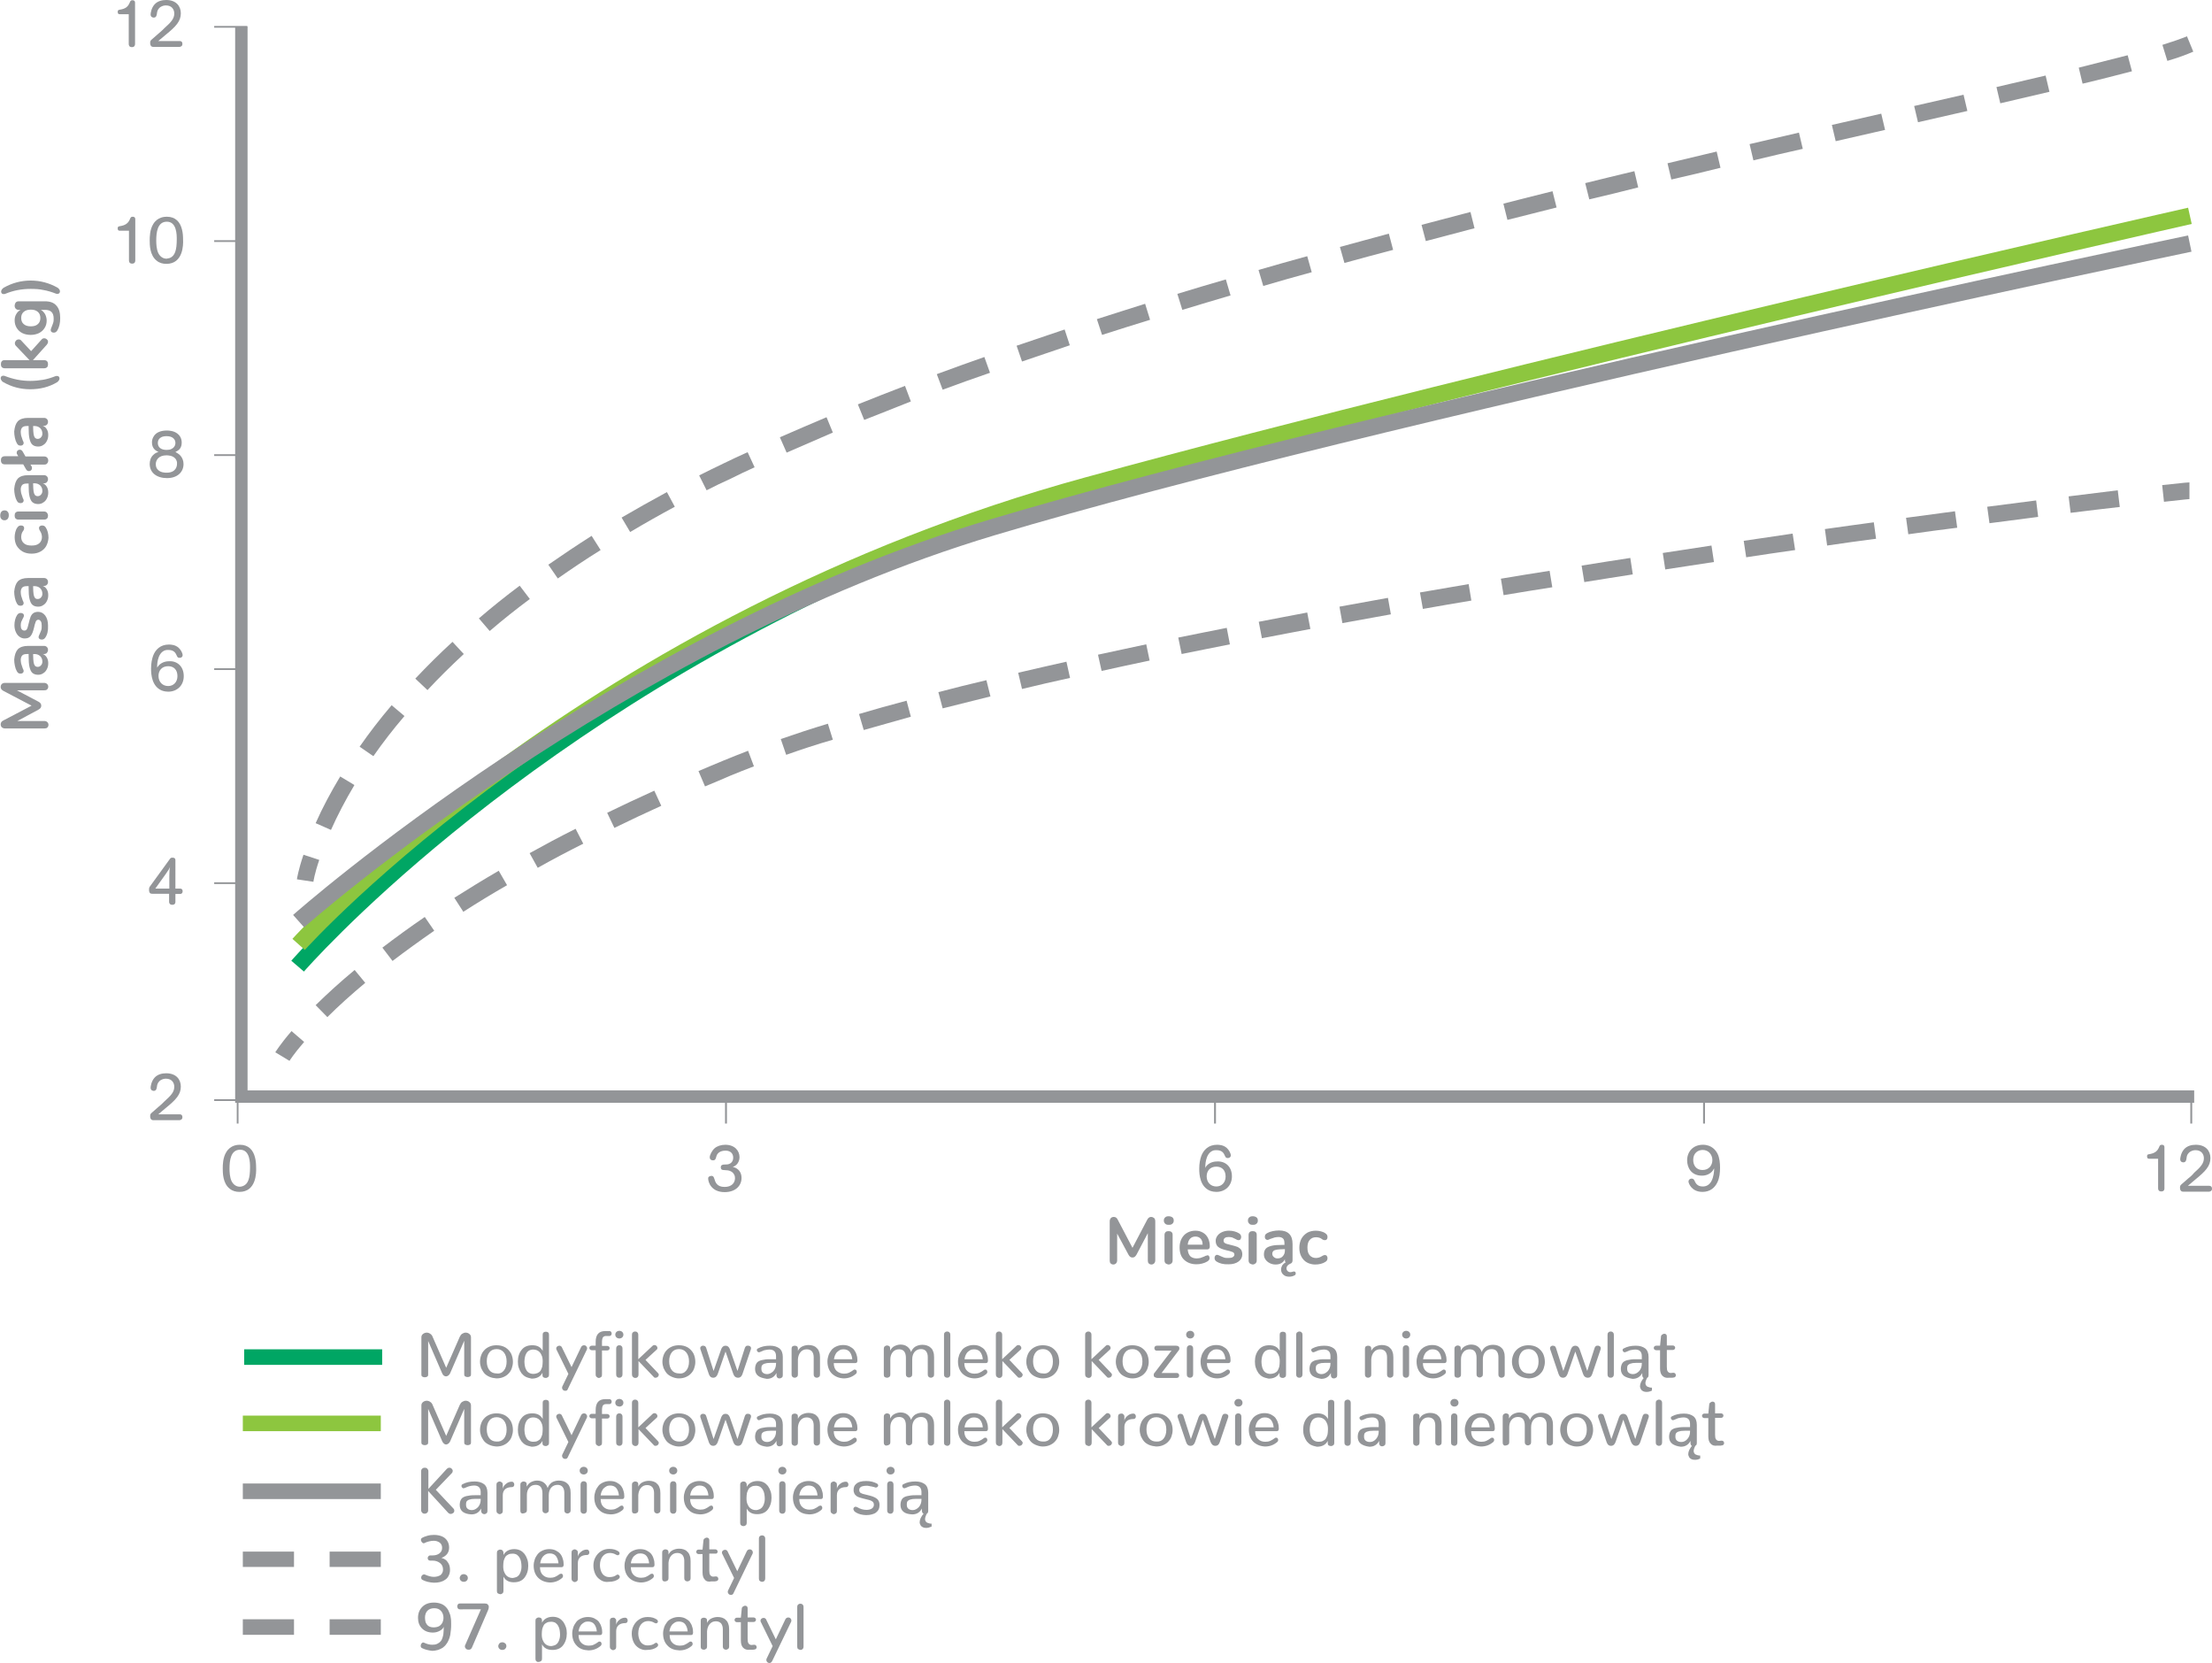 <?xml version="1.0" encoding="UTF-8"?> <!-- Generator: Adobe Illustrator 24.2.0, SVG Export Plug-In . SVG Version: 6.00 Build 0) --> <svg xmlns="http://www.w3.org/2000/svg" xmlns:xlink="http://www.w3.org/1999/xlink" version="1.1" id="Layer_1" x="0px" y="0px" viewBox="0 0 981.1 737.4" style="enable-background:new 0 0 981.1 737.4;" xml:space="preserve"> <style type="text/css"> .st0{fill:#939598;} .st1{fill:none;stroke:#939598;stroke-width:0.777;} .st2{fill:none;stroke:#939598;stroke-width:0.839;} .st3{fill:#00A664;} .st4{fill:#8DC63F;} </style> <g> <polygon class="st0" points="973.2,489 104.3,489 104.3,11.9 109.8,11.9 109.8,483.5 973.2,483.5 "></polygon> </g> <line class="st1" x1="95" y1="391.6" x2="107.2" y2="391.6"></line> <line class="st1" x1="95" y1="487.8" x2="107.2" y2="487.8"></line> <line class="st1" x1="95" y1="201.8" x2="107.2" y2="201.8"></line> <line class="st1" x1="95" y1="296.7" x2="107.2" y2="296.7"></line> <line class="st1" x1="95" y1="106.9" x2="107.2" y2="106.9"></line> <line class="st1" x1="95" y1="11.9" x2="109.7" y2="11.9"></line> <line class="st2" x1="538.9" y1="487.3" x2="538.9" y2="498.2"></line> <line class="st2" x1="322" y1="487.3" x2="322" y2="498.2"></line> <line class="st2" x1="755.8" y1="487.3" x2="755.8" y2="498.2"></line> <line class="st2" x1="971.9" y1="487.3" x2="971.9" y2="498.2"></line> <g> <g> <path class="st0" d="M106.2,528.5c-1.6,0-3.1-0.4-4.3-1.4c-3.1-2.4-3.1-7.1-3.1-9c0-1.4,0-4.8,1.6-7.3c1.9-3.1,5-3.2,6-3.2 c3.9,0,5.9,2.4,6.7,5.6c0.4,1.5,0.5,3.1,0.5,4.7C113.7,519.9,113.7,528.5,106.2,528.5z M107.8,525.9c2.3-0.9,3.1-3.5,3.1-8.3 c0-2,0-7.8-4.4-7.8c-4.2,0-4.7,4.8-4.7,8.4c0,1.4,0.1,3.8,0.9,5.5c0.9,1.8,2.3,2.5,3.7,2.5C106.8,526.2,107.3,526.1,107.8,525.9z"></path> </g> </g> <g> <g> <path class="st0" d="M328.9,522.3c0,3.4-2.6,6.3-7.5,6.3c-6,0-7.3-4.5-7.3-6c0-0.1,0-0.4,0.1-0.6c0.3-0.4,0.9-0.6,1.4-0.6 c0.8,0,1,0.6,1.2,1.2c0.5,1.6,1.1,3.7,4.6,3.7c3.1,0,4.6-1.8,4.6-3.9c0-0.6-0.1-1.1-0.4-1.6c-0.3-0.6-0.8-1.1-1.4-1.4 c-0.9-0.5-1.7-0.5-3.3-0.6c-0.4,0-1.2-0.1-1.2-1.2c0-1,0.7-1.1,1.1-1.2c1.5-0.1,1.5-0.1,1.9-0.1c1.8-0.3,2.5-1.6,2.5-3 c0-1.6-1-3.1-3.4-3.1c-3.3,0-4,2.1-4.1,2.7c-0.3,1-0.4,1.6-1.5,1.6c-0.8,0-1.4-0.4-1.4-1.4c0-0.9,0.9-2.8,2.1-3.9 c1.1-1,2.9-1.6,4.8-1.6c4.1,0,6.3,2.6,6.3,5.5c0,2-1.2,3.8-3,4.3C327.5,518,328.9,519.8,328.9,522.3z"></path> </g> </g> <g> <g> <path class="st0" d="M546.4,521.6c0,4.3-3.1,6.9-6.9,6.9c-0.7,0-1.7-0.1-2.8-0.5c-4.4-1.8-4.8-7-4.8-9.7c0-2.4,0.4-4.3,0.9-5.7 c1-2.7,3.2-5,7-5c1,0,2.8,0.1,4.3,1.4c1,0.9,1.8,2.4,1.8,3.3c0,0.8-0.6,1.2-1.4,1.2c-0.8,0-1-0.5-1.3-1.2 c-0.4-0.9-1.1-2.3-3.6-2.3c-0.4,0-0.8,0-1.3,0.1c-4,1.2-3.7,7.5-3.7,7.8c0.1-0.3,0.2-0.4,0.3-0.6c0.5-0.8,2.1-2.3,4.9-2.3 C543.5,514.8,546.4,517.3,546.4,521.6z M539.5,517.3c-2.8,0-4.3,1.9-4.3,4.3c0,2.7,1.8,4.5,4.3,4.5c2.3,0,4.1-1.7,4.1-4.4 C543.6,518.9,542,517.3,539.5,517.3z"></path> </g> </g> <g> <g> <path class="st0" d="M759.8,518.9c-1.1,1.6-3,2.4-4.9,2.4c-4.8,0-6.6-3.6-6.6-6.8c0-3.8,2.6-6.9,7-6.9c4,0,5.8,2.6,6.5,4 c0.9,1.8,1.1,4.2,1.1,6.2c0,2-0.2,4.5-1.2,6.5c-1.1,2.3-3.2,4.2-6.6,4.2c-4.9,0-6.2-3.9-6.2-4.6c0-0.7,0.6-1.3,1.4-1.3 c0.8,0,1.1,0.5,1.4,1.2c0.4,0.8,1.1,2.3,3.5,2.3c0.7,0,1.4-0.1,2.1-0.5c0.8-0.4,1.8-1.4,2.4-3.4c0.6-1.9,0.6-4.1,0.6-4.1 C760,518.4,759.9,518.7,759.8,518.9z M759.5,514.4c0-2.3-1.6-4.5-4.3-4.5c-2,0-4.2,1.3-4.2,4.4c0,2.6,1.5,4.5,4.1,4.5 C758,518.8,759.5,516.7,759.5,514.4z"></path> </g> </g> <g> <g> <g> <path class="st0" d="M957.2,513.8h-3.9c-0.4,0-1,0-1-1.1c0-0.7,0.3-0.8,0.8-0.9c2.6-0.4,3.8-1.3,4.6-3.3c0.2-0.5,0.4-0.9,1.1-0.9 c1.1,0,1.2,0.7,1.2,1.1V527c0,0.4-0.1,1.3-1.4,1.3c-1.3,0-1.4-1-1.4-1.3V513.8z"></path> <path class="st0" d="M973.2,520c2.8-2.5,4.3-4.1,4.3-6.4c0-1.8-1.1-3.6-3.7-3.6c-0.6,0-1.9,0.1-3,1.2c-0.8,0.8-0.9,1.6-1,2.4 c-0.1,0.8-0.3,1.8-1.4,1.8c-0.3,0-1.4-0.1-1.4-1.4c0-0.5,0.3-2.9,1.8-4.5c1.3-1.4,3.2-1.9,5.1-1.9c4.4,0,6.5,2.7,6.5,5.9 c0,3.5-2.1,5.8-6.8,9.6c-1,0.8-2.1,1.8-3.2,2.7h9.5c0.3,0,1.2,0.1,1.2,1.3c0,1.1-0.9,1.2-1.2,1.3h-11.6c-0.4,0-1.4-0.1-1.4-1.8 c0-0.9,0.3-1.1,0.6-1.4c1-0.9,2.1-1.8,3.2-2.8c0.3-0.2,1.6-1.3,1.8-1.6L973.2,520z"></path> </g> </g> </g> <g> <g> <path class="st0" d="M75.1,396.3h-7.6c-0.6,0-1.4-0.1-1.4-1.8c0-0.8,0.1-1,0.3-1.3l9-12.4c0.3-0.4,0.5-0.5,1.1-0.5 c1.2,0,1.3,0.7,1.3,1.1V394h2c0.4,0,1.2,0.1,1.2,1.2c0,1.1-0.9,1.2-1.1,1.2h-2.1v3.5c0,0.4-0.1,1.3-1.4,1.3 c-1.2,0-1.4-0.9-1.4-1.3V396.3z M75.1,394v-5.3c0-2.8,0.1-3,0.3-4.3c-0.3,0.8-0.5,1.2-2,3.3l-4.5,6.3H75.1z"></path> </g> </g> <g> <g> <path class="st0" d="M73,488.3c2.8-2.5,4.3-4.1,4.3-6.4c0-1.8-1.1-3.6-3.7-3.6c-0.6,0-1.9,0.1-3,1.2c-0.8,0.9-0.9,1.6-1,2.4 c-0.1,0.8-0.3,1.8-1.4,1.8c-0.3,0-1.4-0.1-1.4-1.4c0-0.5,0.3-2.9,1.8-4.5c1.3-1.4,3.2-1.9,5.1-1.9c4.4,0,6.5,2.7,6.5,5.9 c0,3.5-2.1,5.8-6.8,9.6c-1,0.8-2.1,1.8-3.2,2.7h9.5c0.4,0,1.2,0.1,1.2,1.3c0,1.1-0.9,1.2-1.2,1.3H68c-0.4,0-1.4-0.1-1.4-1.8 c0-0.9,0.3-1.1,0.6-1.4c1-0.9,2.1-1.8,3.2-2.8c0.3-0.2,1.6-1.4,1.8-1.6L73,488.3z"></path> </g> </g> <g> <g> <path class="st0" d="M81.5,299.8c0,4.3-3.1,6.9-6.9,6.9c-0.7,0-1.7-0.1-2.8-0.5c-4.4-1.8-4.8-7-4.8-9.7c0-2.4,0.4-4.3,0.9-5.7 c1-2.7,3.2-5,7-5c1,0,2.8,0.1,4.3,1.4c1,0.9,1.8,2.4,1.8,3.3c0,0.8-0.6,1.2-1.4,1.2c-0.8,0-1-0.5-1.3-1.2 c-0.4-0.9-1.1-2.3-3.6-2.3c-0.4,0-0.9,0-1.3,0.1c-4,1.2-3.7,7.5-3.7,7.8c0.1-0.3,0.2-0.4,0.4-0.6c0.5-0.8,2.1-2.3,4.9-2.3 C78.5,293,81.5,295.4,81.5,299.8z M74.6,295.4c-2.8,0-4.3,1.9-4.3,4.3c0,2.7,1.8,4.5,4.3,4.5c2.3,0,4.1-1.7,4.1-4.4 C78.7,297,77.1,295.4,74.6,295.4z"></path> </g> </g> <g> <g> <path class="st0" d="M80,202c0.9,1,1.4,2.3,1.4,3.8c0,3.4-2.6,6.2-7.3,6.2c-4.5,0-7.7-2.3-7.7-6.3c0-1.5,0.5-3,1.6-4 c0.9-0.9,1.7-1.1,2.3-1.3c-0.9-0.4-2.9-1.3-2.9-4.2c0-0.9,0.2-1.7,0.6-2.4c1.1-2.2,3.6-2.9,6-2.9c0.9,0,3,0.1,4.6,1.3 c0.8,0.6,2,1.8,2,4.1c0,1.6-0.6,2.6-1.3,3.2c-0.6,0.5-1.1,0.7-1.5,0.9C78.3,200.8,79.2,201.1,80,202z M77.9,203.5 c-1.2-1.6-3.5-1.6-4.1-1.6c-3.4,0-4.7,2.1-4.7,3.9c0,0.8,0.2,1.6,0.6,2.1c1.2,1.7,3.5,1.7,4.2,1.7c4.3,0,4.6-3.1,4.6-3.8 C78.6,205,78.4,204.2,77.9,203.5z M73.9,193.4c-3.8,0-3.9,2.5-3.9,3c0,2,1.5,3.1,3.9,3.1c0.8,0,1.5-0.1,2.1-0.4 c0.9-0.4,1.8-1.3,1.8-2.7C77.8,194.9,76.7,193.4,73.9,193.4z"></path> </g> </g> <g> <g> <path class="st0" d="M57.1,102.3h-3.9c-0.4,0-1,0-1-1.1c0-0.7,0.4-0.8,0.9-0.9c2.6-0.4,3.8-1.3,4.6-3.3c0.2-0.5,0.4-0.9,1.1-0.9 c1.1,0,1.2,0.7,1.2,1.1v18.3c0,0.4-0.1,1.4-1.4,1.4c-1.3,0-1.4-1-1.4-1.4V102.3z"></path> <path class="st0" d="M73.8,117c-1.6,0-3.1-0.4-4.3-1.4c-3.1-2.4-3.1-7.1-3.1-9c0-1.4,0-4.8,1.6-7.3c1.9-3.1,5-3.2,6-3.2 c3.9,0,5.9,2.4,6.7,5.6c0.4,1.5,0.5,3.1,0.5,4.7C81.3,108.4,81.3,117,73.8,117z M75.3,114.4c2.3-0.9,3.1-3.5,3.1-8.3 c0-2,0-7.8-4.4-7.8c-4.2,0-4.7,4.8-4.7,8.4c0,1.4,0.1,3.8,0.9,5.5c0.9,1.8,2.3,2.5,3.7,2.5C74.4,114.6,74.8,114.5,75.3,114.4z"></path> </g> </g> <g> <g> <path class="st0" d="M57.1,6.3h-3.9c-0.4,0-1,0-1-1.1c0-0.7,0.4-0.8,0.9-0.9C55.7,3.9,56.8,3,57.6,1c0.2-0.5,0.4-0.9,1.1-0.9 c1.1,0,1.2,0.7,1.2,1.1v18.3c0,0.4-0.1,1.4-1.4,1.4c-1.3,0-1.4-1-1.4-1.4V6.3z"></path> <path class="st0" d="M73,12.4c2.8-2.5,4.3-4.1,4.3-6.4c0-1.8-1.1-3.6-3.7-3.6c-0.6,0-1.9,0.1-3,1.2c-0.8,0.9-0.9,1.6-1,2.4 c-0.1,0.8-0.3,1.8-1.4,1.8c-0.3,0-1.4-0.1-1.4-1.4c0-0.5,0.3-2.9,1.8-4.5C69.9,0.5,71.8,0,73.7,0c4.4,0,6.5,2.7,6.5,5.9 c0,3.5-2.1,5.8-6.8,9.6c-1,0.8-2.1,1.8-3.2,2.7h9.5c0.4,0,1.2,0.1,1.2,1.3c0,1.1-0.9,1.2-1.2,1.3H68c-0.4,0-1.4-0.1-1.4-1.8 c0-0.9,0.3-1.1,0.6-1.4c1-0.9,2.1-1.8,3.2-2.8c0.3-0.2,1.6-1.4,1.8-1.6L73,12.4z"></path> </g> </g> <g> <g> <path class="st0" d="M511.9,540.1c0.3,0.3,0.5,0.8,0.5,1.4v17.4c0,0.5-0.2,1-0.5,1.3c-0.3,0.3-0.7,0.5-1.2,0.5 c-0.5,0-0.9-0.2-1.2-0.5c-0.3-0.3-0.4-0.7-0.4-1.3v-12.1l-5,9.5c-0.2,0.4-0.5,0.7-0.8,1c-0.3,0.2-0.6,0.3-1,0.3s-0.7-0.1-1-0.3 c-0.3-0.2-0.5-0.5-0.8-1l-5-9.3v11.9c0,0.5-0.2,1-0.5,1.3c-0.3,0.3-0.7,0.5-1.2,0.5c-0.5,0-0.9-0.2-1.2-0.5 c-0.3-0.3-0.4-0.7-0.4-1.3v-17.4c0-0.6,0.2-1,0.5-1.4c0.3-0.3,0.8-0.5,1.3-0.5c0.8,0,1.4,0.4,1.8,1.3l6.5,12.4l6.5-12.4 c0.4-0.8,1-1.3,1.7-1.3C511.1,539.6,511.5,539.8,511.9,540.1z"></path> <path class="st0" d="M516.8,542.6c-0.4-0.4-0.6-0.8-0.6-1.4c0-0.6,0.2-1.1,0.6-1.4c0.4-0.4,0.9-0.5,1.6-0.5c0.6,0,1.2,0.2,1.6,0.5 c0.4,0.3,0.6,0.8,0.6,1.4c0,0.6-0.2,1.1-0.6,1.4c-0.4,0.4-0.9,0.5-1.6,0.5S517.2,543,516.8,542.6z M517,560.2 c-0.3-0.3-0.5-0.7-0.5-1.3v-11.3c0-0.6,0.2-1,0.5-1.3c0.3-0.3,0.8-0.4,1.3-0.4c0.5,0,1,0.1,1.3,0.4c0.4,0.3,0.5,0.7,0.5,1.3v11.3 c0,0.6-0.2,1-0.5,1.3c-0.4,0.3-0.8,0.5-1.3,0.5C517.8,560.6,517.4,560.5,517,560.2z"></path> <path class="st0" d="M536.2,556.9c0.2,0.3,0.3,0.6,0.3,1c0,0.6-0.4,1.1-1.1,1.5c-0.7,0.4-1.4,0.7-2.3,0.9 c-0.8,0.2-1.6,0.3-2.4,0.3c-2.3,0-4.1-0.7-5.5-2c-1.4-1.3-2-3.2-2-5.5c0-1.5,0.3-2.8,0.9-3.9c0.6-1.1,1.4-2,2.5-2.6 c1.1-0.6,2.3-0.9,3.6-0.9c1.3,0,2.4,0.3,3.4,0.9c1,0.6,1.7,1.4,2.2,2.4s0.8,2.3,0.8,3.7c0,0.8-0.4,1.3-1.1,1.3h-8.7 c0.1,1.4,0.5,2.3,1.1,3c0.6,0.6,1.6,1,2.8,1c0.6,0,1.2-0.1,1.7-0.2c0.5-0.2,1-0.4,1.6-0.6c0.6-0.3,1-0.5,1.3-0.5 C535.7,556.5,535.9,556.6,536.2,556.9z M527.9,549.2c-0.6,0.6-1,1.5-1.1,2.7h6.6c0-1.2-0.3-2.1-0.9-2.7c-0.6-0.6-1.3-0.9-2.3-0.9 C529.3,548.3,528.5,548.6,527.9,549.2z"></path> <path class="st0" d="M539.6,559.4c-0.6-0.4-0.9-0.9-0.9-1.6c0-0.4,0.1-0.7,0.3-1c0.2-0.2,0.5-0.4,0.8-0.4c0.3,0,0.8,0.2,1.4,0.5 c0.6,0.3,1.2,0.5,1.7,0.7c0.5,0.2,1.2,0.2,2,0.2c0.8,0,1.5-0.1,1.9-0.4c0.5-0.3,0.7-0.7,0.7-1.1c0-0.3-0.1-0.6-0.3-0.8 c-0.2-0.2-0.5-0.4-1-0.5c-0.5-0.2-1.2-0.4-2.2-0.6c-1.7-0.4-3-0.9-3.7-1.5s-1.1-1.5-1.1-2.7c0-0.9,0.3-1.6,0.8-2.3 c0.5-0.7,1.2-1.2,2.1-1.6c0.9-0.4,1.9-0.6,3-0.6c0.8,0,1.6,0.1,2.4,0.3c0.8,0.2,1.4,0.5,2.1,0.9c0.6,0.4,0.9,0.9,0.9,1.6 c0,0.4-0.1,0.7-0.3,1c-0.2,0.3-0.5,0.4-0.8,0.4c-0.2,0-0.4,0-0.6-0.1c-0.2-0.1-0.5-0.2-0.8-0.4c-0.6-0.3-1.1-0.5-1.5-0.7 c-0.4-0.1-0.9-0.2-1.5-0.2c-0.7,0-1.3,0.1-1.7,0.4c-0.4,0.3-0.6,0.7-0.6,1.2c0,0.5,0.2,0.9,0.6,1.1c0.4,0.3,1.3,0.5,2.5,0.8 c1.3,0.3,2.3,0.6,3.1,0.9c0.7,0.4,1.3,0.8,1.6,1.3c0.3,0.5,0.5,1.2,0.5,2c0,1.3-0.6,2.4-1.7,3.2c-1.1,0.8-2.6,1.2-4.4,1.2 C542.6,560.7,540.9,560.2,539.6,559.4z"></path> <path class="st0" d="M554.1,542.6c-0.4-0.4-0.6-0.8-0.6-1.4c0-0.6,0.2-1.1,0.6-1.4c0.4-0.4,0.9-0.5,1.6-0.5c0.6,0,1.2,0.2,1.6,0.5 c0.4,0.3,0.6,0.8,0.6,1.4c0,0.6-0.2,1.1-0.6,1.4c-0.4,0.4-0.9,0.5-1.6,0.5S554.4,543,554.1,542.6z M554.3,560.2 c-0.3-0.3-0.5-0.7-0.5-1.3v-11.3c0-0.6,0.2-1,0.5-1.3c0.3-0.3,0.8-0.4,1.3-0.4c0.5,0,1,0.1,1.3,0.4c0.4,0.3,0.5,0.7,0.5,1.3v11.3 c0,0.6-0.2,1-0.5,1.3c-0.4,0.3-0.8,0.5-1.3,0.5C555.1,560.6,554.7,560.5,554.3,560.2z"></path> <path class="st0" d="M574,563.8c0.2,0,0.4,0.1,0.5,0.2s0.2,0.4,0.2,0.6c0,0.2,0,0.3-0.1,0.5c-0.1,0.2-0.2,0.3-0.4,0.4 c-0.7,0.4-1.5,0.6-2.4,0.6c-1.1,0-2-0.3-2.6-0.9c-0.7-0.6-1-1.4-1-2.3c0-0.6,0.2-1.2,0.5-1.8c0.4-0.5,0.8-1,1.5-1.3 c-0.2-0.3-0.3-0.6-0.3-0.9v-0.6c-0.3,0.8-0.9,1.4-1.6,1.8c-0.7,0.4-1.5,0.6-2.5,0.6c-1,0-1.8-0.2-2.6-0.6 c-0.8-0.4-1.4-0.9-1.9-1.6c-0.5-0.7-0.7-1.4-0.7-2.3c0-1.1,0.3-1.9,0.8-2.5c0.5-0.6,1.4-1,2.6-1.3c1.2-0.3,2.9-0.4,5-0.4h0.7v-0.7 c0-1-0.2-1.7-0.6-2.1c-0.4-0.4-1.1-0.7-2-0.7c-0.6,0-1.1,0.1-1.7,0.2c-0.6,0.2-1.3,0.4-2.1,0.7c-0.6,0.3-0.9,0.4-1.1,0.4 c-0.3,0-0.6-0.1-0.9-0.4c-0.2-0.3-0.3-0.6-0.3-1c0-0.3,0.1-0.6,0.2-0.9c0.2-0.2,0.4-0.5,0.8-0.7c0.7-0.4,1.5-0.7,2.5-0.9 c0.9-0.2,1.9-0.3,2.8-0.3c2,0,3.5,0.5,4.5,1.5c1,1,1.5,2.5,1.5,4.5v7.2c0,0.8-0.3,1.3-0.9,1.5c-1.2,0.5-1.8,1.2-1.8,2.1 c0,0.5,0.2,0.9,0.5,1.2s0.7,0.5,1.2,0.5c0.4,0,0.9-0.1,1.4-0.3C573.9,563.8,574,563.8,574,563.8z M569,557 c0.6-0.7,0.9-1.5,0.9-2.5v-0.6h-0.5c-1.3,0-2.3,0.1-3,0.2c-0.7,0.1-1.3,0.3-1.6,0.6c-0.3,0.3-0.5,0.7-0.5,1.2 c0,0.6,0.2,1.1,0.7,1.5c0.4,0.4,1,0.6,1.6,0.6C567.6,558,568.4,557.7,569,557z"></path> <path class="st0" d="M579.7,559.8c-1.1-0.6-1.9-1.5-2.5-2.6c-0.6-1.1-0.9-2.4-0.9-3.9c0-1.5,0.3-2.8,0.9-4c0.6-1.1,1.5-2,2.6-2.7 c1.1-0.6,2.4-0.9,3.8-0.9c0.8,0,1.5,0.1,2.3,0.3s1.5,0.5,2,0.9c0.6,0.4,0.9,0.9,0.9,1.6c0,0.4-0.1,0.8-0.3,1 c-0.2,0.3-0.5,0.4-0.8,0.4c-0.2,0-0.4,0-0.7-0.1s-0.5-0.2-0.7-0.4c-0.4-0.3-0.8-0.5-1.2-0.6c-0.4-0.1-0.8-0.2-1.4-0.2 c-1.2,0-2.1,0.4-2.8,1.2c-0.7,0.8-1,1.9-1,3.4c0,1.5,0.3,2.6,1,3.4c0.7,0.8,1.6,1.2,2.8,1.2c0.5,0,0.9-0.1,1.3-0.2 s0.8-0.3,1.3-0.6c0.3-0.2,0.5-0.3,0.8-0.4c0.2-0.1,0.4-0.1,0.6-0.1c0.3,0,0.6,0.1,0.8,0.4c0.2,0.3,0.3,0.6,0.3,1 c0,0.3-0.1,0.6-0.2,0.9c-0.1,0.2-0.4,0.5-0.7,0.7c-0.6,0.4-1.3,0.7-2.1,0.9c-0.8,0.2-1.6,0.3-2.5,0.3 C582.1,560.7,580.8,560.4,579.7,559.8z"></path> </g> </g> <g> <g> <path class="st0" d="M0.8,303.3c0.3-0.3,0.8-0.5,1.4-0.5h17.4c0.5,0,1,0.2,1.3,0.5c0.3,0.3,0.5,0.7,0.5,1.2c0,0.5-0.2,0.9-0.5,1.2 c-0.3,0.3-0.7,0.4-1.3,0.4H7.5l9.5,5c0.4,0.2,0.8,0.5,1,0.8c0.2,0.3,0.3,0.6,0.3,1c0,0.4-0.1,0.7-0.3,1c-0.2,0.3-0.5,0.5-1,0.8 l-9.3,5h12c0.5,0,1,0.2,1.3,0.5c0.3,0.3,0.5,0.7,0.5,1.2c0,0.5-0.2,0.9-0.5,1.2c-0.3,0.3-0.7,0.4-1.3,0.4H2.2 c-0.6,0-1-0.2-1.4-0.5c-0.3-0.3-0.5-0.8-0.5-1.3c0-0.8,0.4-1.4,1.3-1.8l12.4-6.5l-12.4-6.5c-0.8-0.4-1.3-1-1.3-1.7 C0.3,304,0.5,303.6,0.8,303.3z"></path> <path class="st0" d="M7.9,287.9c1-1,2.5-1.5,4.5-1.5h7.2c0.5,0,0.9,0.2,1.2,0.5c0.3,0.3,0.5,0.7,0.5,1.3c0,0.5-0.2,0.9-0.5,1.3 c-0.3,0.3-0.7,0.5-1.2,0.5H19c0.8,0.3,1.4,0.9,1.8,1.6c0.4,0.7,0.6,1.5,0.6,2.5c0,1-0.2,1.8-0.6,2.6c-0.4,0.8-0.9,1.4-1.6,1.8 c-0.7,0.5-1.4,0.7-2.3,0.7c-1.1,0-1.9-0.3-2.5-0.8c-0.6-0.5-1-1.4-1.3-2.6c-0.3-1.2-0.4-2.9-0.4-5V290H12c-1,0-1.7,0.2-2.1,0.6 c-0.4,0.4-0.7,1.1-0.7,2c0,0.6,0.1,1.1,0.2,1.7c0.2,0.6,0.4,1.3,0.7,2.1c0.3,0.5,0.4,0.9,0.4,1.1c0,0.4-0.1,0.6-0.4,0.9 c-0.3,0.2-0.6,0.3-1,0.3c-0.3,0-0.6-0.1-0.9-0.2c-0.2-0.2-0.5-0.4-0.7-0.8c-0.4-0.7-0.7-1.5-0.9-2.5c-0.2-0.9-0.3-1.9-0.3-2.8 C6.5,290.4,7,288.9,7.9,287.9z M17.8,290.9c-0.7-0.6-1.5-0.9-2.5-0.9h-0.6v0.5c0,1.3,0.1,2.3,0.2,3.1c0.1,0.7,0.3,1.2,0.6,1.6 c0.3,0.3,0.7,0.5,1.2,0.5c0.6,0,1.1-0.2,1.5-0.7c0.4-0.4,0.6-1,0.6-1.6C18.8,292.3,18.4,291.5,17.8,290.9z"></path> <path class="st0" d="M20.1,282.7c-0.4,0.6-0.9,0.9-1.6,0.9c-0.4,0-0.7-0.1-1-0.3c-0.2-0.2-0.4-0.5-0.4-0.8c0-0.3,0.2-0.8,0.5-1.4 c0.3-0.6,0.5-1.2,0.7-1.7c0.2-0.5,0.2-1.2,0.2-2c0-0.8-0.1-1.5-0.4-1.9c-0.3-0.5-0.7-0.7-1.1-0.7c-0.3,0-0.6,0.1-0.8,0.3 c-0.2,0.2-0.4,0.5-0.5,1c-0.2,0.5-0.4,1.2-0.6,2.2c-0.4,1.7-0.9,3-1.5,3.7c-0.6,0.8-1.5,1.1-2.7,1.1c-0.9,0-1.6-0.3-2.3-0.8 c-0.7-0.5-1.2-1.2-1.6-2.1c-0.4-0.9-0.6-1.9-0.6-3c0-0.8,0.1-1.6,0.3-2.4c0.2-0.8,0.5-1.5,0.9-2.1c0.4-0.6,0.9-0.9,1.6-0.9 c0.4,0,0.7,0.1,1,0.3c0.3,0.2,0.4,0.5,0.4,0.8c0,0.2,0,0.4-0.1,0.6c-0.1,0.2-0.2,0.5-0.4,0.8c-0.3,0.6-0.5,1.1-0.7,1.5 c-0.1,0.4-0.2,0.9-0.2,1.5c0,0.7,0.1,1.3,0.4,1.7c0.3,0.4,0.7,0.6,1.2,0.6c0.5,0,0.9-0.2,1.1-0.6c0.3-0.4,0.5-1.3,0.8-2.5 c0.3-1.3,0.6-2.3,0.9-3.1c0.3-0.7,0.8-1.3,1.3-1.6c0.5-0.3,1.2-0.5,2-0.5c1.3,0,2.4,0.6,3.2,1.7c0.8,1.1,1.2,2.6,1.2,4.4 C21.4,279.7,21,281.4,20.1,282.7z"></path> <path class="st0" d="M7.9,257.8c1-1,2.5-1.5,4.5-1.5h7.2c0.5,0,0.9,0.2,1.2,0.5c0.3,0.3,0.5,0.7,0.5,1.3c0,0.5-0.2,0.9-0.5,1.2 c-0.3,0.3-0.7,0.5-1.2,0.5H19c0.8,0.3,1.4,0.9,1.8,1.6c0.4,0.7,0.6,1.5,0.6,2.5c0,1-0.2,1.8-0.6,2.6c-0.4,0.8-0.9,1.4-1.6,1.8 c-0.7,0.5-1.4,0.7-2.3,0.7c-1.1,0-1.9-0.3-2.5-0.8c-0.6-0.5-1-1.4-1.3-2.6s-0.4-2.9-0.4-5v-0.7H12c-1,0-1.7,0.2-2.1,0.6 s-0.7,1.1-0.7,2c0,0.6,0.1,1.1,0.2,1.7c0.2,0.6,0.4,1.3,0.7,2.1c0.3,0.5,0.4,0.9,0.4,1.1c0,0.4-0.1,0.6-0.4,0.9 c-0.3,0.2-0.6,0.3-1,0.3c-0.3,0-0.6-0.1-0.9-0.2c-0.2-0.2-0.5-0.4-0.7-0.8c-0.4-0.7-0.7-1.5-0.9-2.5c-0.2-0.9-0.3-1.9-0.3-2.8 C6.5,260.3,7,258.8,7.9,257.8z M17.8,260.8c-0.7-0.6-1.5-0.9-2.5-0.9h-0.6v0.5c0,1.3,0.1,2.3,0.2,3.1c0.1,0.7,0.3,1.2,0.6,1.6 s0.7,0.5,1.2,0.5c0.6,0,1.1-0.2,1.5-0.7c0.4-0.4,0.6-1,0.6-1.6C18.8,262.2,18.4,261.4,17.8,260.8z"></path> <path class="st0" d="M20.5,242.1c-0.6,1.1-1.5,1.9-2.6,2.5c-1.1,0.6-2.4,0.9-3.9,0.9c-1.5,0-2.8-0.3-3.9-0.9 c-1.1-0.6-2-1.5-2.7-2.6c-0.6-1.1-0.9-2.4-0.9-3.8c0-0.8,0.1-1.5,0.3-2.3c0.2-0.8,0.5-1.5,0.9-2c0.4-0.6,0.9-0.9,1.6-0.9 c0.4,0,0.8,0.1,1,0.3c0.3,0.2,0.4,0.5,0.4,0.8c0,0.2,0,0.4-0.1,0.7c-0.1,0.2-0.2,0.5-0.4,0.7c-0.3,0.4-0.5,0.8-0.6,1.2 c-0.1,0.4-0.2,0.8-0.2,1.4c0,1.2,0.4,2.1,1.2,2.8c0.8,0.7,1.9,1,3.4,1c1.5,0,2.6-0.3,3.4-1c0.8-0.7,1.2-1.6,1.2-2.8 c0-0.5-0.1-0.9-0.2-1.3c-0.1-0.4-0.3-0.8-0.6-1.3c-0.2-0.3-0.3-0.5-0.4-0.8c-0.1-0.2-0.1-0.4-0.1-0.6c0-0.3,0.1-0.6,0.4-0.8 c0.3-0.2,0.6-0.3,1-0.3c0.3,0,0.6,0.1,0.9,0.2c0.2,0.1,0.5,0.4,0.7,0.7c0.4,0.6,0.7,1.3,0.9,2.1c0.2,0.8,0.3,1.6,0.3,2.5 C21.4,239.8,21.1,241,20.5,242.1z"></path> <path class="st0" d="M3.4,230.1c-0.4,0.4-0.8,0.6-1.4,0.6s-1.1-0.2-1.4-0.6c-0.4-0.4-0.5-0.9-0.5-1.6c0-0.6,0.2-1.2,0.5-1.6 c0.4-0.4,0.8-0.6,1.4-0.6s1.1,0.2,1.4,0.6c0.4,0.4,0.5,0.9,0.5,1.6S3.7,229.7,3.4,230.1z M20.9,229.9c-0.3,0.3-0.7,0.5-1.3,0.5 H8.2c-0.6,0-1-0.2-1.3-0.5c-0.3-0.3-0.4-0.8-0.4-1.3c0-0.5,0.1-1,0.4-1.3c0.3-0.3,0.7-0.5,1.3-0.5h11.3c0.6,0,1,0.2,1.3,0.5 c0.3,0.4,0.5,0.8,0.5,1.3C21.3,229.1,21.2,229.5,20.9,229.9z"></path> <path class="st0" d="M7.9,212.2c1-1,2.5-1.5,4.5-1.5h7.2c0.5,0,0.9,0.2,1.2,0.5c0.3,0.3,0.5,0.7,0.5,1.3c0,0.5-0.2,0.9-0.5,1.3 c-0.3,0.3-0.7,0.5-1.2,0.5H19c0.8,0.3,1.4,0.9,1.8,1.6c0.4,0.7,0.6,1.5,0.6,2.5c0,1-0.2,1.8-0.6,2.6c-0.4,0.8-0.9,1.4-1.6,1.8 c-0.7,0.5-1.4,0.7-2.3,0.7c-1.1,0-1.9-0.3-2.5-0.8c-0.6-0.5-1-1.4-1.3-2.6c-0.3-1.2-0.4-2.9-0.4-5v-0.7H12c-1,0-1.7,0.2-2.1,0.6 c-0.4,0.4-0.7,1.1-0.7,2c0,0.6,0.1,1.1,0.2,1.7c0.2,0.6,0.4,1.3,0.7,2.1c0.3,0.5,0.4,0.9,0.4,1.1c0,0.4-0.1,0.6-0.4,0.9 c-0.3,0.2-0.6,0.3-1,0.3c-0.3,0-0.6-0.1-0.9-0.2c-0.2-0.2-0.5-0.4-0.7-0.8c-0.4-0.7-0.7-1.5-0.9-2.5c-0.2-0.9-0.3-1.9-0.3-2.8 C6.5,214.7,7,213.2,7.9,212.2z M17.8,215.2c-0.7-0.6-1.5-0.9-2.5-0.9h-0.6v0.5c0,1.3,0.1,2.3,0.2,3.1c0.1,0.7,0.3,1.2,0.6,1.6 c0.3,0.3,0.7,0.5,1.2,0.5c0.6,0,1.1-0.2,1.5-0.7c0.4-0.4,0.6-1,0.6-1.6C18.8,216.6,18.4,215.8,17.8,215.2z"></path> <path class="st0" d="M7.4,200.8c0-0.4,0.1-0.7,0.4-1c0.3-0.3,0.6-0.4,1-0.4c0.5,0,1,0.3,1.3,0.9l1.2,2.1h8.3c0.6,0,1,0.2,1.3,0.5 c0.3,0.3,0.5,0.8,0.5,1.3c0,0.5-0.2,1-0.5,1.3c-0.3,0.4-0.7,0.5-1.3,0.5h-6.1l0.4,0.6c0.2,0.3,0.3,0.6,0.3,0.9 c0,0.4-0.1,0.7-0.4,1c-0.3,0.3-0.6,0.4-1,0.4c-0.5,0-1-0.3-1.3-0.9l-1.2-2.1H2.1c-0.6,0-1-0.2-1.3-0.5c-0.3-0.4-0.4-0.8-0.4-1.3 c0-0.5,0.1-1,0.4-1.3c0.3-0.3,0.7-0.5,1.3-0.5h6l-0.4-0.7C7.5,201.4,7.4,201.1,7.4,200.8z"></path> <path class="st0" d="M7.9,186.8c1-1,2.5-1.5,4.5-1.5h7.2c0.5,0,0.9,0.2,1.2,0.5c0.3,0.3,0.5,0.7,0.5,1.3c0,0.5-0.2,0.9-0.5,1.2 c-0.3,0.3-0.7,0.5-1.2,0.5H19c0.8,0.3,1.4,0.9,1.8,1.6c0.4,0.7,0.6,1.5,0.6,2.5c0,1-0.2,1.8-0.6,2.6c-0.4,0.8-0.9,1.4-1.6,1.8 c-0.7,0.5-1.4,0.7-2.3,0.7c-1.1,0-1.9-0.3-2.5-0.8c-0.6-0.5-1-1.4-1.3-2.6s-0.4-2.9-0.4-5v-0.7H12c-1,0-1.7,0.2-2.1,0.6 s-0.7,1.1-0.7,2c0,0.6,0.1,1.1,0.2,1.7c0.2,0.6,0.4,1.3,0.7,2.1c0.3,0.5,0.4,0.9,0.4,1.1c0,0.4-0.1,0.6-0.4,0.9 c-0.3,0.2-0.6,0.3-1,0.3c-0.3,0-0.6-0.1-0.9-0.2c-0.2-0.2-0.5-0.4-0.7-0.8c-0.4-0.7-0.7-1.5-0.9-2.5c-0.2-0.9-0.3-1.9-0.3-2.8 C6.5,189.3,7,187.8,7.9,186.8z M17.8,189.8c-0.7-0.6-1.5-0.9-2.5-0.9h-0.6v0.5c0,1.3,0.1,2.3,0.2,3.1c0.1,0.7,0.3,1.2,0.6,1.6 c0.3,0.3,0.7,0.5,1.2,0.5c0.6,0,1.1-0.2,1.5-0.7c0.4-0.4,0.6-1,0.6-1.6C18.8,191.2,18.4,190.4,17.8,189.8z"></path> <path class="st0" d="M13.4,172.6c-4.4,0-8.4-1.1-12-3.2c-0.4-0.2-0.6-0.5-0.8-0.8c-0.2-0.3-0.3-0.6-0.3-0.9c0-0.3,0.1-0.6,0.3-0.8 c0.2-0.2,0.5-0.3,0.8-0.3c0.3,0,0.5,0,0.7,0.1c3.6,1.4,7.3,2.2,11.3,2.2c2,0,3.9-0.2,5.7-0.5c1.8-0.3,3.7-0.9,5.5-1.6 c0.2-0.1,0.5-0.1,0.7-0.1c0.3,0,0.6,0.1,0.8,0.3c0.2,0.2,0.3,0.5,0.3,0.8c0,0.3-0.1,0.6-0.3,0.9c-0.2,0.3-0.5,0.6-0.8,0.8 C21.8,171.6,17.8,172.6,13.4,172.6z"></path> <path class="st0" d="M19.6,150c0.5,0,0.9,0.2,1.2,0.5c0.4,0.3,0.5,0.7,0.5,1.1c0,0.4-0.2,0.8-0.5,1.2l-6.2,6.9h5 c0.6,0,1,0.2,1.3,0.5c0.3,0.4,0.4,0.8,0.4,1.3c0,0.5-0.1,1-0.4,1.3c-0.3,0.3-0.7,0.5-1.3,0.5H2.1c-0.6,0-1-0.2-1.3-0.5 c-0.3-0.3-0.4-0.8-0.4-1.3c0-0.5,0.1-1,0.4-1.3c0.3-0.4,0.7-0.5,1.3-0.5h11l-6-6.3c-0.4-0.4-0.5-0.8-0.5-1.2 c0-0.5,0.2-0.8,0.5-1.2c0.3-0.3,0.7-0.5,1.2-0.5c0.5,0,0.9,0.2,1.2,0.6l4.3,4.6l4.6-5.1C18.7,150.2,19.1,150,19.6,150z"></path> <path class="st0" d="M7,134.1c0.3-0.3,0.7-0.5,1.3-0.5h11.6c2.3,0,4,0.6,5.1,1.9c1.2,1.3,1.7,3.1,1.7,5.6c0,2.1-0.4,3.9-1.2,5.3 c-0.4,0.7-0.9,1.1-1.6,1.1c-0.4,0-0.8-0.1-1-0.3c-0.3-0.2-0.4-0.5-0.4-0.8c0-0.2,0-0.4,0.1-0.6s0.2-0.5,0.3-0.8 c0.3-0.7,0.5-1.3,0.7-1.9c0.2-0.6,0.2-1.2,0.2-1.9c0-2.6-1.3-3.8-3.8-3.8h-1.9c0.8,0.4,1.4,1.1,1.9,1.9c0.4,0.8,0.7,1.8,0.7,2.8 c0,1.3-0.3,2.4-0.9,3.3c-0.6,1-1.4,1.7-2.5,2.3c-1.1,0.5-2.3,0.8-3.7,0.8c-1.4,0-2.7-0.3-3.7-0.8s-1.9-1.3-2.5-2.3 c-0.6-1-0.9-2.1-0.9-3.3c0-1.1,0.2-2,0.7-2.8c0.4-0.8,1.1-1.4,1.9-1.9H8.2c-0.5,0-0.9-0.2-1.2-0.5c-0.3-0.3-0.5-0.8-0.5-1.3 S6.7,134.5,7,134.1z M16.8,138.3c-0.8-0.7-1.8-1-3.1-1c-1.4,0-2.4,0.3-3.2,1c-0.8,0.7-1.1,1.6-1.1,2.7c0,1.2,0.4,2.1,1.1,2.7 c0.8,0.7,1.8,1,3.2,1c1.3,0,2.4-0.3,3.1-1c0.8-0.7,1.1-1.6,1.1-2.7C17.9,139.8,17.5,138.9,16.8,138.3z"></path> <path class="st0" d="M26.3,128.3c0.2,0.3,0.3,0.6,0.3,0.9c0,0.3-0.1,0.6-0.3,0.8c-0.2,0.2-0.5,0.3-0.8,0.3c-0.3,0-0.5,0-0.7-0.1 c-1.8-0.7-3.7-1.3-5.5-1.6c-1.8-0.4-3.7-0.5-5.7-0.5c-4,0-7.7,0.7-11.3,2.2c-0.2,0.1-0.5,0.1-0.7,0.1c-0.4,0-0.6-0.1-0.8-0.3 c-0.2-0.2-0.3-0.5-0.3-0.8c0-0.3,0.1-0.6,0.3-0.9c0.2-0.3,0.5-0.6,0.8-0.8c3.7-2.1,7.7-3.2,12-3.2c4.3,0,8.3,1.1,12,3.2 C25.8,127.8,26.1,128,26.3,128.3z"></path> </g> </g> <line class="st1" x1="105.4" y1="487.3" x2="105.4" y2="498.2"></line> <g> <g> <path class="st0" d="M145.2,451l-5.2-5.3c5.2-5.1,11-10.4,17.3-15.6l4.7,5.7C155.9,440.9,150.2,446,145.2,451z M174.1,426.1 l-4.5-5.9c5.9-4.5,12.2-9.1,18.8-13.6l4.2,6.1C186.1,417.2,179.9,421.7,174.1,426.1z M205.5,404.3l-4-6.2c6.3-4,13-8.1,19.7-12 l3.7,6.4C218.3,396.3,211.7,400.3,205.5,404.3z M238.5,384.8l-3.6-6.5c6.5-3.6,13.4-7.3,20.4-10.8l3.4,6.6 C251.7,377.6,244.9,381.2,238.5,384.8z M272.5,367.1l-3.2-6.7c6.8-3.3,13.8-6.6,20.9-9.8l3.1,6.7 C286.2,360.5,279.3,363.8,272.5,367.1z"></path> </g> <g> <path class="st0" d="M348.7,334.7l-2.4-7c6.6-2.3,13.6-4.6,20.9-6.8l2.2,7.1C362.1,330.1,355.2,332.4,348.7,334.7z M383.1,323.7 l-2.1-7.1c6.7-2,13.9-4,21.1-5.9l1.9,7.1C396.9,319.8,389.8,321.8,383.1,323.7z M418.1,314.1l-1.9-7.2c6.9-1.8,14-3.6,21.3-5.3 l1.8,7.2C432,310.6,425,312.4,418.1,314.1z M453.3,305.5l-1.7-7.2c7-1.6,14.1-3.3,21.4-4.9l1.6,7.2 C467.3,302.2,460.2,303.8,453.3,305.5z M488.6,297.5l-1.6-7.2c7.1-1.5,14.2-3.1,21.4-4.6l1.5,7.2 C502.8,294.4,495.7,295.9,488.6,297.5z M524.1,290l-1.5-7.3c7.1-1.4,14.3-2.9,21.5-4.3l1.4,7.3C538.3,287.1,531.2,288.6,524.1,290 z M559.7,283l-1.4-7.3c7.1-1.4,14.3-2.7,21.5-4.1l1.4,7.3C574,280.3,566.8,281.6,559.7,283z M595.4,276.3l-1.3-7.3 c7.2-1.3,14.4-2.6,21.5-3.9l1.3,7.3C609.7,273.7,602.5,275,595.4,276.3z M631.1,270l-1.3-7.3c7.2-1.2,14.4-2.5,21.6-3.7l1.2,7.3 C645.5,267.5,638.3,268.7,631.1,270z M666.9,263.9l-1.2-7.3c7.2-1.2,14.4-2.4,21.6-3.5l1.2,7.3 C681.3,261.5,674.1,262.7,666.9,263.9z M702.7,258.1l-1.2-7.3c7.3-1.2,14.5-2.3,21.6-3.4l1.1,7.3 C717.2,255.8,710,256.9,702.7,258.1z M738.6,252.5l-1.1-7.3c7.3-1.1,14.5-2.2,21.6-3.3l1.1,7.3 C753.1,250.3,745.9,251.4,738.6,252.5z M774.5,247.1l-1.1-7.3c7.3-1.1,14.6-2.1,21.7-3.2l1.1,7.3C789,244.9,781.8,246,774.5,247.1 z M810.4,241.9l-1-7.3c7.4-1,14.6-2.1,21.7-3l1,7.3C825,239.8,817.8,240.8,810.4,241.9z M846.4,236.9l-1-7.3 c7.5-1,14.7-2,21.7-2.9l1,7.3C861.1,234.9,853.9,235.8,846.4,236.9z M882.4,232l-1-7.3c7.6-1,14.9-1.9,21.7-2.8l0.9,7.3 C897.3,230.1,890,231,882.4,232z M918.4,227.4l-0.9-7.3c8.1-1,15.3-1.9,21.8-2.7l0.9,7.4C933.7,225.5,926.5,226.4,918.4,227.4z"></path> </g> <g> <path class="st0" d="M128.4,470.4l-6.3-3.8c0.1-0.1,2.1-3.5,7.2-9.4l5.6,4.8C130.3,467.3,128.4,470.4,128.4,470.4z M312.7,348.7 l-2.9-6.8c3.7-1.6,7.4-3.1,11.2-4.7c3.5-1.4,7.1-2.9,10.8-4.3l2.6,6.9c-3.7,1.4-7.2,2.8-10.6,4.2 C320.1,345.6,316.4,347.2,312.7,348.7z M959.8,222.5l-0.8-7.4c10.7-1.2,11.8-1.2,12.1-1.2v7.4C971,221.3,969.6,221.4,959.8,222.5z "></path> </g> <g> <path class="st0" d="M146.8,368l-6.8-3c3-6.8,6.7-13.7,10.9-20.7l6.3,3.8C153.2,354.8,149.7,361.5,146.8,368z M165.6,335.3 l-6.1-4.2c4.3-6.2,9.1-12.4,14.2-18.4l5.7,4.8C174.4,323.3,169.8,329.3,165.6,335.3z M189.6,306l-5.4-5.1 c5.2-5.5,10.7-11,16.5-16.3l5,5.4C200.1,295.2,194.6,300.6,189.6,306z M217.2,279.8l-4.8-5.6c5.7-4.9,11.8-9.8,18.1-14.5l4.5,5.9 C228.8,270.2,222.8,275,217.2,279.8z M247.4,256.5l-4.2-6.1c6.2-4.3,12.6-8.6,19.2-12.8l4,6.3C259.8,248,253.4,252.3,247.4,256.5z M279.5,235.9l-3.8-6.4c6.5-3.8,13.3-7.6,20.1-11.3l3.5,6.5C292.6,228.3,285.9,232.1,279.5,235.9z"></path> </g> <g> <path class="st0" d="M348.9,200.7l-3-6.8c6.6-2.9,13.6-5.9,20.7-8.9l2.8,6.8C362.4,194.8,355.5,197.8,348.9,200.7z M383.3,186.2 l-2.8-6.9c6.9-2.8,13.9-5.5,20.9-8.2l2.6,6.9C397.1,180.8,390.1,183.5,383.3,186.2z M418.1,172.8l-2.6-6.9c7-2.6,14-5.1,21.1-7.6 l2.5,7C432.1,167.7,425.1,170.2,418.1,172.8z M453.3,160.3l-2.4-7c7-2.4,14.1-4.8,21.3-7.2l2.3,7 C467.4,155.5,460.3,157.9,453.3,160.3z M488.8,148.5l-2.3-7c7.1-2.3,14.2-4.5,21.4-6.8l2.2,7.1C503,144,495.9,146.2,488.8,148.5z M524.4,137.4l-2.2-7.1c7.1-2.2,14.3-4.3,21.5-6.4l2.1,7.1C538.7,133.1,531.6,135.2,524.4,137.4z M560.3,126.8l-2.1-7.1 c7.2-2.1,14.4-4.1,21.6-6.1l2,7.1C574.7,122.6,567.5,124.7,560.3,126.8z M596.3,116.6l-2-7.1c7.2-2,14.5-3.9,21.7-5.9l1.9,7.2 C610.7,112.7,603.5,114.6,596.3,116.6z M632.4,106.9l-1.9-7.2c7.3-1.9,14.5-3.8,21.7-5.7l1.8,7.2 C646.9,103.1,639.7,105,632.4,106.9z M668.6,97.5l-1.8-7.2c7.3-1.9,14.6-3.7,21.8-5.5l1.8,7.2C683.2,93.8,675.9,95.7,668.6,97.5z M704.9,88.4l-1.8-7.2c7.3-1.8,14.6-3.6,21.8-5.3l1.7,7.2C719.5,84.9,712.3,86.7,704.9,88.4z M741.3,79.6l-1.7-7.2 c7.4-1.8,14.7-3.5,21.8-5.2l1.7,7.2C756,76.2,748.7,77.9,741.3,79.6z M777.7,71.1l-1.7-7.2c7.4-1.7,14.7-3.4,21.9-5.1l1.7,7.2 C792.4,67.6,785.2,69.3,777.7,71.1z M814.2,62.6l-1.7-7.2l21.9-5l1.7,7.2L814.2,62.6z M850.7,54.2l-1.7-7.2 c7.5-1.7,14.8-3.4,21.9-5l1.7,7.2C865.6,50.8,858.3,52.5,850.7,54.2z M887.2,45.8l-1.7-7.2c7.7-1.8,15-3.5,21.8-5.1l1.7,7.2 C902.2,42.3,894.9,44,887.2,45.8z M923.7,37.1L922,30c8.4-2.1,15.5-3.9,21.7-5.5l1.9,7.1C939.4,33.2,932.2,35.1,923.7,37.1z"></path> </g> <g> <path class="st0" d="M139,391l-7.3-1.1c0-0.2,0.6-4.1,2.9-10.9l7,2.3C139.5,387.4,139,391,139,391z M313.4,217.4l-3.3-6.6 c3.5-1.8,7.1-3.5,10.8-5.3c3.5-1.7,7.1-3.4,10.7-5l3.1,6.7c-3.6,1.6-7.1,3.3-10.5,5C320.4,213.9,316.9,215.6,313.4,217.4z M961.3,27l-2.2-7.1c4.5-1.4,8.2-2.7,10.9-3.8l2.8,6.8C969.8,24.2,966.1,25.6,961.3,27z"></path> </g> <g> <path class="st3" d="M134.8,430.8l-5.6-4.8c0.9-1,91.6-105.4,256-178.1l3,6.8C225.4,326.6,135.7,429.8,134.8,430.8z"></path> </g> <g> <path class="st4" d="M135.2,421.2l-5.5-4.9c1.3-1.4,129.5-143.8,351.6-204.6c186.1-51,486.2-118.9,489.2-119.6l1.6,7.2 c-3,0.7-302.9,68.6-488.9,119.5C263.4,279.1,136.5,419.8,135.2,421.2z"></path> </g> <g> <path class="st0" d="M134.9,411.2l-4.9-5.5c1.4-1.3,142.4-125.6,309.2-175.4c166.1-49.6,527.7-125.1,531.3-125.9l1.5,7.2 c-3.6,0.8-364.9,76.1-530.7,125.7C276.2,286.7,136.3,409.9,134.9,411.2z"></path> </g> </g> <g> <g> <path class="st0" d="M196.9,610c-0.3-0.2-0.6-0.6-0.8-1.1l-6.2-14.3v15c0,0.4-0.1,0.6-0.4,0.8c-0.3,0.2-0.6,0.3-1.1,0.3 c-0.4,0-0.8-0.1-1.1-0.3c-0.3-0.2-0.4-0.5-0.4-0.8V593c0-0.6,0.2-1.1,0.7-1.5c0.5-0.4,1.1-0.6,1.7-0.6c0.5,0,1.1,0.2,1.5,0.5 c0.5,0.3,0.9,0.8,1.1,1.4l6,13.7l6-13.7c0.3-0.6,0.6-1.1,1.1-1.4c0.5-0.3,1-0.5,1.5-0.5c0.7,0,1.2,0.2,1.7,0.6 c0.5,0.4,0.7,0.9,0.7,1.5v16.5c0,0.4-0.1,0.6-0.4,0.8c-0.3,0.2-0.6,0.3-1.1,0.3c-0.4,0-0.8-0.1-1.1-0.3c-0.3-0.2-0.4-0.5-0.4-0.8 v-15l-6.2,14.3c-0.2,0.5-0.5,0.8-0.8,1.1c-0.3,0.2-0.7,0.4-1.1,0.4C197.6,610.3,197.2,610.2,196.9,610z"></path> <path class="st0" d="M217.1,610.5c-0.9-0.4-1.7-0.9-2.3-1.6c-0.6-0.7-1-1.5-1.4-2.3c-0.3-0.9-0.5-1.8-0.5-2.8c0-1,0.2-2,0.5-2.8 c0.3-0.9,0.8-1.7,1.4-2.3c0.6-0.7,1.4-1.2,2.3-1.6c0.9-0.4,2-0.6,3.1-0.6c1.5,0,2.8,0.3,4,1c1.1,0.7,1.9,1.6,2.5,2.7 c0.5,1.1,0.8,2.3,0.8,3.7c0,1-0.2,1.9-0.5,2.8s-0.8,1.7-1.4,2.3c-0.6,0.7-1.4,1.2-2.3,1.6c-0.9,0.4-2,0.6-3.1,0.6 C219,611.1,218,610.9,217.1,610.5z M223.5,607.7c0.8-1,1.2-2.3,1.2-4c0-1.7-0.4-3-1.2-4c-0.8-1-1.9-1.5-3.2-1.5 c-1.4,0-2.5,0.5-3.2,1.4c-0.8,1-1.2,2.3-1.2,4c0,1.7,0.4,3,1.2,4c0.8,1,1.9,1.4,3.2,1.4C221.6,609.2,222.7,608.7,223.5,607.7z"></path> <path class="st0" d="M233.2,610.5c-0.8-0.4-1.4-1-1.9-1.6c-0.5-0.7-0.9-1.5-1.2-2.4s-0.4-1.8-0.4-2.8c0-2.1,0.6-3.9,1.7-5.2 c1.1-1.4,2.7-2,4.7-2c2.2,0,3.7,0.8,4.6,2.5v-7.2c0-0.4,0.1-0.8,0.4-1s0.6-0.3,1-0.3c0.4,0,0.7,0.1,1,0.3c0.3,0.2,0.4,0.6,0.4,1 v17.8c0,0.4-0.1,0.8-0.4,1s-0.6,0.4-1,0.4c-0.5,0-0.8-0.1-1.1-0.3s-0.4-0.6-0.4-1v-1c-0.9,1.8-2.6,2.6-4.8,2.6 C234.9,611.1,234,610.9,233.2,610.5z M238.5,608.8c0.6-0.3,1-0.6,1.3-1.1c0.3-0.5,0.5-1.1,0.7-1.7c0.1-0.6,0.2-1.4,0.2-2.2 c0-0.6,0-1.1-0.1-1.6c-0.1-0.5-0.2-1-0.5-1.5c-0.2-0.5-0.5-0.9-0.8-1.2c-0.3-0.3-0.7-0.6-1.2-0.8c-0.5-0.2-1-0.3-1.6-0.3 c-0.7,0-1.4,0.2-1.9,0.5c-0.5,0.3-0.9,0.7-1.2,1.3c-0.3,0.5-0.5,1.1-0.6,1.7c-0.1,0.6-0.2,1.2-0.2,1.9c0,0.6,0.1,1.3,0.2,1.9 c0.1,0.6,0.3,1.2,0.6,1.7c0.3,0.6,0.7,1,1.2,1.3c0.5,0.3,1.2,0.5,1.9,0.5C237.3,609.2,238,609,238.5,608.8z"></path> <path class="st0" d="M250.7,616.7c-0.4,0-0.7-0.1-1-0.4s-0.4-0.6-0.4-0.9c0-0.2,0-0.4,0.1-0.6l2.7-5.6l-5.2-10.6 c-0.1-0.2-0.2-0.4-0.2-0.6c0-0.4,0.1-0.7,0.4-0.9c0.3-0.3,0.6-0.4,1-0.4c0.2,0,0.3,0,0.5,0.1c0.1,0.1,0.3,0.2,0.4,0.3 c0.1,0.1,0.3,0.3,0.3,0.5l4.2,8.6l4.2-8.8c0.1-0.3,0.3-0.5,0.6-0.7c0.2-0.1,0.5-0.2,0.7-0.2c0.4,0,0.7,0.1,1,0.4 c0.3,0.3,0.4,0.6,0.4,0.9c0,0.2,0,0.4-0.1,0.6l-8.4,17.4C251.7,616.5,251.3,616.7,250.7,616.7z"></path> <path class="st0" d="M264.6,610.5c-0.3-0.2-0.4-0.6-0.4-1v-10.8h-1.7c-0.3,0-0.6-0.1-0.8-0.3c-0.2-0.2-0.3-0.4-0.3-0.7 c0-0.3,0.1-0.5,0.3-0.7c0.2-0.2,0.4-0.3,0.8-0.3h1.7V595c0-3.2,1.4-4.8,4.3-4.8h1.8c0.3,0,0.5,0.1,0.7,0.3 c0.2,0.2,0.3,0.5,0.3,0.8c0,0.3-0.1,0.6-0.3,0.8c-0.2,0.2-0.4,0.3-0.7,0.3H269c-0.4,0-0.7,0-0.9,0.1c-0.2,0.1-0.4,0.2-0.6,0.4 c-0.2,0.2-0.3,0.5-0.4,1c-0.1,0.4-0.1,1-0.1,1.7v1.2h2.3c0.3,0,0.6,0.1,0.8,0.3c0.2,0.2,0.3,0.4,0.3,0.7c0,0.3-0.1,0.5-0.3,0.7 c-0.2,0.2-0.4,0.3-0.8,0.3h-2.3v10.8c0,0.5-0.1,0.8-0.4,1c-0.3,0.2-0.6,0.4-1,0.4S264.9,610.8,264.6,610.5z"></path> <path class="st0" d="M273.4,593c-0.3-0.3-0.5-0.7-0.5-1.2c0-0.5,0.2-0.9,0.5-1.2c0.3-0.3,0.8-0.5,1.3-0.5c0.5,0,1,0.2,1.3,0.5 c0.3,0.3,0.5,0.7,0.5,1.2c0,0.5-0.2,0.9-0.5,1.2c-0.3,0.3-0.8,0.5-1.3,0.5C274.2,593.5,273.7,593.3,273.4,593z M273.7,610.5 c-0.3-0.2-0.4-0.6-0.4-1.1v-11.4c0-0.5,0.1-0.8,0.4-1.1c0.3-0.3,0.6-0.4,1-0.4c0.4,0,0.7,0.1,1,0.4c0.3,0.3,0.4,0.6,0.4,1.1v11.4 c0,0.5-0.1,0.8-0.4,1.1c-0.3,0.3-0.6,0.4-1,0.4C274.3,610.9,273.9,610.8,273.7,610.5z"></path> <path class="st0" d="M280.7,610.5c-0.3-0.3-0.4-0.6-0.4-1.1v-17.6c0-0.4,0.1-0.8,0.4-1c0.3-0.3,0.6-0.4,1-0.4c0.4,0,0.7,0.1,1,0.4 c0.3,0.3,0.4,0.6,0.4,1v10.9l6.4-6c0.1-0.1,0.2-0.2,0.4-0.2s0.3-0.1,0.4-0.1c0.3,0,0.6,0.1,0.9,0.4c0.3,0.3,0.4,0.6,0.4,0.9 c0,0.3-0.1,0.6-0.4,0.8l-4.9,4.5l5.5,5.8c0.2,0.2,0.4,0.5,0.4,0.8c0,0.2-0.1,0.4-0.2,0.6c-0.1,0.2-0.3,0.4-0.5,0.5 c-0.2,0.1-0.4,0.2-0.7,0.2c-0.1,0-0.2,0-0.3,0c-0.1,0-0.2-0.1-0.3-0.1c-0.1-0.1-0.2-0.2-0.3-0.3l-6.7-7v6c0,0.5-0.1,0.8-0.4,1.1 c-0.3,0.3-0.6,0.4-1,0.4S280.9,610.8,280.7,610.5z"></path> <path class="st0" d="M298,610.5c-0.9-0.4-1.7-0.9-2.3-1.6c-0.6-0.7-1-1.5-1.4-2.3c-0.3-0.9-0.5-1.8-0.5-2.8c0-1,0.2-2,0.5-2.8 c0.3-0.9,0.8-1.7,1.4-2.3c0.6-0.7,1.4-1.2,2.3-1.6c0.9-0.4,2-0.6,3.1-0.6c1.5,0,2.8,0.3,4,1c1.1,0.7,1.9,1.6,2.5,2.7 c0.5,1.1,0.8,2.3,0.8,3.7c0,1-0.2,1.9-0.5,2.8s-0.8,1.7-1.4,2.3c-0.6,0.7-1.4,1.2-2.3,1.6c-0.9,0.4-2,0.6-3.1,0.6 S298.9,610.9,298,610.5z M304.4,607.7c0.8-1,1.2-2.3,1.2-4c0-1.7-0.4-3-1.2-4c-0.8-1-1.9-1.5-3.2-1.5c-1.4,0-2.5,0.5-3.2,1.4 c-0.8,1-1.2,2.3-1.2,4c0,1.7,0.4,3,1.2,4c0.8,1,1.9,1.4,3.2,1.4C302.5,609.2,303.6,608.7,304.4,607.7z"></path> <path class="st0" d="M325.2,609.1l-3.4-9.8l-3.4,9.8c-0.4,1.2-1.1,1.8-2.1,1.8c-0.9,0-1.5-0.5-1.9-1.6l-3.7-10.9 c-0.1-0.2-0.1-0.3-0.1-0.5c0-0.1,0-0.2,0-0.3c0-0.1,0.1-0.2,0.1-0.3c0-0.1,0.1-0.2,0.2-0.2c0.1-0.1,0.1-0.1,0.2-0.2 c0.1-0.1,0.2-0.1,0.2-0.1c0.1,0,0.2-0.1,0.3-0.1c0.1,0,0.2,0,0.3,0c0.3,0,0.5,0.1,0.8,0.2c0.2,0.2,0.4,0.4,0.5,0.7l3.3,10.3 l3.4-9.7c0.4-1,1-1.5,1.9-1.5c0.9,0,1.5,0.5,1.9,1.5l3.4,9.7l3.3-10.3c0.1-0.3,0.3-0.5,0.5-0.7c0.2-0.2,0.5-0.2,0.8-0.2 c0.1,0,0.2,0,0.3,0c0.1,0,0.2,0,0.3,0.1c0.1,0,0.2,0.1,0.3,0.1c0.1,0.1,0.2,0.1,0.2,0.2c0.1,0.1,0.1,0.1,0.2,0.2 c0,0.1,0.1,0.2,0.1,0.3c0,0.1,0,0.2,0,0.3c0,0.2,0,0.3-0.1,0.5l-3.7,10.9c-0.4,1.1-1,1.6-1.9,1.6 C326.3,610.9,325.6,610.3,325.2,609.1z"></path> <path class="st0" d="M336.3,610.1c-0.9-0.7-1.4-1.7-1.4-3.1c0-0.6,0.1-1.1,0.2-1.5c0.1-0.4,0.3-0.8,0.5-1.1 c0.2-0.3,0.5-0.6,0.9-0.8c0.4-0.2,0.8-0.4,1.3-0.5c0.4-0.1,1-0.2,1.7-0.3c0.7-0.1,1.4-0.1,2.1-0.1c0.7,0,1.6,0,2.6,0v-1.4 c0-1.9-1-2.9-2.9-2.9c-0.6,0-1.1,0.1-1.7,0.2s-1,0.2-1.3,0.4c-0.3,0.1-0.7,0.3-1.2,0.5c-0.1,0-0.2,0.1-0.4,0.1c-0.1,0-0.2,0-0.3,0 c-0.1,0-0.2-0.1-0.2-0.1c-0.1-0.1-0.1-0.1-0.2-0.2c-0.1-0.1-0.1-0.1-0.2-0.2c0-0.1-0.1-0.2-0.1-0.2c0-0.1,0-0.2,0-0.3 c0-0.2,0-0.3,0.1-0.4c0.1-0.1,0.2-0.2,0.4-0.3c1.5-0.8,3.2-1.2,5.3-1.2c1.8,0,3.1,0.4,4.2,1.2c1,0.8,1.5,2.1,1.5,3.8v8.1 c0,0.4-0.1,0.8-0.4,1c-0.3,0.2-0.6,0.4-1,0.4c-0.2,0-0.5,0-0.7-0.1c-0.2-0.1-0.4-0.3-0.5-0.5c-0.1-0.2-0.2-0.5-0.2-0.7v-1.1 c-0.9,1.7-2.3,2.6-4.3,2.6C338.4,611.1,337.2,610.8,336.3,610.1z M343,608c0.8-0.9,1.2-2,1.2-3.3v-0.4c-0.9,0-1.7,0-2.3,0 c-0.6,0-1.2,0.1-1.7,0.1c-0.5,0.1-0.9,0.2-1.2,0.3c-0.3,0.1-0.6,0.3-0.8,0.5c-0.2,0.2-0.4,0.4-0.4,0.7c-0.1,0.3-0.1,0.6-0.1,1 c0,0.8,0.2,1.4,0.7,1.8c0.5,0.4,1.1,0.6,1.9,0.6C341.2,609.3,342.2,608.8,343,608z"></path> <path class="st0" d="M351.5,610.5c-0.3-0.2-0.4-0.6-0.4-1V598c0-0.4,0.1-0.8,0.4-1c0.3-0.2,0.6-0.3,1-0.3s0.7,0.1,1,0.3 c0.3,0.2,0.4,0.5,0.4,1v1c0.4-0.8,1-1.5,1.8-1.9c0.8-0.4,1.8-0.7,2.9-0.7c0.7,0,1.4,0.1,2,0.3c0.6,0.2,1.2,0.5,1.6,1 c0.5,0.4,0.9,1,1.1,1.7c0.3,0.7,0.4,1.6,0.4,2.5v7.6c0,0.4-0.1,0.8-0.4,1c-0.3,0.2-0.6,0.4-1,0.4s-0.7-0.1-1-0.4 c-0.3-0.2-0.4-0.6-0.4-1v-7.7c0-1.1-0.3-2-0.8-2.6c-0.6-0.6-1.3-0.9-2.3-0.9c-1.1,0-2,0.4-2.7,1.2c-0.7,0.8-1.1,1.9-1.2,3.2v6.8 c0,0.4-0.1,0.8-0.4,1c-0.3,0.2-0.6,0.4-1,0.4S351.8,610.8,351.5,610.5z"></path> <path class="st0" d="M369,609.1c-1.3-1.3-2-3.1-2-5.4c0-1,0.2-1.9,0.5-2.8c0.3-0.9,0.8-1.6,1.3-2.3s1.3-1.2,2.2-1.6 c0.9-0.4,1.9-0.6,2.9-0.6c1.1,0,2.1,0.2,2.9,0.6c0.8,0.4,1.5,0.9,2,1.5c0.5,0.7,0.9,1.4,1.1,2.2c0.3,0.8,0.4,1.7,0.4,2.6 c0,0.3-0.1,0.6-0.2,0.8c-0.2,0.2-0.4,0.3-0.7,0.3h-9.6c0,1.6,0.5,2.8,1.3,3.5s1.9,1.2,3.2,1.2c0.8,0,1.5-0.1,2.2-0.4 c0.7-0.3,1.3-0.7,2-1.2c0.1-0.1,0.2-0.1,0.3-0.2c0.1,0,0.2,0,0.3,0c0.2,0,0.3,0,0.5,0.1c0.1,0.1,0.2,0.2,0.3,0.4 c0.1,0.2,0.1,0.3,0.1,0.5c0,0.2,0,0.3-0.1,0.5c-0.1,0.2-0.2,0.3-0.3,0.4c-1.5,1.3-3.3,2-5.4,2C372.1,611.1,370.4,610.4,369,609.1z M378,602.6c-0.1-1.2-0.5-2.3-1.1-3.1s-1.6-1.2-2.8-1.2c-0.6,0-1.2,0.1-1.7,0.4s-0.9,0.6-1.3,1c-0.3,0.4-0.6,0.9-0.8,1.4 c-0.2,0.5-0.3,1-0.4,1.6H378z"></path> <path class="st0" d="M392.4,610.6c-0.3-0.2-0.4-0.6-0.4-1V598c0-0.4,0.1-0.7,0.4-1c0.3-0.2,0.6-0.4,1-0.4c0.4,0,0.7,0.1,1,0.3 c0.3,0.2,0.4,0.5,0.4,0.9v1.1c0.5-0.9,1.1-1.6,1.9-2c0.8-0.4,1.7-0.7,2.7-0.7c1.2,0,2.2,0.3,3,0.9c0.8,0.6,1.4,1.4,1.7,2.4 c0.4-1.1,1.1-1.9,1.9-2.4c0.9-0.5,1.9-0.8,3.1-0.8c0.7,0,1.4,0.1,2,0.3c0.6,0.2,1.2,0.5,1.7,1c0.5,0.4,0.9,1,1.1,1.7 c0.3,0.7,0.4,1.5,0.4,2.5v7.7c0,0.4-0.1,0.8-0.4,1c-0.3,0.2-0.6,0.4-1,0.4c-0.4,0-0.7-0.1-1-0.4c-0.3-0.2-0.4-0.6-0.4-1v-7.8 c0-1.1-0.3-2-0.8-2.6c-0.5-0.6-1.3-0.9-2.2-0.9c-1.1,0-2.1,0.4-2.8,1.2c-0.7,0.8-1.1,1.9-1.1,3.4v6.6c0,0.4-0.1,0.8-0.4,1 c-0.3,0.2-0.6,0.4-1,0.4c-0.4,0-0.7-0.1-1-0.4c-0.3-0.2-0.4-0.6-0.4-1V602c0-1.2-0.3-2.2-0.8-2.8c-0.5-0.6-1.3-0.9-2.2-0.9 c-1.2,0-2.1,0.4-2.8,1.2c-0.7,0.8-1.1,1.9-1.1,3.2v6.8c0,0.4-0.1,0.8-0.4,1c-0.3,0.2-0.6,0.4-1,0.4 C393.1,610.9,392.7,610.8,392.4,610.6z"></path> <path class="st0" d="M419.1,610.5c-0.3-0.2-0.4-0.6-0.4-1.1v-17.6c0-0.4,0.1-0.8,0.4-1c0.3-0.3,0.6-0.4,1-0.4s0.7,0.1,1,0.4 s0.4,0.6,0.4,1v17.6c0,0.5-0.1,0.8-0.4,1.1c-0.3,0.3-0.6,0.4-1,0.4C419.8,610.9,419.4,610.8,419.1,610.5z"></path> <path class="st0" d="M426.9,609.1c-1.3-1.3-2-3.1-2-5.4c0-1,0.2-1.9,0.5-2.8c0.3-0.9,0.8-1.6,1.3-2.3s1.3-1.2,2.2-1.6 c0.9-0.4,1.9-0.6,2.9-0.6c1.1,0,2.1,0.2,2.9,0.6c0.8,0.4,1.5,0.9,2,1.5c0.5,0.7,0.9,1.4,1.1,2.2c0.3,0.8,0.4,1.7,0.4,2.6 c0,0.3-0.1,0.6-0.2,0.8c-0.2,0.2-0.4,0.3-0.7,0.3h-9.6c0,1.6,0.5,2.8,1.3,3.5c0.8,0.8,1.9,1.2,3.2,1.2c0.8,0,1.5-0.1,2.2-0.4 s1.3-0.7,2-1.2c0.1-0.1,0.2-0.1,0.3-0.2c0.1,0,0.2,0,0.3,0c0.2,0,0.3,0,0.5,0.1c0.1,0.1,0.2,0.2,0.3,0.4c0.1,0.2,0.1,0.3,0.1,0.5 c0,0.2,0,0.3-0.1,0.5c-0.1,0.2-0.2,0.3-0.3,0.4c-1.5,1.3-3.3,2-5.4,2C430,611.1,428.3,610.4,426.9,609.1z M435.9,602.6 c-0.1-1.2-0.5-2.3-1.1-3.1s-1.6-1.2-2.8-1.2c-0.6,0-1.2,0.1-1.7,0.4s-0.9,0.6-1.3,1c-0.3,0.4-0.6,0.9-0.8,1.4 c-0.2,0.5-0.3,1-0.4,1.6H435.9z"></path> <path class="st0" d="M442.1,610.5c-0.3-0.3-0.4-0.6-0.4-1.1v-17.6c0-0.4,0.1-0.8,0.4-1c0.3-0.3,0.6-0.4,1-0.4c0.4,0,0.7,0.1,1,0.4 c0.3,0.3,0.4,0.6,0.4,1v10.9l6.4-6c0.1-0.1,0.2-0.2,0.4-0.2s0.3-0.1,0.4-0.1c0.3,0,0.6,0.1,0.9,0.4c0.3,0.3,0.4,0.6,0.4,0.9 c0,0.3-0.1,0.6-0.4,0.8l-4.9,4.5l5.5,5.8c0.2,0.2,0.4,0.5,0.4,0.8c0,0.2-0.1,0.4-0.2,0.6c-0.1,0.2-0.3,0.4-0.5,0.5 s-0.4,0.2-0.7,0.2c-0.1,0-0.2,0-0.3,0c-0.1,0-0.2-0.1-0.3-0.1c-0.1-0.1-0.2-0.2-0.3-0.3l-6.7-7v6c0,0.5-0.1,0.8-0.4,1.1 c-0.3,0.3-0.6,0.4-1,0.4S442.4,610.8,442.1,610.5z"></path> <path class="st0" d="M459.4,610.5c-0.9-0.4-1.7-0.9-2.3-1.6c-0.6-0.7-1-1.5-1.4-2.3c-0.3-0.9-0.5-1.8-0.5-2.8c0-1,0.2-2,0.5-2.8 c0.3-0.9,0.8-1.7,1.4-2.3c0.6-0.7,1.4-1.2,2.3-1.6c0.9-0.4,2-0.6,3.1-0.6c1.5,0,2.8,0.3,4,1c1.1,0.7,1.9,1.6,2.5,2.7 c0.5,1.1,0.8,2.3,0.8,3.7c0,1-0.2,1.9-0.5,2.8s-0.8,1.7-1.4,2.3c-0.6,0.7-1.4,1.2-2.3,1.6s-2,0.6-3.1,0.6S460.4,610.9,459.4,610.5 z M465.8,607.7c0.8-1,1.2-2.3,1.2-4c0-1.7-0.4-3-1.2-4c-0.8-1-1.9-1.5-3.2-1.5c-1.4,0-2.5,0.5-3.2,1.4c-0.8,1-1.2,2.3-1.2,4 c0,1.7,0.4,3,1.2,4c0.8,1,1.9,1.4,3.2,1.4C464,609.2,465.1,608.7,465.8,607.7z"></path> <path class="st0" d="M481.7,610.5c-0.3-0.3-0.4-0.6-0.4-1.1v-17.6c0-0.4,0.1-0.8,0.4-1s0.6-0.4,1-0.4c0.4,0,0.7,0.1,1,0.4 c0.3,0.3,0.4,0.6,0.4,1v10.9l6.4-6c0.1-0.1,0.2-0.2,0.4-0.2c0.1-0.1,0.3-0.1,0.4-0.1c0.3,0,0.6,0.1,0.9,0.4 c0.3,0.3,0.4,0.6,0.4,0.9c0,0.3-0.1,0.6-0.4,0.8l-4.9,4.5l5.5,5.8c0.2,0.2,0.4,0.5,0.4,0.8c0,0.2-0.1,0.4-0.2,0.6 c-0.1,0.2-0.3,0.4-0.5,0.5c-0.2,0.1-0.4,0.2-0.7,0.2c-0.1,0-0.2,0-0.3,0c-0.1,0-0.2-0.1-0.3-0.1c-0.1-0.1-0.2-0.2-0.3-0.3l-6.7-7 v6c0,0.5-0.1,0.8-0.4,1.1c-0.3,0.3-0.6,0.4-1,0.4C482.4,610.9,482,610.8,481.7,610.5z"></path> <path class="st0" d="M499.1,610.5c-0.9-0.4-1.7-0.9-2.3-1.6c-0.6-0.7-1-1.5-1.4-2.3c-0.3-0.9-0.5-1.8-0.5-2.8c0-1,0.2-2,0.5-2.8 c0.3-0.9,0.8-1.7,1.4-2.3c0.6-0.7,1.4-1.2,2.3-1.6c0.9-0.4,2-0.6,3.1-0.6c1.5,0,2.8,0.3,4,1c1.1,0.7,1.9,1.6,2.5,2.7 c0.5,1.1,0.8,2.3,0.8,3.7c0,1-0.2,1.9-0.5,2.8s-0.8,1.7-1.4,2.3c-0.6,0.7-1.4,1.2-2.3,1.6c-0.9,0.4-2,0.6-3.1,0.6 S500,610.9,499.1,610.5z M505.5,607.7c0.8-1,1.2-2.3,1.2-4c0-1.7-0.4-3-1.2-4c-0.8-1-1.9-1.5-3.2-1.5c-1.4,0-2.5,0.5-3.2,1.4 c-0.8,1-1.2,2.3-1.2,4c0,1.7,0.4,3,1.2,4c0.8,1,1.9,1.4,3.2,1.4C503.6,609.2,504.7,608.7,505.5,607.7z"></path> <path class="st0" d="M512.1,610.6c-0.3-0.2-0.4-0.5-0.4-0.9c0-0.4,0.1-0.7,0.4-1l7.5-9.8h-6.5c-0.4,0-0.6-0.1-0.8-0.3 c-0.2-0.2-0.3-0.5-0.3-0.8c0-0.3,0.1-0.6,0.3-0.8c0.2-0.2,0.5-0.3,0.8-0.3h8.5c0.5,0,0.8,0.1,1.1,0.3c0.3,0.2,0.4,0.5,0.4,0.9 s-0.1,0.7-0.4,1l-7.5,9.9h6.7c0.4,0,0.6,0.1,0.8,0.3c0.2,0.2,0.3,0.5,0.3,0.8c0,0.3-0.1,0.6-0.3,0.8c-0.2,0.2-0.5,0.3-0.8,0.3 h-8.7C512.7,610.9,512.4,610.8,512.1,610.6z"></path> <path class="st0" d="M526.6,593c-0.3-0.3-0.5-0.7-0.5-1.2c0-0.5,0.2-0.9,0.5-1.2c0.3-0.3,0.8-0.5,1.3-0.5c0.5,0,1,0.2,1.3,0.5 c0.3,0.3,0.5,0.7,0.5,1.2c0,0.5-0.2,0.9-0.5,1.2c-0.3,0.3-0.8,0.5-1.3,0.5S526.9,593.3,526.6,593z M526.8,610.5 c-0.3-0.2-0.4-0.6-0.4-1.1v-11.4c0-0.5,0.1-0.8,0.4-1.1c0.3-0.3,0.6-0.4,1-0.4c0.4,0,0.7,0.1,1,0.4s0.4,0.6,0.4,1.1v11.4 c0,0.5-0.1,0.8-0.4,1.1c-0.3,0.3-0.6,0.4-1,0.4C527.5,610.9,527.1,610.8,526.8,610.5z"></path> <path class="st0" d="M534.5,609.1c-1.3-1.3-2-3.1-2-5.4c0-1,0.2-1.9,0.5-2.8c0.3-0.9,0.8-1.6,1.3-2.3c0.6-0.7,1.3-1.2,2.2-1.6 c0.9-0.4,1.9-0.6,2.9-0.6c1.1,0,2.1,0.2,2.9,0.6c0.8,0.4,1.5,0.9,2,1.5c0.5,0.7,0.9,1.4,1.1,2.2c0.3,0.8,0.4,1.7,0.4,2.6 c0,0.3-0.1,0.6-0.2,0.8c-0.2,0.2-0.4,0.3-0.7,0.3h-9.6c0,1.6,0.5,2.8,1.3,3.5s1.9,1.2,3.2,1.2c0.8,0,1.5-0.1,2.2-0.4 s1.3-0.7,2-1.2c0.1-0.1,0.2-0.1,0.3-0.2c0.1,0,0.2,0,0.3,0c0.2,0,0.3,0,0.5,0.1c0.1,0.1,0.2,0.2,0.3,0.4c0.1,0.2,0.1,0.3,0.1,0.5 c0,0.2,0,0.3-0.1,0.5c-0.1,0.2-0.2,0.3-0.3,0.4c-1.5,1.3-3.3,2-5.4,2C537.6,611.1,535.9,610.4,534.5,609.1z M543.5,602.6 c-0.1-1.2-0.5-2.3-1.1-3.1s-1.6-1.2-2.8-1.2c-0.6,0-1.2,0.1-1.7,0.4s-0.9,0.6-1.3,1c-0.3,0.4-0.6,0.9-0.8,1.4 c-0.2,0.5-0.3,1-0.4,1.6H543.5z"></path> <path class="st0" d="M560.1,610.5c-0.8-0.4-1.4-1-1.9-1.6c-0.5-0.7-0.9-1.5-1.2-2.4s-0.4-1.8-0.4-2.8c0-2.1,0.6-3.9,1.7-5.2 c1.1-1.4,2.7-2,4.7-2c2.2,0,3.7,0.8,4.6,2.5v-7.2c0-0.4,0.1-0.8,0.4-1c0.3-0.2,0.6-0.3,1-0.3c0.4,0,0.7,0.1,1,0.3 c0.3,0.2,0.4,0.6,0.4,1v17.8c0,0.4-0.1,0.8-0.4,1c-0.3,0.2-0.6,0.4-1,0.4c-0.5,0-0.8-0.1-1.1-0.3s-0.4-0.6-0.4-1v-1 c-0.9,1.8-2.6,2.6-4.8,2.6C561.8,611.1,560.9,610.9,560.1,610.5z M565.4,608.8c0.6-0.3,1-0.6,1.3-1.1c0.3-0.5,0.5-1.1,0.7-1.7 c0.1-0.6,0.2-1.4,0.2-2.2c0-0.6,0-1.1-0.1-1.6c-0.1-0.5-0.2-1-0.5-1.5c-0.2-0.5-0.5-0.9-0.8-1.2c-0.3-0.3-0.7-0.6-1.2-0.8 c-0.5-0.2-1-0.3-1.6-0.3c-0.7,0-1.4,0.2-1.9,0.5c-0.5,0.3-0.9,0.7-1.2,1.3c-0.3,0.5-0.5,1.1-0.6,1.7c-0.1,0.6-0.2,1.2-0.2,1.9 c0,0.6,0.1,1.3,0.2,1.9c0.1,0.6,0.3,1.2,0.6,1.7c0.3,0.6,0.7,1,1.2,1.3c0.5,0.3,1.2,0.5,1.9,0.5 C564.2,609.2,564.9,609,565.4,608.8z"></path> <path class="st0" d="M575.3,610.5c-0.3-0.2-0.4-0.6-0.4-1.1v-17.6c0-0.4,0.1-0.8,0.4-1s0.6-0.4,1-0.4s0.7,0.1,1,0.4 c0.3,0.3,0.4,0.6,0.4,1v17.6c0,0.5-0.1,0.8-0.4,1.1c-0.3,0.3-0.6,0.4-1,0.4C575.9,610.9,575.5,610.8,575.3,610.5z"></path> <path class="st0" d="M582.2,610.1c-0.9-0.7-1.4-1.7-1.4-3.1c0-0.6,0.1-1.1,0.2-1.5c0.1-0.4,0.3-0.8,0.5-1.1 c0.2-0.3,0.5-0.6,0.9-0.8c0.4-0.2,0.8-0.4,1.3-0.5c0.4-0.1,1-0.2,1.7-0.3c0.7-0.1,1.4-0.1,2.1-0.1c0.7,0,1.6,0,2.6,0v-1.4 c0-1.9-1-2.9-2.9-2.9c-0.6,0-1.1,0.1-1.7,0.2c-0.6,0.1-1,0.2-1.3,0.4c-0.3,0.1-0.7,0.3-1.2,0.5c-0.1,0-0.2,0.1-0.4,0.1 c-0.1,0-0.2,0-0.3,0c-0.1,0-0.2-0.1-0.2-0.1c-0.1-0.1-0.1-0.1-0.2-0.2c-0.1-0.1-0.1-0.1-0.2-0.2c0-0.1-0.1-0.2-0.1-0.2 c0-0.1,0-0.2,0-0.3c0-0.2,0-0.3,0.1-0.4s0.2-0.2,0.4-0.3c1.5-0.8,3.2-1.2,5.3-1.2c1.8,0,3.1,0.4,4.2,1.2c1,0.8,1.5,2.1,1.5,3.8 v8.1c0,0.4-0.1,0.8-0.4,1s-0.6,0.4-1,0.4c-0.2,0-0.5,0-0.7-0.1c-0.2-0.1-0.4-0.3-0.5-0.5c-0.1-0.2-0.2-0.5-0.2-0.7v-1.1 c-0.9,1.7-2.3,2.6-4.3,2.6C584.4,611.1,583.2,610.8,582.2,610.1z M588.9,608c0.8-0.9,1.2-2,1.2-3.3v-0.4c-0.9,0-1.7,0-2.3,0 s-1.2,0.1-1.7,0.1c-0.5,0.1-0.9,0.2-1.2,0.3s-0.6,0.3-0.8,0.5c-0.2,0.2-0.4,0.4-0.4,0.7c-0.1,0.3-0.1,0.6-0.1,1 c0,0.8,0.2,1.4,0.7,1.8c0.5,0.4,1.1,0.6,1.9,0.6C587.2,609.3,588.1,608.8,588.9,608z"></path> <path class="st0" d="M605.8,610.5c-0.3-0.2-0.4-0.6-0.4-1V598c0-0.4,0.1-0.8,0.4-1c0.3-0.2,0.6-0.3,1-0.3c0.4,0,0.7,0.1,1,0.3 c0.3,0.2,0.4,0.5,0.4,1v1c0.4-0.8,1-1.5,1.8-1.9c0.8-0.4,1.8-0.7,2.9-0.7c0.7,0,1.4,0.1,2,0.3c0.6,0.2,1.2,0.5,1.6,1 c0.5,0.4,0.9,1,1.1,1.7c0.3,0.7,0.4,1.6,0.4,2.5v7.6c0,0.4-0.1,0.8-0.4,1c-0.3,0.2-0.6,0.4-1,0.4c-0.4,0-0.7-0.1-1-0.4 c-0.3-0.2-0.4-0.6-0.4-1v-7.7c0-1.1-0.3-2-0.8-2.6c-0.6-0.6-1.3-0.9-2.3-0.9c-1.1,0-2,0.4-2.7,1.2c-0.7,0.8-1.1,1.9-1.2,3.2v6.8 c0,0.4-0.1,0.8-0.4,1c-0.3,0.2-0.6,0.4-1,0.4S606.1,610.8,605.8,610.5z"></path> <path class="st0" d="M622.4,593c-0.3-0.3-0.5-0.7-0.5-1.2c0-0.5,0.2-0.9,0.5-1.2c0.3-0.3,0.8-0.5,1.3-0.5c0.5,0,1,0.2,1.3,0.5 c0.3,0.3,0.5,0.7,0.5,1.2c0,0.5-0.2,0.9-0.5,1.2c-0.3,0.3-0.8,0.5-1.3,0.5C623.1,593.5,622.7,593.3,622.4,593z M622.6,610.5 c-0.3-0.2-0.4-0.6-0.4-1.1v-11.4c0-0.5,0.1-0.8,0.4-1.1c0.3-0.3,0.6-0.4,1-0.4c0.4,0,0.7,0.1,1,0.4c0.3,0.3,0.4,0.6,0.4,1.1v11.4 c0,0.5-0.1,0.8-0.4,1.1c-0.3,0.3-0.6,0.4-1,0.4C623.3,610.9,622.9,610.8,622.6,610.5z"></path> <path class="st0" d="M630.3,609.1c-1.3-1.3-2-3.1-2-5.4c0-1,0.2-1.9,0.5-2.8c0.3-0.9,0.8-1.6,1.3-2.3c0.6-0.7,1.3-1.2,2.2-1.6 c0.9-0.4,1.9-0.6,2.9-0.6c1.1,0,2.1,0.2,2.9,0.6c0.8,0.4,1.5,0.9,2,1.5c0.5,0.7,0.9,1.4,1.1,2.2c0.3,0.8,0.4,1.7,0.4,2.6 c0,0.3-0.1,0.6-0.2,0.8c-0.2,0.2-0.4,0.3-0.7,0.3h-9.6c0,1.6,0.5,2.8,1.3,3.5c0.8,0.8,1.9,1.2,3.2,1.2c0.8,0,1.5-0.1,2.2-0.4 s1.3-0.7,2-1.2c0.1-0.1,0.2-0.1,0.3-0.2c0.1,0,0.2,0,0.3,0c0.2,0,0.3,0,0.5,0.1c0.1,0.1,0.2,0.2,0.3,0.4c0.1,0.2,0.1,0.3,0.1,0.5 c0,0.2,0,0.3-0.1,0.5c-0.1,0.2-0.2,0.3-0.3,0.4c-1.5,1.3-3.3,2-5.4,2C633.4,611.1,631.7,610.4,630.3,609.1z M639.3,602.6 c-0.1-1.2-0.5-2.3-1.1-3.1s-1.6-1.2-2.8-1.2c-0.6,0-1.2,0.1-1.7,0.4s-0.9,0.6-1.3,1c-0.3,0.4-0.6,0.9-0.8,1.4 c-0.2,0.5-0.3,1-0.4,1.6H639.3z"></path> <path class="st0" d="M645.5,610.6c-0.3-0.2-0.4-0.6-0.4-1V598c0-0.4,0.1-0.7,0.4-1c0.3-0.2,0.6-0.4,1-0.4c0.4,0,0.7,0.1,1,0.3 c0.3,0.2,0.4,0.5,0.4,0.9v1.1c0.5-0.9,1.1-1.6,1.9-2c0.8-0.4,1.7-0.7,2.7-0.7c1.2,0,2.2,0.3,3,0.9c0.8,0.6,1.4,1.4,1.7,2.4 c0.4-1.1,1.1-1.9,1.9-2.4c0.9-0.5,1.9-0.8,3.1-0.8c0.7,0,1.4,0.1,2,0.3c0.6,0.2,1.2,0.5,1.7,1c0.5,0.4,0.9,1,1.1,1.7 c0.3,0.7,0.4,1.5,0.4,2.5v7.7c0,0.4-0.1,0.8-0.4,1c-0.3,0.2-0.6,0.4-1,0.4c-0.4,0-0.7-0.1-1-0.4c-0.3-0.2-0.4-0.6-0.4-1v-7.8 c0-1.1-0.3-2-0.8-2.6c-0.5-0.6-1.3-0.9-2.2-0.9c-1.1,0-2.1,0.4-2.8,1.2c-0.7,0.8-1.1,1.9-1.1,3.4v6.6c0,0.4-0.1,0.8-0.4,1 s-0.6,0.4-1,0.4c-0.4,0-0.7-0.1-1-0.4c-0.3-0.2-0.4-0.6-0.4-1V602c0-1.2-0.3-2.2-0.8-2.8c-0.5-0.6-1.3-0.9-2.2-0.9 c-1.2,0-2.1,0.4-2.8,1.2c-0.7,0.8-1.1,1.9-1.1,3.2v6.8c0,0.4-0.1,0.8-0.4,1c-0.3,0.2-0.6,0.4-1,0.4 C646.1,610.9,645.7,610.8,645.5,610.6z"></path> <path class="st0" d="M674.8,610.5c-0.9-0.4-1.7-0.9-2.3-1.6c-0.6-0.7-1-1.5-1.4-2.3c-0.3-0.9-0.5-1.8-0.5-2.8c0-1,0.2-2,0.5-2.8 c0.3-0.9,0.8-1.7,1.4-2.3c0.6-0.7,1.4-1.2,2.3-1.6c0.9-0.4,2-0.6,3.1-0.6c1.5,0,2.8,0.3,4,1c1.1,0.7,1.9,1.6,2.5,2.7 c0.5,1.1,0.8,2.3,0.8,3.7c0,1-0.2,1.9-0.5,2.8c-0.3,0.9-0.8,1.7-1.4,2.3c-0.6,0.7-1.4,1.2-2.3,1.6s-2,0.6-3.1,0.6 C676.8,611.1,675.8,610.9,674.8,610.5z M681.2,607.7c0.8-1,1.2-2.3,1.2-4c0-1.7-0.4-3-1.2-4c-0.8-1-1.9-1.5-3.2-1.5 c-1.4,0-2.5,0.5-3.2,1.4c-0.8,1-1.2,2.3-1.2,4c0,1.7,0.4,3,1.2,4c0.8,1,1.9,1.4,3.2,1.4C679.4,609.2,680.5,608.7,681.2,607.7z"></path> <path class="st0" d="M702.1,609.1l-3.4-9.8l-3.4,9.8c-0.4,1.2-1.1,1.8-2.1,1.8c-0.9,0-1.5-0.5-1.9-1.6l-3.7-10.9 c-0.1-0.2-0.1-0.3-0.1-0.5c0-0.1,0-0.2,0-0.3s0.1-0.2,0.1-0.3c0-0.1,0.1-0.2,0.2-0.2c0.1-0.1,0.1-0.1,0.2-0.2 c0.1-0.1,0.2-0.1,0.2-0.1c0.1,0,0.2-0.1,0.3-0.1c0.1,0,0.2,0,0.3,0c0.3,0,0.5,0.1,0.8,0.2c0.2,0.2,0.4,0.4,0.5,0.7l3.3,10.3 l3.4-9.7c0.4-1,1-1.5,1.9-1.5c0.9,0,1.5,0.5,1.9,1.5l3.4,9.7l3.3-10.3c0.1-0.3,0.3-0.5,0.5-0.7c0.2-0.2,0.5-0.2,0.8-0.2 c0.1,0,0.2,0,0.3,0c0.1,0,0.2,0,0.3,0.1c0.1,0,0.2,0.1,0.3,0.1c0.1,0.1,0.2,0.1,0.2,0.2c0.1,0.1,0.1,0.1,0.2,0.2 c0,0.1,0.1,0.2,0.1,0.3s0,0.2,0,0.3c0,0.2,0,0.3-0.1,0.5l-3.7,10.9c-0.4,1.1-1,1.6-1.9,1.6C703.2,610.9,702.5,610.3,702.1,609.1z"></path> <path class="st0" d="M713.4,610.5c-0.3-0.2-0.4-0.6-0.4-1.1v-17.6c0-0.4,0.1-0.8,0.4-1c0.3-0.3,0.6-0.4,1-0.4c0.4,0,0.7,0.1,1,0.4 c0.3,0.3,0.4,0.6,0.4,1v17.6c0,0.5-0.1,0.8-0.4,1.1c-0.3,0.3-0.6,0.4-1,0.4S713.6,610.8,713.4,610.5z"></path> <path class="st0" d="M720.3,610.1c-0.9-0.7-1.4-1.7-1.4-3.1c0-0.6,0.1-1.1,0.2-1.5c0.1-0.4,0.3-0.8,0.5-1.1 c0.2-0.3,0.5-0.6,0.9-0.8c0.4-0.2,0.8-0.4,1.3-0.5c0.4-0.1,1-0.2,1.7-0.3c0.7-0.1,1.4-0.1,2.1-0.1c0.7,0,1.6,0,2.6,0v-1.4 c0-1.9-1-2.9-2.9-2.9c-0.6,0-1.1,0.1-1.7,0.2c-0.6,0.1-1,0.2-1.3,0.4c-0.3,0.1-0.7,0.3-1.2,0.5c-0.1,0-0.2,0.1-0.4,0.1 c-0.1,0-0.2,0-0.3,0c-0.1,0-0.2-0.1-0.2-0.1c-0.1-0.1-0.1-0.1-0.2-0.2c-0.1-0.1-0.1-0.1-0.2-0.2c0-0.1-0.1-0.2-0.1-0.2 c0-0.1,0-0.2,0-0.3c0-0.2,0-0.3,0.1-0.4c0.1-0.1,0.2-0.2,0.4-0.3c1.5-0.8,3.2-1.2,5.3-1.2c1.8,0,3.1,0.4,4.2,1.2 c1,0.8,1.5,2.1,1.5,3.8v8.1c0,0.4-0.1,0.8-0.4,1s-0.6,0.4-1,0.4c-0.2,0-0.5,0-0.7-0.1c-0.2-0.1-0.4-0.3-0.5-0.5 c-0.1-0.2-0.2-0.5-0.2-0.7v-1.1c-0.9,1.7-2.3,2.6-4.3,2.6C722.5,611.1,721.3,610.8,720.3,610.1z M727,608c0.8-0.9,1.2-2,1.2-3.3 v-0.4c-0.9,0-1.7,0-2.3,0c-0.6,0-1.2,0.1-1.7,0.1c-0.5,0.1-0.9,0.2-1.2,0.3c-0.3,0.1-0.6,0.3-0.8,0.5c-0.2,0.2-0.4,0.4-0.4,0.7 c-0.1,0.3-0.1,0.6-0.1,1c0,0.8,0.2,1.4,0.7,1.8c0.5,0.4,1.1,0.6,1.9,0.6C725.3,609.3,726.2,608.8,727,608z M730.3,617.2 c-0.6,0-1.1-0.1-1.5-0.3c-0.4-0.2-0.8-0.5-1-0.9c-0.2-0.4-0.4-0.8-0.4-1.3c0-1.2,0.6-2.5,1.9-4h1.4c-0.6,1.1-0.9,1.9-0.9,2.6 c0,0.4,0.1,0.7,0.3,1c0.2,0.3,0.4,0.5,0.7,0.6c0.3,0.1,0.6,0.2,0.9,0.3c0.3,0.1,0.7,0.1,1,0.1v1.3 C731.9,617,731.1,617.2,730.3,617.2z"></path> <path class="st0" d="M737.3,610c-0.7-0.7-1-1.8-1-3.2v-8.1h-1.7c-0.3,0-0.6-0.1-0.8-0.3c-0.2-0.2-0.3-0.4-0.3-0.7 c0-0.3,0.1-0.5,0.3-0.7c0.2-0.2,0.4-0.3,0.8-0.3h1.7l0.4-4c0-0.4,0.2-0.7,0.5-0.9c0.3-0.2,0.6-0.4,1-0.4c0.3,0,0.6,0.1,0.8,0.3 c0.2,0.2,0.3,0.5,0.3,0.8v4.1h2.6c0.3,0,0.6,0.1,0.8,0.3c0.2,0.2,0.3,0.4,0.3,0.7c0,0.3-0.1,0.5-0.3,0.7c-0.2,0.2-0.4,0.3-0.8,0.3 h-2.6v7.5c0,0.9,0.1,1.6,0.4,2c0.3,0.4,0.7,0.7,1.3,0.7c0,0,0.1,0,0.1,0l1-0.1c0,0,0.1,0,0.1,0c0.4,0,0.6,0.1,0.8,0.3 c0.2,0.2,0.3,0.5,0.3,0.8c0,0.2,0,0.3-0.1,0.4c0,0.1-0.1,0.2-0.2,0.3c-0.1,0.1-0.2,0.2-0.3,0.2c-0.1,0.1-0.3,0.1-0.4,0.1 s-0.3,0.1-0.5,0.1c-0.2,0-0.4,0-0.5,0s-0.3,0-0.5,0c0,0-0.1,0-0.1,0s-0.1,0-0.1,0s-0.1,0-0.1,0c0,0-0.1,0-0.1,0 c-0.1,0-0.1,0-0.1,0C738.9,611.1,738,610.7,737.3,610z"></path> </g> </g> <g> <g> <path class="st0" d="M196.9,640.1c-0.3-0.2-0.6-0.6-0.8-1.1l-6.2-14.3v15c0,0.4-0.1,0.6-0.4,0.8c-0.3,0.2-0.6,0.3-1.1,0.3 c-0.4,0-0.8-0.1-1.1-0.3c-0.3-0.2-0.4-0.5-0.4-0.8v-16.5c0-0.6,0.2-1.1,0.7-1.5c0.5-0.4,1.1-0.6,1.7-0.6c0.5,0,1.1,0.2,1.5,0.5 c0.5,0.3,0.9,0.8,1.1,1.4l6,13.7l6-13.7c0.3-0.6,0.6-1.1,1.1-1.4c0.5-0.3,1-0.5,1.5-0.5c0.7,0,1.2,0.2,1.7,0.6 c0.5,0.4,0.7,0.9,0.7,1.5v16.5c0,0.4-0.1,0.6-0.4,0.8c-0.3,0.2-0.6,0.3-1.1,0.3c-0.4,0-0.8-0.1-1.1-0.3c-0.3-0.2-0.4-0.5-0.4-0.8 v-15l-6.2,14.3c-0.2,0.5-0.5,0.8-0.8,1.1c-0.3,0.2-0.7,0.4-1.1,0.4C197.6,640.5,197.2,640.4,196.9,640.1z"></path> <path class="st0" d="M217.1,640.7c-0.9-0.4-1.7-0.9-2.3-1.6c-0.6-0.7-1-1.5-1.4-2.3c-0.3-0.9-0.5-1.8-0.5-2.8c0-1,0.2-2,0.5-2.8 c0.3-0.9,0.8-1.7,1.4-2.3c0.6-0.7,1.4-1.2,2.3-1.6c0.9-0.4,2-0.6,3.1-0.6c1.5,0,2.8,0.3,4,1c1.1,0.7,1.9,1.6,2.5,2.7 c0.5,1.1,0.8,2.3,0.8,3.7c0,1-0.2,1.9-0.5,2.8s-0.8,1.7-1.4,2.3c-0.6,0.7-1.4,1.2-2.3,1.6c-0.9,0.4-2,0.6-3.1,0.6 C219,641.3,218,641.1,217.1,640.7z M223.5,637.9c0.8-1,1.2-2.3,1.2-4c0-1.7-0.4-3-1.2-4c-0.8-1-1.9-1.5-3.2-1.5 c-1.4,0-2.5,0.5-3.2,1.4c-0.8,1-1.2,2.3-1.2,4c0,1.7,0.4,3,1.2,4c0.8,1,1.9,1.4,3.2,1.4C221.6,639.3,222.7,638.8,223.5,637.9z"></path> <path class="st0" d="M233.2,640.7c-0.8-0.4-1.4-1-1.9-1.6c-0.5-0.7-0.9-1.5-1.2-2.4s-0.4-1.8-0.4-2.8c0-2.1,0.6-3.9,1.7-5.2 c1.1-1.4,2.7-2,4.7-2c2.2,0,3.7,0.8,4.6,2.5v-7.2c0-0.4,0.1-0.8,0.4-1s0.6-0.3,1-0.3c0.4,0,0.7,0.1,1,0.3c0.3,0.2,0.4,0.6,0.4,1 v17.8c0,0.4-0.1,0.8-0.4,1s-0.6,0.4-1,0.4c-0.5,0-0.8-0.1-1.1-0.3s-0.4-0.6-0.4-1v-1c-0.9,1.8-2.6,2.6-4.8,2.6 C234.9,641.3,234,641.1,233.2,640.7z M238.5,638.9c0.6-0.3,1-0.6,1.3-1.1c0.3-0.5,0.5-1.1,0.7-1.7c0.1-0.6,0.2-1.4,0.2-2.2 c0-0.6,0-1.1-0.1-1.6c-0.1-0.5-0.2-1-0.5-1.5c-0.2-0.5-0.5-0.9-0.8-1.2c-0.3-0.3-0.7-0.6-1.2-0.8c-0.5-0.2-1-0.3-1.6-0.3 c-0.7,0-1.4,0.2-1.9,0.5c-0.5,0.3-0.9,0.7-1.2,1.3c-0.3,0.5-0.5,1.1-0.6,1.7c-0.1,0.6-0.2,1.2-0.2,1.9c0,0.6,0.1,1.3,0.2,1.9 c0.1,0.6,0.3,1.2,0.6,1.7c0.3,0.6,0.7,1,1.2,1.3c0.5,0.3,1.2,0.5,1.9,0.5C237.3,639.3,238,639.2,238.5,638.9z"></path> <path class="st0" d="M250.7,646.9c-0.4,0-0.7-0.1-1-0.4s-0.4-0.6-0.4-0.9c0-0.2,0-0.4,0.1-0.6l2.7-5.6l-5.2-10.6 c-0.1-0.2-0.2-0.4-0.2-0.6c0-0.4,0.1-0.7,0.4-0.9c0.3-0.3,0.6-0.4,1-0.4c0.2,0,0.3,0,0.5,0.1c0.1,0.1,0.3,0.2,0.4,0.3 c0.1,0.1,0.3,0.3,0.3,0.5l4.2,8.6l4.2-8.8c0.1-0.3,0.3-0.5,0.6-0.7c0.2-0.1,0.5-0.2,0.7-0.2c0.4,0,0.7,0.1,1,0.4 c0.3,0.3,0.4,0.6,0.4,0.9c0,0.2,0,0.4-0.1,0.6l-8.4,17.4C251.7,646.6,251.3,646.9,250.7,646.9z"></path> <path class="st0" d="M264.6,640.7c-0.3-0.2-0.4-0.6-0.4-1v-10.8h-1.7c-0.3,0-0.6-0.1-0.8-0.3c-0.2-0.2-0.3-0.4-0.3-0.7 c0-0.3,0.1-0.5,0.3-0.7c0.2-0.2,0.4-0.3,0.8-0.3h1.7v-1.7c0-3.2,1.4-4.8,4.3-4.8h1.8c0.3,0,0.5,0.1,0.7,0.3 c0.2,0.2,0.3,0.5,0.3,0.8c0,0.3-0.1,0.6-0.3,0.8c-0.2,0.2-0.4,0.3-0.7,0.3H269c-0.4,0-0.7,0-0.9,0.1c-0.2,0.1-0.4,0.2-0.6,0.4 c-0.2,0.2-0.3,0.5-0.4,1c-0.1,0.4-0.1,1-0.1,1.7v1.2h2.3c0.3,0,0.6,0.1,0.8,0.3c0.2,0.2,0.3,0.4,0.3,0.7c0,0.3-0.1,0.5-0.3,0.7 c-0.2,0.2-0.4,0.3-0.8,0.3h-2.3v10.8c0,0.5-0.1,0.8-0.4,1c-0.3,0.2-0.6,0.4-1,0.4S264.9,640.9,264.6,640.7z"></path> <path class="st0" d="M273.4,623.2c-0.3-0.3-0.5-0.7-0.5-1.2c0-0.5,0.2-0.9,0.5-1.2c0.3-0.3,0.8-0.5,1.3-0.5c0.5,0,1,0.2,1.3,0.5 c0.3,0.3,0.5,0.7,0.5,1.2c0,0.5-0.2,0.9-0.5,1.2c-0.3,0.3-0.8,0.5-1.3,0.5C274.2,623.6,273.7,623.5,273.4,623.2z M273.7,640.7 c-0.3-0.2-0.4-0.6-0.4-1.1v-11.4c0-0.5,0.1-0.8,0.4-1.1c0.3-0.3,0.6-0.4,1-0.4c0.4,0,0.7,0.1,1,0.4c0.3,0.3,0.4,0.6,0.4,1.1v11.4 c0,0.5-0.1,0.8-0.4,1.1c-0.3,0.3-0.6,0.4-1,0.4C274.3,641.1,273.9,640.9,273.7,640.7z"></path> <path class="st0" d="M280.7,640.7c-0.3-0.3-0.4-0.6-0.4-1.1V622c0-0.4,0.1-0.8,0.4-1c0.3-0.3,0.6-0.4,1-0.4c0.4,0,0.7,0.1,1,0.4 c0.3,0.3,0.4,0.6,0.4,1v10.9l6.4-6c0.1-0.1,0.2-0.2,0.4-0.2s0.3-0.1,0.4-0.1c0.3,0,0.6,0.1,0.9,0.4c0.3,0.3,0.4,0.6,0.4,0.9 c0,0.3-0.1,0.6-0.4,0.8l-4.9,4.5l5.5,5.8c0.2,0.2,0.4,0.5,0.4,0.8c0,0.2-0.1,0.4-0.2,0.6c-0.1,0.2-0.3,0.4-0.5,0.5 c-0.2,0.1-0.4,0.2-0.7,0.2c-0.1,0-0.2,0-0.3,0c-0.1,0-0.2-0.1-0.3-0.1c-0.1-0.1-0.2-0.2-0.3-0.3l-6.7-7v6c0,0.5-0.1,0.8-0.4,1.1 c-0.3,0.3-0.6,0.4-1,0.4S280.9,640.9,280.7,640.7z"></path> <path class="st0" d="M298,640.7c-0.9-0.4-1.7-0.9-2.3-1.6c-0.6-0.7-1-1.5-1.4-2.3c-0.3-0.9-0.5-1.8-0.5-2.8c0-1,0.2-2,0.5-2.8 c0.3-0.9,0.8-1.7,1.4-2.3c0.6-0.7,1.4-1.2,2.3-1.6c0.9-0.4,2-0.6,3.1-0.6c1.5,0,2.8,0.3,4,1c1.1,0.7,1.9,1.6,2.5,2.7 c0.5,1.1,0.8,2.3,0.8,3.7c0,1-0.2,1.9-0.5,2.8s-0.8,1.7-1.4,2.3c-0.6,0.7-1.4,1.2-2.3,1.6c-0.9,0.4-2,0.6-3.1,0.6 S298.9,641.1,298,640.7z M304.4,637.9c0.8-1,1.2-2.3,1.2-4c0-1.7-0.4-3-1.2-4c-0.8-1-1.9-1.5-3.2-1.5c-1.4,0-2.5,0.5-3.2,1.4 c-0.8,1-1.2,2.3-1.2,4c0,1.7,0.4,3,1.2,4c0.8,1,1.9,1.4,3.2,1.4C302.5,639.3,303.6,638.8,304.4,637.9z"></path> <path class="st0" d="M325.2,639.3l-3.4-9.8l-3.4,9.8c-0.4,1.2-1.1,1.8-2.1,1.8c-0.9,0-1.5-0.5-1.9-1.6l-3.7-10.9 c-0.1-0.2-0.1-0.3-0.1-0.5c0-0.1,0-0.2,0-0.3c0-0.1,0.1-0.2,0.1-0.3c0-0.1,0.1-0.2,0.2-0.2c0.1-0.1,0.1-0.1,0.2-0.2 c0.1-0.1,0.2-0.1,0.2-0.1c0.1,0,0.2-0.1,0.3-0.1c0.1,0,0.2,0,0.3,0c0.3,0,0.5,0.1,0.8,0.2c0.2,0.2,0.4,0.4,0.5,0.7l3.3,10.3 l3.4-9.7c0.4-1,1-1.5,1.9-1.5c0.9,0,1.5,0.5,1.9,1.5l3.4,9.7l3.3-10.3c0.1-0.3,0.3-0.5,0.5-0.7c0.2-0.2,0.5-0.2,0.8-0.2 c0.1,0,0.2,0,0.3,0c0.1,0,0.2,0,0.3,0.1c0.1,0,0.2,0.1,0.3,0.1c0.1,0.1,0.2,0.1,0.2,0.2c0.1,0.1,0.1,0.1,0.2,0.2 c0,0.1,0.1,0.2,0.1,0.3c0,0.1,0,0.2,0,0.3c0,0.2,0,0.3-0.1,0.5l-3.7,10.9c-0.4,1.1-1,1.6-1.9,1.6 C326.3,641.1,325.6,640.5,325.2,639.3z"></path> <path class="st0" d="M336.3,640.2c-0.9-0.7-1.4-1.7-1.4-3.1c0-0.6,0.1-1.1,0.2-1.5c0.1-0.4,0.3-0.8,0.5-1.1 c0.2-0.3,0.5-0.6,0.9-0.8c0.4-0.2,0.8-0.4,1.3-0.5c0.4-0.1,1-0.2,1.7-0.3c0.7-0.1,1.4-0.1,2.1-0.1c0.7,0,1.6,0,2.6,0v-1.4 c0-1.9-1-2.9-2.9-2.9c-0.6,0-1.1,0.1-1.7,0.2s-1,0.2-1.3,0.4c-0.3,0.1-0.7,0.3-1.2,0.5c-0.1,0-0.2,0.1-0.4,0.1c-0.1,0-0.2,0-0.3,0 c-0.1,0-0.2-0.1-0.2-0.1c-0.1-0.1-0.1-0.1-0.2-0.2c-0.1-0.1-0.1-0.1-0.2-0.2c0-0.1-0.1-0.2-0.1-0.2c0-0.1,0-0.2,0-0.3 c0-0.2,0-0.3,0.1-0.4c0.1-0.1,0.2-0.2,0.4-0.3c1.5-0.8,3.2-1.2,5.3-1.2c1.8,0,3.1,0.4,4.2,1.2c1,0.8,1.5,2.1,1.5,3.8v8.1 c0,0.4-0.1,0.8-0.4,1c-0.3,0.2-0.6,0.4-1,0.4c-0.2,0-0.5,0-0.7-0.1c-0.2-0.1-0.4-0.3-0.5-0.5c-0.1-0.2-0.2-0.5-0.2-0.7v-1.1 c-0.9,1.7-2.3,2.6-4.3,2.6C338.4,641.3,337.2,640.9,336.3,640.2z M343,638.1c0.8-0.9,1.2-2,1.2-3.3v-0.4c-0.9,0-1.7,0-2.3,0 c-0.6,0-1.2,0.1-1.7,0.1c-0.5,0.1-0.9,0.2-1.2,0.3c-0.3,0.1-0.6,0.3-0.8,0.5c-0.2,0.2-0.4,0.4-0.4,0.7c-0.1,0.3-0.1,0.6-0.1,1 c0,0.8,0.2,1.4,0.7,1.8c0.5,0.4,1.1,0.6,1.9,0.6C341.2,639.4,342.2,639,343,638.1z"></path> <path class="st0" d="M351.5,640.7c-0.3-0.2-0.4-0.6-0.4-1v-11.6c0-0.4,0.1-0.8,0.4-1c0.3-0.2,0.6-0.3,1-0.3s0.7,0.1,1,0.3 c0.3,0.2,0.4,0.5,0.4,1v1c0.4-0.8,1-1.5,1.8-1.9c0.8-0.4,1.8-0.7,2.9-0.7c0.7,0,1.4,0.1,2,0.3c0.6,0.2,1.2,0.5,1.6,1 c0.5,0.4,0.9,1,1.1,1.7c0.3,0.7,0.4,1.6,0.4,2.5v7.6c0,0.4-0.1,0.8-0.4,1c-0.3,0.2-0.6,0.4-1,0.4s-0.7-0.1-1-0.4 c-0.3-0.2-0.4-0.6-0.4-1V632c0-1.1-0.3-2-0.8-2.6c-0.6-0.6-1.3-0.9-2.3-0.9c-1.1,0-2,0.4-2.7,1.2c-0.7,0.8-1.1,1.9-1.2,3.2v6.8 c0,0.4-0.1,0.8-0.4,1c-0.3,0.2-0.6,0.4-1,0.4S351.8,640.9,351.5,640.7z"></path> <path class="st0" d="M369,639.3c-1.3-1.3-2-3.1-2-5.4c0-1,0.2-1.9,0.5-2.8c0.3-0.9,0.8-1.6,1.3-2.3s1.3-1.2,2.2-1.6 c0.9-0.4,1.9-0.6,2.9-0.6c1.1,0,2.1,0.2,2.9,0.6c0.8,0.4,1.5,0.9,2,1.5c0.5,0.7,0.9,1.4,1.1,2.2c0.3,0.8,0.4,1.7,0.4,2.6 c0,0.3-0.1,0.6-0.2,0.8c-0.2,0.2-0.4,0.3-0.7,0.3h-9.6c0,1.6,0.5,2.8,1.3,3.5s1.9,1.2,3.2,1.2c0.8,0,1.5-0.1,2.2-0.4 c0.7-0.3,1.3-0.7,2-1.2c0.1-0.1,0.2-0.1,0.3-0.2c0.1,0,0.2,0,0.3,0c0.2,0,0.3,0,0.5,0.1c0.1,0.1,0.2,0.2,0.3,0.4 c0.1,0.2,0.1,0.3,0.1,0.5c0,0.2,0,0.3-0.1,0.5c-0.1,0.2-0.2,0.3-0.3,0.4c-1.5,1.3-3.3,2-5.4,2C372.1,641.3,370.4,640.6,369,639.3z M378,632.8c-0.1-1.2-0.5-2.3-1.1-3.1s-1.6-1.2-2.8-1.2c-0.6,0-1.2,0.1-1.7,0.4s-0.9,0.6-1.3,1c-0.3,0.4-0.6,0.9-0.8,1.4 c-0.2,0.5-0.3,1-0.4,1.6H378z"></path> <path class="st0" d="M392.4,640.7c-0.3-0.2-0.4-0.6-0.4-1v-11.6c0-0.4,0.1-0.7,0.4-1c0.3-0.2,0.6-0.4,1-0.4c0.4,0,0.7,0.1,1,0.3 c0.3,0.2,0.4,0.5,0.4,0.9v1.1c0.5-0.9,1.1-1.6,1.9-2c0.8-0.4,1.7-0.7,2.7-0.7c1.2,0,2.2,0.3,3,0.9c0.8,0.6,1.4,1.4,1.7,2.4 c0.4-1.1,1.1-1.9,1.9-2.4c0.9-0.5,1.9-0.8,3.1-0.8c0.7,0,1.4,0.1,2,0.3c0.6,0.2,1.2,0.5,1.7,1c0.5,0.4,0.9,1,1.1,1.7 c0.3,0.7,0.4,1.5,0.4,2.5v7.7c0,0.4-0.1,0.8-0.4,1c-0.3,0.2-0.6,0.4-1,0.4c-0.4,0-0.7-0.1-1-0.4c-0.3-0.2-0.4-0.6-0.4-1v-7.8 c0-1.1-0.3-2-0.8-2.6c-0.5-0.6-1.3-0.9-2.2-0.9c-1.1,0-2.1,0.4-2.8,1.2c-0.7,0.8-1.1,1.9-1.1,3.4v6.6c0,0.4-0.1,0.8-0.4,1 c-0.3,0.2-0.6,0.4-1,0.4c-0.4,0-0.7-0.1-1-0.4c-0.3-0.2-0.4-0.6-0.4-1v-7.5c0-1.2-0.3-2.2-0.8-2.8c-0.5-0.6-1.3-0.9-2.2-0.9 c-1.2,0-2.1,0.4-2.8,1.2c-0.7,0.8-1.1,1.9-1.1,3.2v6.8c0,0.4-0.1,0.8-0.4,1c-0.3,0.2-0.6,0.4-1,0.4 C393.1,641.1,392.7,641,392.4,640.7z"></path> <path class="st0" d="M419.1,640.7c-0.3-0.2-0.4-0.6-0.4-1.1V622c0-0.4,0.1-0.8,0.4-1c0.3-0.3,0.6-0.4,1-0.4s0.7,0.1,1,0.4 s0.4,0.6,0.4,1v17.6c0,0.5-0.1,0.8-0.4,1.1c-0.3,0.3-0.6,0.4-1,0.4C419.8,641.1,419.4,640.9,419.1,640.7z"></path> <path class="st0" d="M426.9,639.3c-1.3-1.3-2-3.1-2-5.4c0-1,0.2-1.9,0.5-2.8c0.3-0.9,0.8-1.6,1.3-2.3s1.3-1.2,2.2-1.6 c0.9-0.4,1.9-0.6,2.9-0.6c1.1,0,2.1,0.2,2.9,0.6c0.8,0.4,1.5,0.9,2,1.5c0.5,0.7,0.9,1.4,1.1,2.2c0.3,0.8,0.4,1.7,0.4,2.6 c0,0.3-0.1,0.6-0.2,0.8c-0.2,0.2-0.4,0.3-0.7,0.3h-9.6c0,1.6,0.5,2.8,1.3,3.5c0.8,0.8,1.9,1.2,3.2,1.2c0.8,0,1.5-0.1,2.2-0.4 s1.3-0.7,2-1.2c0.1-0.1,0.2-0.1,0.3-0.2c0.1,0,0.2,0,0.3,0c0.2,0,0.3,0,0.5,0.1c0.1,0.1,0.2,0.2,0.3,0.4c0.1,0.2,0.1,0.3,0.1,0.5 c0,0.2,0,0.3-0.1,0.5c-0.1,0.2-0.2,0.3-0.3,0.4c-1.5,1.3-3.3,2-5.4,2C430,641.3,428.3,640.6,426.9,639.3z M435.9,632.8 c-0.1-1.2-0.5-2.3-1.1-3.1s-1.6-1.2-2.8-1.2c-0.6,0-1.2,0.1-1.7,0.4s-0.9,0.6-1.3,1c-0.3,0.4-0.6,0.9-0.8,1.4 c-0.2,0.5-0.3,1-0.4,1.6H435.9z"></path> <path class="st0" d="M442.1,640.7c-0.3-0.3-0.4-0.6-0.4-1.1V622c0-0.4,0.1-0.8,0.4-1c0.3-0.3,0.6-0.4,1-0.4c0.4,0,0.7,0.1,1,0.4 c0.3,0.3,0.4,0.6,0.4,1v10.9l6.4-6c0.1-0.1,0.2-0.2,0.4-0.2s0.3-0.1,0.4-0.1c0.3,0,0.6,0.1,0.9,0.4c0.3,0.3,0.4,0.6,0.4,0.9 c0,0.3-0.1,0.6-0.4,0.8l-4.9,4.5l5.5,5.8c0.2,0.2,0.4,0.5,0.4,0.8c0,0.2-0.1,0.4-0.2,0.6c-0.1,0.2-0.3,0.4-0.5,0.5 s-0.4,0.2-0.7,0.2c-0.1,0-0.2,0-0.3,0c-0.1,0-0.2-0.1-0.3-0.1c-0.1-0.1-0.2-0.2-0.3-0.3l-6.7-7v6c0,0.5-0.1,0.8-0.4,1.1 c-0.3,0.3-0.6,0.4-1,0.4S442.4,640.9,442.1,640.7z"></path> <path class="st0" d="M459.4,640.7c-0.9-0.4-1.7-0.9-2.3-1.6c-0.6-0.7-1-1.5-1.4-2.3c-0.3-0.9-0.5-1.8-0.5-2.8c0-1,0.2-2,0.5-2.8 c0.3-0.9,0.8-1.7,1.4-2.3c0.6-0.7,1.4-1.2,2.3-1.6c0.9-0.4,2-0.6,3.1-0.6c1.5,0,2.8,0.3,4,1c1.1,0.7,1.9,1.6,2.5,2.7 c0.5,1.1,0.8,2.3,0.8,3.7c0,1-0.2,1.9-0.5,2.8s-0.8,1.7-1.4,2.3c-0.6,0.7-1.4,1.2-2.3,1.6s-2,0.6-3.1,0.6S460.4,641.1,459.4,640.7 z M465.8,637.9c0.8-1,1.2-2.3,1.2-4c0-1.7-0.4-3-1.2-4c-0.8-1-1.9-1.5-3.2-1.5c-1.4,0-2.5,0.5-3.2,1.4c-0.8,1-1.2,2.3-1.2,4 c0,1.7,0.4,3,1.2,4c0.8,1,1.9,1.4,3.2,1.4C464,639.3,465.1,638.8,465.8,637.9z"></path> <path class="st0" d="M481.7,640.7c-0.3-0.3-0.4-0.6-0.4-1.1V622c0-0.4,0.1-0.8,0.4-1s0.6-0.4,1-0.4c0.4,0,0.7,0.1,1,0.4 c0.3,0.3,0.4,0.6,0.4,1v10.9l6.4-6c0.1-0.1,0.2-0.2,0.4-0.2c0.1-0.1,0.3-0.1,0.4-0.1c0.3,0,0.6,0.1,0.9,0.4 c0.3,0.3,0.4,0.6,0.4,0.9c0,0.3-0.1,0.6-0.4,0.8l-4.9,4.5l5.5,5.8c0.2,0.2,0.4,0.5,0.4,0.8c0,0.2-0.1,0.4-0.2,0.6 c-0.1,0.2-0.3,0.4-0.5,0.5c-0.2,0.1-0.4,0.2-0.7,0.2c-0.1,0-0.2,0-0.3,0c-0.1,0-0.2-0.1-0.3-0.1c-0.1-0.1-0.2-0.2-0.3-0.3l-6.7-7 v6c0,0.5-0.1,0.8-0.4,1.1c-0.3,0.3-0.6,0.4-1,0.4C482.4,641.1,482,640.9,481.7,640.7z"></path> <path class="st0" d="M496.3,640.7c-0.3-0.2-0.4-0.6-0.4-1v-11.6c0-0.4,0.1-0.7,0.4-1c0.3-0.2,0.6-0.3,1-0.3c0.2,0,0.3,0,0.4,0 c0.1,0,0.3,0.1,0.4,0.2c0.1,0.1,0.2,0.2,0.3,0.3c0.1,0.1,0.2,0.2,0.2,0.3c0.1,0.1,0.1,0.3,0.1,0.5l0,1.8c0.2-0.9,0.7-1.6,1.5-2.2 c0.7-0.6,1.6-0.9,2.5-0.9c0.3,0,0.6,0.1,0.8,0.4c0.2,0.2,0.3,0.5,0.3,0.9c0,0.3-0.1,0.6-0.3,0.8c-0.2,0.2-0.4,0.3-0.7,0.3 c-1.3,0-2.3,0.3-3,0.9c-0.7,0.6-1.1,1.5-1.1,2.7v7c0,0.4-0.1,0.8-0.4,1c-0.3,0.2-0.6,0.4-1,0.4C496.9,641.1,496.6,641,496.3,640.7 z"></path> <path class="st0" d="M509.7,640.7c-0.9-0.4-1.7-0.9-2.3-1.6c-0.6-0.7-1-1.5-1.4-2.3c-0.3-0.9-0.5-1.8-0.5-2.8c0-1,0.2-2,0.5-2.8 c0.3-0.9,0.8-1.7,1.4-2.3c0.6-0.7,1.4-1.2,2.3-1.6c0.9-0.4,2-0.6,3.1-0.6c1.5,0,2.8,0.3,4,1c1.1,0.7,1.9,1.6,2.5,2.7 c0.5,1.1,0.8,2.3,0.8,3.7c0,1-0.2,1.9-0.5,2.8c-0.3,0.9-0.8,1.7-1.4,2.3c-0.6,0.7-1.4,1.2-2.3,1.6s-2,0.6-3.1,0.6 C511.7,641.3,510.7,641.1,509.7,640.7z M516.1,637.9c0.8-1,1.2-2.3,1.2-4c0-1.7-0.4-3-1.2-4c-0.8-1-1.9-1.5-3.2-1.5 c-1.4,0-2.5,0.5-3.2,1.4c-0.8,1-1.2,2.3-1.2,4c0,1.7,0.4,3,1.2,4c0.8,1,1.9,1.4,3.2,1.4C514.3,639.3,515.4,638.8,516.1,637.9z"></path> <path class="st0" d="M536.9,639.3l-3.4-9.8l-3.4,9.8c-0.4,1.2-1.1,1.8-2.1,1.8c-0.9,0-1.5-0.5-1.9-1.6l-3.7-10.9 c-0.1-0.2-0.1-0.3-0.1-0.5c0-0.1,0-0.2,0-0.3s0.1-0.2,0.1-0.3s0.1-0.2,0.2-0.2c0.1-0.1,0.1-0.1,0.2-0.2c0.1-0.1,0.2-0.1,0.2-0.1 c0.1,0,0.2-0.1,0.3-0.1c0.1,0,0.2,0,0.3,0c0.3,0,0.5,0.1,0.8,0.2c0.2,0.2,0.4,0.4,0.5,0.7l3.3,10.3l3.4-9.7c0.4-1,1-1.5,1.9-1.5 c0.9,0,1.5,0.5,1.9,1.5l3.4,9.7l3.3-10.3c0.1-0.3,0.3-0.5,0.5-0.7c0.2-0.2,0.5-0.2,0.8-0.2c0.1,0,0.2,0,0.3,0c0.1,0,0.2,0,0.3,0.1 c0.1,0,0.2,0.1,0.3,0.1c0.1,0.1,0.2,0.1,0.2,0.2c0.1,0.1,0.1,0.1,0.2,0.2c0,0.1,0.1,0.2,0.1,0.3s0,0.2,0,0.3c0,0.2,0,0.3-0.1,0.5 l-3.7,10.9c-0.4,1.1-1,1.6-1.9,1.6C538,641.1,537.4,640.5,536.9,639.3z"></path> <path class="st0" d="M548,623.2c-0.3-0.3-0.5-0.7-0.5-1.2c0-0.5,0.2-0.9,0.5-1.2c0.3-0.3,0.8-0.5,1.3-0.5c0.5,0,1,0.2,1.3,0.5 c0.3,0.3,0.5,0.7,0.5,1.2c0,0.5-0.2,0.9-0.5,1.2c-0.3,0.3-0.8,0.5-1.3,0.5S548.3,623.5,548,623.2z M548.2,640.7 c-0.3-0.2-0.4-0.6-0.4-1.1v-11.4c0-0.5,0.1-0.8,0.4-1.1c0.3-0.3,0.6-0.4,1-0.4c0.4,0,0.7,0.1,1,0.4s0.4,0.6,0.4,1.1v11.4 c0,0.5-0.1,0.8-0.4,1.1c-0.3,0.3-0.6,0.4-1,0.4C548.8,641.1,548.5,640.9,548.2,640.7z"></path> <path class="st0" d="M555.9,639.3c-1.3-1.3-2-3.1-2-5.4c0-1,0.2-1.9,0.5-2.8c0.3-0.9,0.8-1.6,1.3-2.3c0.6-0.7,1.3-1.2,2.2-1.6 c0.9-0.4,1.9-0.6,2.9-0.6c1.1,0,2.1,0.2,2.9,0.6c0.8,0.4,1.5,0.9,2,1.5c0.5,0.7,0.9,1.4,1.1,2.2c0.3,0.8,0.4,1.7,0.4,2.6 c0,0.3-0.1,0.6-0.2,0.8c-0.2,0.2-0.4,0.3-0.7,0.3h-9.6c0,1.6,0.5,2.8,1.3,3.5c0.8,0.8,1.9,1.2,3.2,1.2c0.8,0,1.5-0.1,2.2-0.4 s1.3-0.7,2-1.2c0.1-0.1,0.2-0.1,0.3-0.2c0.1,0,0.2,0,0.3,0c0.2,0,0.3,0,0.5,0.1c0.1,0.1,0.2,0.2,0.3,0.4c0.1,0.2,0.1,0.3,0.1,0.5 c0,0.2,0,0.3-0.1,0.5c-0.1,0.2-0.2,0.3-0.3,0.4c-1.5,1.3-3.3,2-5.4,2C559,641.3,557.3,640.6,555.9,639.3z M564.9,632.8 c-0.1-1.2-0.5-2.3-1.1-3.1s-1.6-1.2-2.8-1.2c-0.6,0-1.2,0.1-1.7,0.4s-0.9,0.6-1.3,1c-0.3,0.4-0.6,0.9-0.8,1.4 c-0.2,0.5-0.3,1-0.4,1.6H564.9z"></path> <path class="st0" d="M581.5,640.7c-0.8-0.4-1.4-1-1.9-1.6c-0.5-0.7-0.9-1.5-1.2-2.4s-0.4-1.8-0.4-2.8c0-2.1,0.6-3.9,1.7-5.2 c1.1-1.4,2.7-2,4.7-2c2.2,0,3.7,0.8,4.6,2.5v-7.2c0-0.4,0.1-0.8,0.4-1s0.6-0.3,1-0.3s0.7,0.1,1,0.3c0.3,0.2,0.4,0.6,0.4,1v17.8 c0,0.4-0.1,0.8-0.4,1c-0.3,0.2-0.6,0.4-1,0.4c-0.5,0-0.8-0.1-1.1-0.3s-0.4-0.6-0.4-1v-1c-0.9,1.8-2.6,2.6-4.8,2.6 C583.2,641.3,582.3,641.1,581.5,640.7z M586.8,638.9c0.6-0.3,1-0.6,1.3-1.1c0.3-0.5,0.5-1.1,0.7-1.7c0.1-0.6,0.2-1.4,0.2-2.2 c0-0.6,0-1.1-0.1-1.6c-0.1-0.5-0.2-1-0.5-1.5c-0.2-0.5-0.5-0.9-0.8-1.2c-0.3-0.3-0.7-0.6-1.2-0.8c-0.5-0.2-1-0.3-1.6-0.3 c-0.7,0-1.4,0.2-1.9,0.5c-0.5,0.3-0.9,0.7-1.2,1.3c-0.3,0.5-0.5,1.1-0.6,1.7c-0.1,0.6-0.2,1.2-0.2,1.9c0,0.6,0.1,1.3,0.2,1.9 c0.1,0.6,0.3,1.2,0.6,1.7c0.3,0.6,0.7,1,1.2,1.3c0.5,0.3,1.2,0.5,1.9,0.5C585.6,639.3,586.3,639.2,586.8,638.9z"></path> <path class="st0" d="M596.7,640.7c-0.3-0.2-0.4-0.6-0.4-1.1V622c0-0.4,0.1-0.8,0.4-1s0.6-0.4,1-0.4s0.7,0.1,1,0.4s0.4,0.6,0.4,1 v17.6c0,0.5-0.1,0.8-0.4,1.1s-0.6,0.4-1,0.4S596.9,640.9,596.7,640.7z"></path> <path class="st0" d="M603.6,640.2c-0.9-0.7-1.4-1.7-1.4-3.1c0-0.6,0.1-1.1,0.2-1.5c0.1-0.4,0.3-0.8,0.5-1.1 c0.2-0.3,0.5-0.6,0.9-0.8c0.4-0.2,0.8-0.4,1.3-0.5c0.4-0.1,1-0.2,1.7-0.3c0.7-0.1,1.4-0.1,2.1-0.1c0.7,0,1.6,0,2.6,0v-1.4 c0-1.9-1-2.9-2.9-2.9c-0.6,0-1.1,0.1-1.7,0.2s-1,0.2-1.3,0.4c-0.3,0.1-0.7,0.3-1.2,0.5c-0.1,0-0.2,0.1-0.4,0.1c-0.1,0-0.2,0-0.3,0 c-0.1,0-0.2-0.1-0.2-0.1c-0.1-0.1-0.1-0.1-0.2-0.2c-0.1-0.1-0.1-0.1-0.2-0.2c0-0.1-0.1-0.2-0.1-0.2c0-0.1,0-0.2,0-0.3 c0-0.2,0-0.3,0.1-0.4c0.1-0.1,0.2-0.2,0.4-0.3c1.5-0.8,3.2-1.2,5.3-1.2c1.8,0,3.1,0.4,4.2,1.2c1,0.8,1.5,2.1,1.5,3.8v8.1 c0,0.4-0.1,0.8-0.4,1c-0.3,0.2-0.6,0.4-1,0.4c-0.2,0-0.5,0-0.7-0.1c-0.2-0.1-0.4-0.3-0.5-0.5c-0.1-0.2-0.2-0.5-0.2-0.7v-1.1 c-0.9,1.7-2.3,2.6-4.3,2.6C605.8,641.3,604.6,640.9,603.6,640.2z M610.3,638.1c0.8-0.9,1.2-2,1.2-3.3v-0.4c-0.9,0-1.7,0-2.3,0 s-1.2,0.1-1.7,0.1c-0.5,0.1-0.9,0.2-1.2,0.3c-0.3,0.1-0.6,0.3-0.8,0.5c-0.2,0.2-0.4,0.4-0.4,0.7c-0.1,0.3-0.1,0.6-0.1,1 c0,0.8,0.2,1.4,0.7,1.8c0.5,0.4,1.1,0.6,1.9,0.6C608.6,639.4,609.5,639,610.3,638.1z"></path> <path class="st0" d="M627.2,640.7c-0.3-0.2-0.4-0.6-0.4-1v-11.6c0-0.4,0.1-0.8,0.4-1c0.3-0.2,0.6-0.3,1-0.3s0.7,0.1,1,0.3 c0.3,0.2,0.4,0.5,0.4,1v1c0.4-0.8,1-1.5,1.8-1.9c0.8-0.4,1.8-0.7,2.9-0.7c0.7,0,1.4,0.1,2,0.3c0.6,0.2,1.2,0.5,1.6,1 c0.5,0.4,0.9,1,1.1,1.7c0.3,0.7,0.4,1.6,0.4,2.5v7.6c0,0.4-0.1,0.8-0.4,1c-0.3,0.2-0.6,0.4-1,0.4s-0.7-0.1-1-0.4 c-0.3-0.2-0.4-0.6-0.4-1V632c0-1.1-0.3-2-0.8-2.6c-0.6-0.6-1.3-0.9-2.3-0.9c-1.1,0-2,0.4-2.7,1.2c-0.7,0.8-1.1,1.9-1.2,3.2v6.8 c0,0.4-0.1,0.8-0.4,1c-0.3,0.2-0.6,0.4-1,0.4S627.5,640.9,627.2,640.7z"></path> <path class="st0" d="M643.8,623.2c-0.3-0.3-0.5-0.7-0.5-1.2c0-0.5,0.2-0.9,0.5-1.2c0.3-0.3,0.8-0.5,1.3-0.5c0.5,0,1,0.2,1.3,0.5 c0.3,0.3,0.5,0.7,0.5,1.2c0,0.5-0.2,0.9-0.5,1.2c-0.3,0.3-0.8,0.5-1.3,0.5S644.1,623.5,643.8,623.2z M644,640.7 c-0.3-0.2-0.4-0.6-0.4-1.1v-11.4c0-0.5,0.1-0.8,0.4-1.1c0.3-0.3,0.6-0.4,1-0.4c0.4,0,0.7,0.1,1,0.4s0.4,0.6,0.4,1.1v11.4 c0,0.5-0.1,0.8-0.4,1.1c-0.3,0.3-0.6,0.4-1,0.4C644.7,641.1,644.3,640.9,644,640.7z"></path> <path class="st0" d="M651.7,639.3c-1.3-1.3-2-3.1-2-5.4c0-1,0.2-1.9,0.5-2.8c0.3-0.9,0.8-1.6,1.3-2.3c0.6-0.7,1.3-1.2,2.2-1.6 c0.9-0.4,1.9-0.6,2.9-0.6c1.1,0,2.1,0.2,2.9,0.6c0.8,0.4,1.5,0.9,2,1.5c0.5,0.7,0.9,1.4,1.1,2.2c0.3,0.8,0.4,1.7,0.4,2.6 c0,0.3-0.1,0.6-0.2,0.8c-0.2,0.2-0.4,0.3-0.7,0.3h-9.6c0,1.6,0.5,2.8,1.3,3.5c0.8,0.8,1.9,1.2,3.2,1.2c0.8,0,1.5-0.1,2.2-0.4 s1.3-0.7,2-1.2c0.1-0.1,0.2-0.1,0.3-0.2c0.1,0,0.2,0,0.3,0c0.2,0,0.3,0,0.5,0.1c0.1,0.1,0.2,0.2,0.3,0.4c0.1,0.2,0.1,0.3,0.1,0.5 c0,0.2,0,0.3-0.1,0.5c-0.1,0.2-0.2,0.3-0.3,0.4c-1.5,1.3-3.3,2-5.4,2C654.8,641.3,653.1,640.6,651.7,639.3z M660.7,632.8 c-0.1-1.2-0.5-2.3-1.1-3.1s-1.6-1.2-2.8-1.2c-0.6,0-1.2,0.1-1.7,0.4s-0.9,0.6-1.3,1c-0.3,0.4-0.6,0.9-0.8,1.4 c-0.2,0.5-0.3,1-0.4,1.6H660.7z"></path> <path class="st0" d="M666.9,640.7c-0.3-0.2-0.4-0.6-0.4-1v-11.6c0-0.4,0.1-0.7,0.4-1c0.3-0.2,0.6-0.4,1-0.4c0.4,0,0.7,0.1,1,0.3 c0.3,0.2,0.4,0.5,0.4,0.9v1.1c0.5-0.9,1.1-1.6,1.9-2c0.8-0.4,1.7-0.7,2.7-0.7c1.2,0,2.2,0.3,3,0.9c0.8,0.6,1.4,1.4,1.7,2.4 c0.4-1.1,1.1-1.9,1.9-2.4c0.9-0.5,1.9-0.8,3.1-0.8c0.7,0,1.4,0.1,2,0.3c0.6,0.2,1.2,0.5,1.7,1c0.5,0.4,0.9,1,1.1,1.7 c0.3,0.7,0.4,1.5,0.4,2.5v7.7c0,0.4-0.1,0.8-0.4,1c-0.3,0.2-0.6,0.4-1,0.4c-0.4,0-0.7-0.1-1-0.4c-0.3-0.2-0.4-0.6-0.4-1v-7.8 c0-1.1-0.3-2-0.8-2.6c-0.5-0.6-1.3-0.9-2.2-0.9c-1.1,0-2.1,0.4-2.8,1.2c-0.7,0.8-1.1,1.9-1.1,3.4v6.6c0,0.4-0.1,0.8-0.4,1 s-0.6,0.4-1,0.4c-0.4,0-0.7-0.1-1-0.4c-0.3-0.2-0.4-0.6-0.4-1v-7.5c0-1.2-0.3-2.2-0.8-2.8c-0.5-0.6-1.3-0.9-2.2-0.9 c-1.2,0-2.1,0.4-2.8,1.2c-0.7,0.8-1.1,1.9-1.1,3.2v6.8c0,0.4-0.1,0.8-0.4,1c-0.3,0.2-0.6,0.4-1,0.4 C667.5,641.1,667.1,641,666.9,640.7z"></path> <path class="st0" d="M696.2,640.7c-0.9-0.4-1.7-0.9-2.3-1.6c-0.6-0.7-1-1.5-1.4-2.3c-0.3-0.9-0.5-1.8-0.5-2.8c0-1,0.2-2,0.5-2.8 c0.3-0.9,0.8-1.7,1.4-2.3c0.6-0.7,1.4-1.2,2.3-1.6c0.9-0.4,2-0.6,3.1-0.6c1.5,0,2.8,0.3,4,1c1.1,0.7,1.9,1.6,2.5,2.7 c0.5,1.1,0.8,2.3,0.8,3.7c0,1-0.2,1.9-0.5,2.8c-0.3,0.9-0.8,1.7-1.4,2.3c-0.6,0.7-1.4,1.2-2.3,1.6c-0.9,0.4-2,0.6-3.1,0.6 S697.2,641.1,696.2,640.7z M702.6,637.9c0.8-1,1.2-2.3,1.2-4c0-1.7-0.4-3-1.2-4c-0.8-1-1.9-1.5-3.2-1.5c-1.4,0-2.5,0.5-3.2,1.4 c-0.8,1-1.2,2.3-1.2,4c0,1.7,0.4,3,1.2,4c0.8,1,1.9,1.4,3.2,1.4C700.8,639.3,701.9,638.8,702.6,637.9z"></path> <path class="st0" d="M723.4,639.3l-3.4-9.8l-3.4,9.8c-0.4,1.2-1.1,1.8-2.1,1.8c-0.9,0-1.5-0.5-1.9-1.6l-3.7-10.9 c-0.1-0.2-0.1-0.3-0.1-0.5c0-0.1,0-0.2,0-0.3c0-0.1,0.1-0.2,0.1-0.3c0-0.1,0.1-0.2,0.2-0.2c0.1-0.1,0.1-0.1,0.2-0.2 c0.1-0.1,0.2-0.1,0.2-0.1c0.1,0,0.2-0.1,0.3-0.1c0.1,0,0.2,0,0.3,0c0.3,0,0.5,0.1,0.8,0.2c0.2,0.2,0.4,0.4,0.5,0.7l3.3,10.3 l3.4-9.7c0.4-1,1-1.5,1.9-1.5c0.9,0,1.5,0.5,1.9,1.5l3.4,9.7l3.3-10.3c0.1-0.3,0.3-0.5,0.5-0.7c0.2-0.2,0.5-0.2,0.8-0.2 c0.1,0,0.2,0,0.3,0c0.1,0,0.2,0,0.3,0.1c0.1,0,0.2,0.1,0.3,0.1c0.1,0.1,0.2,0.1,0.2,0.2c0.1,0.1,0.1,0.1,0.2,0.2 c0,0.1,0.1,0.2,0.1,0.3c0,0.1,0,0.2,0,0.3c0,0.2,0,0.3-0.1,0.5l-3.7,10.9c-0.4,1.1-1,1.6-1.9,1.6 C724.6,641.1,723.9,640.5,723.4,639.3z"></path> <path class="st0" d="M734.8,640.7c-0.3-0.2-0.4-0.6-0.4-1.1V622c0-0.4,0.1-0.8,0.4-1s0.6-0.4,1-0.4s0.7,0.1,1,0.4s0.4,0.6,0.4,1 v17.6c0,0.5-0.1,0.8-0.4,1.1c-0.3,0.3-0.6,0.4-1,0.4S735,640.9,734.8,640.7z"></path> <path class="st0" d="M741.7,640.2c-0.9-0.7-1.4-1.7-1.4-3.1c0-0.6,0.1-1.1,0.2-1.5c0.1-0.4,0.3-0.8,0.5-1.1 c0.2-0.3,0.5-0.6,0.9-0.8c0.4-0.2,0.8-0.4,1.3-0.5c0.4-0.1,1-0.2,1.7-0.3c0.7-0.1,1.4-0.1,2.1-0.1c0.7,0,1.6,0,2.6,0v-1.4 c0-1.9-1-2.9-2.9-2.9c-0.6,0-1.1,0.1-1.7,0.2c-0.6,0.1-1,0.2-1.3,0.4c-0.3,0.1-0.7,0.3-1.2,0.5c-0.1,0-0.2,0.1-0.4,0.1 c-0.1,0-0.2,0-0.3,0c-0.1,0-0.2-0.1-0.2-0.1c-0.1-0.1-0.1-0.1-0.2-0.2c-0.1-0.1-0.1-0.1-0.2-0.2c0-0.1-0.1-0.2-0.1-0.2 c0-0.1,0-0.2,0-0.3c0-0.2,0-0.3,0.1-0.4s0.2-0.2,0.4-0.3c1.5-0.8,3.2-1.2,5.3-1.2c1.8,0,3.1,0.4,4.2,1.2c1,0.8,1.5,2.1,1.5,3.8 v8.1c0,0.4-0.1,0.8-0.4,1s-0.6,0.4-1,0.4c-0.2,0-0.5,0-0.7-0.1c-0.2-0.1-0.4-0.3-0.5-0.5c-0.1-0.2-0.2-0.5-0.2-0.7v-1.1 c-0.9,1.7-2.3,2.6-4.3,2.6C743.9,641.3,742.7,640.9,741.7,640.2z M748.4,638.1c0.8-0.9,1.2-2,1.2-3.3v-0.4c-0.9,0-1.7,0-2.3,0 s-1.2,0.1-1.7,0.1c-0.5,0.1-0.9,0.2-1.2,0.3s-0.6,0.3-0.8,0.5c-0.2,0.2-0.4,0.4-0.4,0.7c-0.1,0.3-0.1,0.6-0.1,1 c0,0.8,0.2,1.4,0.7,1.8c0.5,0.4,1.1,0.6,1.9,0.6C746.7,639.4,747.6,639,748.4,638.1z M751.7,647.3c-0.6,0-1.1-0.1-1.5-0.3 c-0.4-0.2-0.8-0.5-1-0.9c-0.2-0.4-0.4-0.8-0.4-1.3c0-1.2,0.6-2.5,1.9-4h1.4c-0.6,1.1-0.9,1.9-0.9,2.6c0,0.4,0.1,0.7,0.3,1 c0.2,0.3,0.4,0.5,0.7,0.6c0.3,0.1,0.6,0.2,0.9,0.3c0.3,0.1,0.7,0.1,1,0.1v1.3C753.3,647.2,752.5,647.3,751.7,647.3z"></path> <path class="st0" d="M758.7,640.1c-0.7-0.7-1-1.8-1-3.2v-8.1H756c-0.3,0-0.6-0.1-0.8-0.3c-0.2-0.2-0.3-0.4-0.3-0.7 c0-0.3,0.1-0.5,0.3-0.7c0.2-0.2,0.4-0.3,0.8-0.3h1.7l0.4-4c0-0.4,0.2-0.7,0.5-0.9c0.3-0.2,0.6-0.4,1-0.4c0.3,0,0.6,0.1,0.8,0.3 c0.2,0.2,0.3,0.5,0.3,0.8v4.1h2.6c0.3,0,0.6,0.1,0.8,0.3c0.2,0.2,0.3,0.4,0.3,0.7c0,0.3-0.1,0.5-0.3,0.7c-0.2,0.2-0.4,0.3-0.8,0.3 h-2.6v7.5c0,0.9,0.1,1.6,0.4,2c0.3,0.4,0.7,0.7,1.3,0.7c0,0,0.1,0,0.1,0l1-0.1c0,0,0.1,0,0.1,0c0.4,0,0.6,0.1,0.8,0.3 c0.2,0.2,0.3,0.5,0.3,0.8c0,0.2,0,0.3-0.1,0.4c0,0.1-0.1,0.2-0.2,0.3c-0.1,0.1-0.2,0.2-0.3,0.2c-0.1,0.1-0.3,0.1-0.4,0.1 s-0.3,0.1-0.5,0.1c-0.2,0-0.4,0-0.5,0c-0.2,0-0.3,0-0.5,0c0,0-0.1,0-0.1,0c0,0-0.1,0-0.1,0c0,0-0.1,0-0.1,0c0,0-0.1,0-0.1,0 c-0.1,0-0.1,0-0.1,0C760.3,641.2,759.4,640.9,758.7,640.1z"></path> </g> </g> <g> <g> <path class="st0" d="M187.3,670.8c-0.3-0.3-0.5-0.6-0.5-1.1v-17.4c0-0.5,0.2-0.9,0.5-1.1c0.3-0.3,0.7-0.4,1.1-0.4 c0.4,0,0.8,0.1,1.1,0.4c0.3,0.3,0.5,0.7,0.5,1.1v7.9l8.1-8.8c0.4-0.4,0.8-0.6,1.2-0.6c0.4,0,0.7,0.1,1,0.4c0.3,0.3,0.5,0.6,0.5,1 c0,0.4-0.1,0.6-0.3,0.9l-7.2,7.5l7.9,8.4c0.2,0.2,0.3,0.5,0.3,0.9c0,0.4-0.2,0.8-0.5,1s-0.7,0.4-1.1,0.4c-0.4,0-0.9-0.2-1.3-0.7 l-8.7-9.5v8.6c0,0.5-0.2,0.9-0.5,1.1c-0.3,0.3-0.7,0.4-1.1,0.4C188,671.2,187.6,671.1,187.3,670.8z"></path> <path class="st0" d="M205.3,670.4c-0.9-0.7-1.4-1.7-1.4-3.1c0-0.6,0.1-1.1,0.2-1.5c0.1-0.4,0.3-0.8,0.5-1.1 c0.2-0.3,0.5-0.6,0.9-0.8c0.4-0.2,0.8-0.4,1.3-0.5c0.4-0.1,1-0.2,1.7-0.3c0.7-0.1,1.4-0.1,2.1-0.1c0.7,0,1.6,0,2.6,0v-1.4 c0-1.9-1-2.9-2.9-2.9c-0.6,0-1.1,0.1-1.7,0.2s-1,0.3-1.3,0.4c-0.3,0.1-0.7,0.3-1.2,0.5c-0.1,0-0.2,0.1-0.4,0.1c-0.1,0-0.2,0-0.3,0 c-0.1,0-0.2-0.1-0.2-0.1c-0.1-0.1-0.1-0.1-0.2-0.2c-0.1-0.1-0.1-0.1-0.2-0.2c0-0.1-0.1-0.2-0.1-0.3c0-0.1,0-0.2,0-0.3 c0-0.2,0-0.3,0.1-0.4c0.1-0.1,0.2-0.2,0.4-0.3c1.5-0.8,3.2-1.2,5.3-1.2c1.8,0,3.1,0.4,4.2,1.2c1,0.8,1.5,2.1,1.5,3.8v8.1 c0,0.4-0.1,0.8-0.4,1s-0.6,0.4-1,0.4c-0.2,0-0.5-0.1-0.7-0.2c-0.2-0.1-0.4-0.3-0.5-0.5c-0.1-0.2-0.2-0.5-0.2-0.7v-1.1 c-0.9,1.7-2.3,2.6-4.3,2.6C207.5,671.4,206.3,671.1,205.3,670.4z M212,668.3c0.8-0.9,1.2-2,1.2-3.3v-0.4c-0.9,0-1.7,0-2.3,0 s-1.2,0.1-1.7,0.1c-0.5,0.1-0.9,0.2-1.2,0.3s-0.6,0.3-0.8,0.5c-0.2,0.2-0.4,0.4-0.4,0.7c-0.1,0.3-0.1,0.6-0.1,1 c0,0.8,0.2,1.4,0.7,1.8c0.5,0.4,1.1,0.6,1.9,0.6C210.3,669.6,211.2,669.1,212,668.3z"></path> <path class="st0" d="M220.6,670.9c-0.3-0.2-0.4-0.6-0.4-1v-11.6c0-0.4,0.1-0.8,0.4-1c0.3-0.2,0.6-0.4,1-0.4c0.2,0,0.3,0,0.4,0.1 c0.1,0,0.3,0.1,0.4,0.2c0.1,0.1,0.2,0.2,0.3,0.2c0.1,0.1,0.2,0.2,0.2,0.4c0.1,0.1,0.1,0.3,0.1,0.5l0,1.8c0.2-0.9,0.7-1.6,1.5-2.2 c0.7-0.6,1.6-0.9,2.5-0.9c0.3,0,0.6,0.1,0.8,0.4c0.2,0.2,0.3,0.5,0.3,0.9c0,0.3-0.1,0.6-0.3,0.8c-0.2,0.2-0.4,0.3-0.7,0.3 c-1.3,0-2.3,0.3-3,0.9c-0.7,0.6-1.1,1.5-1.1,2.7v7c0,0.4-0.1,0.8-0.4,1c-0.3,0.2-0.6,0.4-1,0.4S220.9,671.1,220.6,670.9z"></path> <path class="st0" d="M231.2,670.9c-0.3-0.2-0.4-0.6-0.4-1v-11.6c0-0.4,0.1-0.8,0.4-1c0.3-0.2,0.6-0.4,1-0.4c0.4,0,0.7,0.1,1,0.3 c0.3,0.2,0.4,0.5,0.4,0.9v1.1c0.5-0.9,1.1-1.6,1.9-2c0.8-0.4,1.7-0.7,2.7-0.7c1.2,0,2.2,0.3,3,0.9c0.8,0.6,1.4,1.4,1.7,2.4 c0.4-1.1,1.1-1.9,1.9-2.5c0.9-0.5,1.9-0.8,3.1-0.8c0.7,0,1.4,0.1,2,0.3c0.6,0.2,1.2,0.5,1.7,1c0.5,0.4,0.9,1,1.1,1.7 c0.3,0.7,0.4,1.5,0.4,2.5v7.7c0,0.4-0.1,0.8-0.4,1c-0.3,0.2-0.6,0.4-1,0.4c-0.4,0-0.7-0.1-1-0.4c-0.3-0.2-0.4-0.6-0.4-1v-7.8 c0-1.1-0.3-2-0.8-2.6c-0.5-0.6-1.3-0.9-2.2-0.9c-1.1,0-2.1,0.4-2.8,1.2c-0.7,0.8-1.1,1.9-1.1,3.4v6.6c0,0.4-0.1,0.8-0.4,1 s-0.6,0.4-1,0.4c-0.4,0-0.7-0.1-1-0.4c-0.3-0.2-0.4-0.6-0.4-1v-7.5c0-1.2-0.3-2.2-0.8-2.8c-0.5-0.6-1.3-0.9-2.2-0.9 c-1.2,0-2.1,0.4-2.8,1.2c-0.7,0.8-1.1,1.9-1.1,3.2v6.8c0,0.4-0.1,0.8-0.4,1c-0.3,0.2-0.6,0.4-1,0.4 C231.8,671.2,231.5,671.1,231.2,670.9z"></path> <path class="st0" d="M257.6,653.3c-0.3-0.3-0.5-0.7-0.5-1.2c0-0.5,0.2-0.9,0.5-1.2c0.3-0.3,0.8-0.5,1.3-0.5c0.5,0,1,0.2,1.3,0.5 c0.3,0.3,0.5,0.7,0.5,1.2c0,0.5-0.2,0.9-0.5,1.2c-0.3,0.3-0.8,0.5-1.3,0.5C258.4,653.8,257.9,653.6,257.6,653.3z M257.9,670.8 c-0.3-0.2-0.4-0.6-0.4-1.1v-11.4c0-0.4,0.1-0.8,0.4-1.1c0.3-0.3,0.6-0.4,1-0.4c0.4,0,0.7,0.1,1,0.4c0.3,0.3,0.4,0.6,0.4,1.1v11.4 c0,0.4-0.1,0.8-0.4,1.1c-0.3,0.3-0.6,0.4-1,0.4C258.5,671.2,258.2,671.1,257.9,670.8z"></path> <path class="st0" d="M265.6,669.4c-1.3-1.3-2-3.1-2-5.4c0-1,0.2-1.9,0.5-2.8c0.3-0.9,0.8-1.6,1.3-2.3s1.3-1.2,2.2-1.6 c0.9-0.4,1.9-0.6,2.9-0.6c1.1,0,2.1,0.2,2.9,0.6c0.8,0.4,1.5,0.9,2,1.5c0.5,0.6,0.9,1.4,1.1,2.2c0.3,0.8,0.4,1.7,0.4,2.6 c0,0.3-0.1,0.6-0.2,0.8c-0.2,0.2-0.4,0.3-0.7,0.3h-9.6c0,1.6,0.5,2.8,1.3,3.5c0.8,0.8,1.9,1.2,3.2,1.2c0.8,0,1.5-0.1,2.2-0.4 c0.7-0.3,1.3-0.7,2-1.2c0.1-0.1,0.2-0.1,0.3-0.1c0.1,0,0.2-0.1,0.3-0.1c0.2,0,0.3,0,0.5,0.1c0.1,0.1,0.2,0.2,0.3,0.4 c0.1,0.2,0.1,0.3,0.1,0.5c0,0.2,0,0.3-0.1,0.5c-0.1,0.2-0.2,0.3-0.3,0.4c-1.5,1.3-3.3,2-5.4,2 C268.6,671.4,266.9,670.8,265.6,669.4z M274.5,663c-0.1-1.2-0.5-2.3-1.1-3.1c-0.6-0.8-1.6-1.2-2.8-1.2c-0.6,0-1.2,0.1-1.7,0.4 s-0.9,0.6-1.3,1c-0.3,0.4-0.6,0.9-0.8,1.4c-0.2,0.5-0.3,1-0.4,1.6H274.5z"></path> <path class="st0" d="M280.7,670.9c-0.3-0.2-0.4-0.6-0.4-1v-11.6c0-0.4,0.1-0.8,0.4-1c0.3-0.2,0.6-0.4,1-0.4c0.4,0,0.7,0.1,1,0.3 c0.3,0.2,0.4,0.6,0.4,1v1c0.4-0.8,1-1.5,1.8-1.9c0.8-0.4,1.8-0.7,2.9-0.7c0.7,0,1.4,0.1,2,0.3c0.6,0.2,1.2,0.5,1.6,1 c0.5,0.4,0.9,1,1.1,1.7c0.3,0.7,0.4,1.6,0.4,2.5v7.6c0,0.4-0.1,0.8-0.4,1c-0.3,0.2-0.6,0.4-1,0.4c-0.4,0-0.7-0.1-1-0.4 c-0.3-0.2-0.4-0.6-0.4-1v-7.7c0-1.1-0.3-2-0.8-2.6c-0.6-0.6-1.3-0.9-2.3-0.9c-1.1,0-2,0.4-2.7,1.2c-0.7,0.8-1.1,1.9-1.2,3.2v6.8 c0,0.4-0.1,0.8-0.4,1c-0.3,0.2-0.6,0.4-1,0.4S281,671.1,280.7,670.9z"></path> <path class="st0" d="M297.3,653.3c-0.3-0.3-0.5-0.7-0.5-1.2c0-0.5,0.2-0.9,0.5-1.2c0.3-0.3,0.8-0.5,1.3-0.5c0.5,0,1,0.2,1.3,0.5 c0.3,0.3,0.5,0.7,0.5,1.2c0,0.5-0.2,0.9-0.5,1.2c-0.3,0.3-0.8,0.5-1.3,0.5C298.1,653.8,297.6,653.6,297.3,653.3z M297.6,670.8 c-0.3-0.2-0.4-0.6-0.4-1.1v-11.4c0-0.4,0.1-0.8,0.4-1.1c0.3-0.3,0.6-0.4,1-0.4c0.4,0,0.7,0.1,1,0.4c0.3,0.3,0.4,0.6,0.4,1.1v11.4 c0,0.4-0.1,0.8-0.4,1.1c-0.3,0.3-0.6,0.4-1,0.4C298.2,671.2,297.9,671.1,297.6,670.8z"></path> <path class="st0" d="M305.3,669.4c-1.3-1.3-2-3.1-2-5.4c0-1,0.2-1.9,0.5-2.8c0.3-0.9,0.8-1.6,1.3-2.3s1.3-1.2,2.2-1.6 c0.9-0.4,1.9-0.6,2.9-0.6c1.1,0,2.1,0.2,2.9,0.6c0.8,0.4,1.5,0.9,2,1.5c0.5,0.6,0.9,1.4,1.1,2.2c0.3,0.8,0.4,1.7,0.4,2.6 c0,0.3-0.1,0.6-0.2,0.8c-0.2,0.2-0.4,0.3-0.7,0.3h-9.6c0,1.6,0.5,2.8,1.3,3.5s1.9,1.2,3.2,1.2c0.8,0,1.5-0.1,2.2-0.4 s1.3-0.7,2-1.2c0.1-0.1,0.2-0.1,0.3-0.1c0.1,0,0.2-0.1,0.3-0.1c0.2,0,0.3,0,0.5,0.1c0.1,0.1,0.2,0.2,0.3,0.4 c0.1,0.2,0.1,0.3,0.1,0.5c0,0.2,0,0.3-0.1,0.5c-0.1,0.2-0.2,0.3-0.3,0.4c-1.5,1.3-3.3,2-5.4,2 C308.3,671.4,306.6,670.8,305.3,669.4z M314.2,663c-0.1-1.2-0.5-2.3-1.1-3.1c-0.6-0.8-1.6-1.2-2.8-1.2c-0.6,0-1.2,0.1-1.7,0.4 s-0.9,0.6-1.3,1c-0.3,0.4-0.6,0.9-0.8,1.4c-0.2,0.5-0.3,1-0.4,1.6H314.2z"></path> <path class="st0" d="M328.7,676.3c-0.3-0.2-0.4-0.6-0.4-1v-17c0-0.4,0.1-0.8,0.4-1c0.3-0.2,0.6-0.4,1-0.4c0.5,0,0.8,0.1,1.1,0.4 c0.2,0.2,0.4,0.6,0.4,1v1c0.9-1.7,2.6-2.6,4.8-2.6c1,0,1.9,0.2,2.7,0.6c0.8,0.4,1.4,1,1.9,1.6c0.5,0.7,0.9,1.5,1.2,2.4 s0.4,1.8,0.4,2.8c0,2.1-0.6,3.9-1.7,5.3c-1.1,1.4-2.7,2-4.7,2c-2.2,0-3.7-0.8-4.6-2.5v6.4c0,0.4-0.1,0.7-0.4,1 c-0.3,0.2-0.6,0.4-1,0.4C329.3,676.7,329,676.6,328.7,676.3z M336.9,669.2c0.5-0.2,0.8-0.5,1.1-0.8c0.3-0.3,0.5-0.8,0.7-1.2 c0.2-0.5,0.3-1,0.4-1.4c0.1-0.5,0.1-1,0.1-1.5c0-0.6-0.1-1.3-0.2-1.9c-0.1-0.6-0.3-1.2-0.6-1.7c-0.3-0.6-0.7-1-1.2-1.4 c-0.5-0.3-1.2-0.5-1.9-0.5c-0.8,0-1.5,0.1-2,0.4c-0.6,0.3-1,0.6-1.3,1.1c-0.3,0.5-0.5,1.1-0.7,1.7c-0.1,0.6-0.2,1.4-0.2,2.2 c0,0.6,0,1.1,0.1,1.6c0.1,0.5,0.2,1,0.5,1.5c0.2,0.5,0.5,0.9,0.8,1.2c0.3,0.3,0.7,0.6,1.2,0.8c0.5,0.2,1,0.3,1.6,0.3 S336.4,669.4,336.9,669.2z"></path> <path class="st0" d="M345.7,653.3c-0.3-0.3-0.5-0.7-0.5-1.2c0-0.5,0.2-0.9,0.5-1.2c0.3-0.3,0.8-0.5,1.3-0.5c0.5,0,1,0.2,1.3,0.5 c0.3,0.3,0.5,0.7,0.5,1.2c0,0.5-0.2,0.9-0.5,1.2c-0.3,0.3-0.8,0.5-1.3,0.5S346,653.6,345.7,653.3z M346,670.8 c-0.3-0.2-0.4-0.6-0.4-1.1v-11.4c0-0.4,0.1-0.8,0.4-1.1c0.3-0.3,0.6-0.4,1-0.4c0.4,0,0.7,0.1,1,0.4s0.4,0.6,0.4,1.1v11.4 c0,0.4-0.1,0.8-0.4,1.1c-0.3,0.3-0.6,0.4-1,0.4C346.6,671.2,346.3,671.1,346,670.8z"></path> <path class="st0" d="M353.7,669.4c-1.3-1.3-2-3.1-2-5.4c0-1,0.2-1.9,0.5-2.8c0.3-0.9,0.8-1.6,1.3-2.3s1.3-1.2,2.2-1.6 c0.9-0.4,1.9-0.6,2.9-0.6c1.1,0,2.1,0.2,2.9,0.6c0.8,0.4,1.5,0.9,2,1.5c0.5,0.6,0.9,1.4,1.1,2.2c0.3,0.8,0.4,1.7,0.4,2.6 c0,0.3-0.1,0.6-0.2,0.8c-0.2,0.2-0.4,0.3-0.7,0.3h-9.6c0,1.6,0.5,2.8,1.3,3.5c0.8,0.8,1.9,1.2,3.2,1.2c0.8,0,1.5-0.1,2.2-0.4 s1.3-0.7,2-1.2c0.1-0.1,0.2-0.1,0.3-0.1c0.1,0,0.2-0.1,0.3-0.1c0.2,0,0.3,0,0.5,0.1c0.1,0.1,0.2,0.2,0.3,0.4 c0.1,0.2,0.1,0.3,0.1,0.5c0,0.2,0,0.3-0.1,0.5c-0.1,0.2-0.2,0.3-0.3,0.4c-1.5,1.3-3.3,2-5.4,2C356.7,671.4,355,670.8,353.7,669.4z M362.6,663c-0.1-1.2-0.5-2.3-1.1-3.1c-0.6-0.8-1.6-1.2-2.8-1.2c-0.6,0-1.2,0.1-1.7,0.4c-0.5,0.2-0.9,0.6-1.3,1 c-0.3,0.4-0.6,0.9-0.8,1.4c-0.2,0.5-0.3,1-0.4,1.6H362.6z"></path> <path class="st0" d="M368.8,670.9c-0.3-0.2-0.4-0.6-0.4-1v-11.6c0-0.4,0.1-0.8,0.4-1c0.3-0.2,0.6-0.4,1-0.4c0.2,0,0.3,0,0.4,0.1 c0.1,0,0.3,0.1,0.4,0.2c0.1,0.1,0.2,0.2,0.3,0.2c0.1,0.1,0.2,0.2,0.2,0.4c0.1,0.1,0.1,0.3,0.1,0.5l0,1.8c0.2-0.9,0.7-1.6,1.5-2.2 c0.7-0.6,1.6-0.9,2.5-0.9c0.3,0,0.6,0.1,0.8,0.4c0.2,0.2,0.3,0.5,0.3,0.9c0,0.3-0.1,0.6-0.3,0.8c-0.2,0.2-0.4,0.3-0.7,0.3 c-1.3,0-2.3,0.3-3,0.9c-0.7,0.6-1.1,1.5-1.1,2.7v7c0,0.4-0.1,0.8-0.4,1c-0.3,0.2-0.6,0.4-1,0.4S369.1,671.1,368.8,670.9z"></path> <path class="st0" d="M378.5,669.1c0-0.2,0.1-0.5,0.3-0.7c0.2-0.2,0.4-0.3,0.7-0.3c0.2,0,0.4,0.1,0.7,0.2c1.3,0.8,2.7,1.2,4.1,1.2 c1,0,1.8-0.2,2.4-0.6c0.6-0.4,0.9-1,0.9-1.7c0-0.5-0.2-1-0.5-1.3c-0.4-0.3-0.9-0.6-1.7-0.8l-2.4-0.6c-0.5-0.1-0.8-0.2-1.1-0.3 c-0.3-0.1-0.6-0.2-1-0.3c-0.3-0.1-0.6-0.3-0.8-0.4c-0.2-0.1-0.4-0.3-0.6-0.5c-0.2-0.2-0.4-0.4-0.5-0.6c-0.1-0.2-0.2-0.5-0.3-0.8 c-0.1-0.3-0.1-0.6-0.1-1c0-1,0.3-1.9,1-2.5c1-1,2.5-1.4,4.6-1.4c0.9,0,1.8,0.1,2.6,0.3s1.5,0.5,2.1,0.8c0.4,0.2,0.6,0.5,0.6,0.9 c0,0.1,0,0.2-0.1,0.3c0,0.1-0.1,0.2-0.2,0.3s-0.2,0.1-0.3,0.2c-0.1,0-0.2,0.1-0.4,0.1c-0.1,0-0.3,0-0.5-0.1c0,0-0.1-0.1-0.3-0.1 c-0.1-0.1-0.3-0.1-0.4-0.1c-0.1,0-0.2-0.1-0.4-0.1c-0.2-0.1-0.3-0.1-0.5-0.1c-0.1,0-0.3-0.1-0.5-0.1c-0.2,0-0.4-0.1-0.5-0.1 c-0.2,0-0.4-0.1-0.6-0.1c-0.2,0-0.4,0-0.6,0c-0.6,0-1.1,0.1-1.6,0.2c-0.5,0.1-0.8,0.3-1.1,0.6c-0.3,0.3-0.4,0.7-0.4,1.1 c0,0.5,0.2,0.9,0.5,1.2c0.3,0.2,0.9,0.5,1.9,0.7l2.4,0.6c1.5,0.4,2.5,0.9,3.2,1.5c0.7,0.7,1,1.5,1,2.6c0,0.7-0.1,1.4-0.4,2 c-0.3,0.6-0.7,1-1.2,1.4s-1.1,0.6-1.8,0.8c-0.7,0.2-1.4,0.3-2.3,0.3c-0.5,0-1.1,0-1.6-0.1c-1.5-0.2-2.8-0.7-3.8-1.5 C378.7,669.7,378.5,669.4,378.5,669.1z"></path> <path class="st0" d="M393.7,653.3c-0.3-0.3-0.5-0.7-0.5-1.2c0-0.5,0.2-0.9,0.5-1.2c0.3-0.3,0.8-0.5,1.3-0.5c0.5,0,1,0.2,1.3,0.5 c0.3,0.3,0.5,0.7,0.5,1.2c0,0.5-0.2,0.9-0.5,1.2c-0.3,0.3-0.8,0.5-1.3,0.5C394.4,653.8,394,653.6,393.7,653.3z M393.9,670.8 c-0.3-0.2-0.4-0.6-0.4-1.1v-11.4c0-0.4,0.1-0.8,0.4-1.1c0.3-0.3,0.6-0.4,1-0.4c0.4,0,0.7,0.1,1,0.4c0.3,0.3,0.4,0.6,0.4,1.1v11.4 c0,0.4-0.1,0.8-0.4,1.1c-0.3,0.3-0.6,0.4-1,0.4C394.6,671.2,394.2,671.1,393.9,670.8z"></path> <path class="st0" d="M400.8,670.4c-0.9-0.7-1.4-1.7-1.4-3.1c0-0.6,0.1-1.1,0.2-1.5c0.1-0.4,0.3-0.8,0.5-1.1 c0.2-0.3,0.5-0.6,0.9-0.8c0.4-0.2,0.8-0.4,1.3-0.5c0.4-0.1,1-0.2,1.7-0.3c0.7-0.1,1.4-0.1,2.1-0.1c0.7,0,1.6,0,2.6,0v-1.4 c0-1.9-1-2.9-2.9-2.9c-0.6,0-1.1,0.1-1.7,0.2c-0.6,0.1-1,0.3-1.3,0.4c-0.3,0.1-0.7,0.3-1.2,0.5c-0.1,0-0.2,0.1-0.4,0.1 c-0.1,0-0.2,0-0.3,0c-0.1,0-0.2-0.1-0.2-0.1c-0.1-0.1-0.1-0.1-0.2-0.2c-0.1-0.1-0.1-0.1-0.2-0.2c0-0.1-0.1-0.2-0.1-0.3 c0-0.1,0-0.2,0-0.3c0-0.2,0-0.3,0.1-0.4s0.2-0.2,0.4-0.3c1.5-0.8,3.2-1.2,5.3-1.2c1.8,0,3.1,0.4,4.2,1.2c1,0.8,1.5,2.1,1.5,3.8 v8.1c0,0.4-0.1,0.8-0.4,1c-0.3,0.2-0.6,0.4-1,0.4c-0.2,0-0.5-0.1-0.7-0.2c-0.2-0.1-0.4-0.3-0.5-0.5c-0.1-0.2-0.2-0.5-0.2-0.7v-1.1 c-0.9,1.7-2.3,2.6-4.3,2.6C402.9,671.4,401.7,671.1,400.8,670.4z M407.5,668.3c0.8-0.9,1.2-2,1.2-3.3v-0.4c-0.9,0-1.7,0-2.3,0 s-1.2,0.1-1.7,0.1c-0.5,0.1-0.9,0.2-1.2,0.3c-0.3,0.1-0.6,0.3-0.8,0.5c-0.2,0.2-0.4,0.4-0.4,0.7c-0.1,0.3-0.1,0.6-0.1,1 c0,0.8,0.2,1.4,0.7,1.8c0.5,0.4,1.1,0.6,1.9,0.6C405.8,669.6,406.7,669.1,407.5,668.3z M410.8,677.5c-0.6,0-1.1-0.1-1.5-0.3 c-0.4-0.2-0.8-0.5-1-0.9s-0.4-0.8-0.4-1.3c0-1.2,0.6-2.5,1.9-4h1.4c-0.6,1-0.9,1.9-0.9,2.6c0,0.4,0.1,0.7,0.3,1 c0.2,0.3,0.4,0.5,0.7,0.6c0.3,0.1,0.6,0.2,0.9,0.3c0.3,0.1,0.7,0.1,1,0.1v1.3C412.3,677.3,411.5,677.5,410.8,677.5z"></path> </g> </g> <g> <g> <path class="st0" d="M187.5,700.6c-0.5-0.2-0.7-0.6-0.7-1.1c0-0.2,0.1-0.5,0.2-0.7c0.1-0.2,0.3-0.4,0.5-0.5 c0.2-0.1,0.4-0.2,0.6-0.2c0.1,0,0.2,0,0.4,0.1c1.4,0.6,2.7,1,3.9,1s2.2-0.3,3-0.8c0.7-0.6,1.1-1.4,1.1-2.4c0-1.2-0.4-2.2-1.3-2.9 c-0.9-0.7-2-1.1-3.3-1.1h-1.1c-0.3,0-0.6-0.1-0.8-0.3c-0.2-0.2-0.3-0.5-0.3-0.8c0-0.3,0.1-0.6,0.3-0.8c0.2-0.2,0.4-0.4,0.8-0.4h1 c1.3,0,2.3-0.3,3.1-0.9c0.8-0.6,1.2-1.4,1.2-2.5c0-1-0.4-1.8-1.1-2.3c-0.7-0.5-1.6-0.8-2.6-0.8c-0.7,0-1.5,0.1-2.2,0.3 c-0.7,0.2-1.4,0.4-1.9,0.7c-0.1,0.1-0.2,0.1-0.4,0.1c-0.3,0-0.6-0.2-0.8-0.5c-0.2-0.3-0.4-0.6-0.4-1c0-0.4,0.2-0.7,0.5-0.9 c0.5-0.3,1.3-0.6,2.3-0.9c1-0.3,2-0.4,3-0.4c1.3,0,2.4,0.2,3.4,0.6c1,0.4,1.8,1,2.4,1.9c0.6,0.9,0.9,1.9,0.9,3.1 c0,2.2-1.1,3.7-3.4,4.6c1.2,0.3,2.2,0.9,2.8,1.9c0.7,0.9,1,2.1,1,3.4c0,1-0.2,1.8-0.6,2.6s-0.9,1.4-1.6,1.8 c-0.7,0.5-1.4,0.8-2.2,1c-0.8,0.2-1.7,0.3-2.7,0.3C190.5,701.7,188.9,701.3,187.5,700.6z"></path> <path class="st0" d="M204.4,700.9c-0.3-0.3-0.5-0.7-0.5-1.2c0-0.4,0.2-0.8,0.5-1.2c0.3-0.3,0.8-0.5,1.3-0.5c0.5,0,0.9,0.2,1.3,0.5 c0.3,0.3,0.5,0.7,0.5,1.2c0,0.5-0.2,0.9-0.5,1.2c-0.3,0.3-0.8,0.5-1.3,0.5C205.2,701.4,204.7,701.2,204.4,700.9z"></path> <path class="st0" d="M220.8,706.5c-0.3-0.2-0.4-0.6-0.4-1v-17c0-0.4,0.1-0.8,0.4-1s0.6-0.4,1-0.4c0.5,0,0.8,0.1,1.1,0.4 c0.2,0.2,0.4,0.6,0.4,1v1c0.9-1.7,2.6-2.6,4.8-2.6c1,0,1.9,0.2,2.7,0.6c0.8,0.4,1.4,1,1.9,1.6c0.5,0.7,0.9,1.5,1.2,2.4 s0.4,1.8,0.4,2.8c0,2.1-0.6,3.9-1.7,5.3c-1.1,1.4-2.7,2-4.7,2c-2.2,0-3.7-0.8-4.6-2.5v6.4c0,0.4-0.1,0.7-0.4,1 c-0.3,0.2-0.6,0.4-1,0.4C221.4,706.8,221.1,706.7,220.8,706.5z M229,699.3c0.5-0.2,0.8-0.5,1.1-0.8c0.3-0.3,0.5-0.8,0.7-1.2 c0.2-0.5,0.3-1,0.4-1.4c0.1-0.5,0.1-1,0.1-1.5c0-0.6-0.1-1.3-0.2-1.9c-0.1-0.6-0.3-1.2-0.6-1.7c-0.3-0.6-0.7-1-1.2-1.4 c-0.5-0.3-1.2-0.5-1.9-0.5c-0.8,0-1.5,0.1-2,0.4c-0.6,0.3-1,0.6-1.3,1.1c-0.3,0.5-0.5,1.1-0.7,1.7c-0.1,0.6-0.2,1.4-0.2,2.2 c0,0.6,0,1.1,0.1,1.6c0.1,0.5,0.2,1,0.5,1.5c0.2,0.5,0.5,0.9,0.8,1.2c0.3,0.3,0.7,0.6,1.2,0.8c0.5,0.2,1,0.3,1.6,0.3 C228,699.6,228.5,699.5,229,699.3z"></path> <path class="st0" d="M238.7,699.6c-1.3-1.3-2-3.1-2-5.4c0-1,0.2-1.9,0.5-2.8c0.3-0.9,0.8-1.6,1.3-2.3c0.6-0.7,1.3-1.2,2.2-1.6 c0.9-0.4,1.9-0.6,2.9-0.6c1.1,0,2.1,0.2,2.9,0.6c0.8,0.4,1.5,0.9,2,1.5c0.5,0.6,0.9,1.4,1.1,2.2c0.3,0.8,0.4,1.7,0.4,2.6 c0,0.3-0.1,0.6-0.2,0.8c-0.2,0.2-0.4,0.3-0.7,0.3h-9.6c0,1.6,0.5,2.8,1.3,3.5c0.8,0.8,1.9,1.2,3.2,1.2c0.8,0,1.5-0.1,2.2-0.4 c0.7-0.3,1.3-0.7,2-1.2c0.1-0.1,0.2-0.1,0.3-0.1c0.1,0,0.2-0.1,0.3-0.1c0.2,0,0.3,0,0.5,0.1c0.1,0.1,0.2,0.2,0.3,0.4 c0.1,0.2,0.1,0.3,0.1,0.5c0,0.2,0,0.3-0.1,0.5c-0.1,0.2-0.2,0.3-0.3,0.4c-1.5,1.3-3.3,2-5.4,2C241.8,701.6,240,700.9,238.7,699.6z M247.7,693.1c-0.1-1.2-0.5-2.3-1.1-3.1c-0.6-0.8-1.6-1.2-2.8-1.2c-0.6,0-1.2,0.1-1.7,0.4c-0.5,0.2-0.9,0.6-1.3,1 c-0.3,0.4-0.6,0.9-0.8,1.4c-0.2,0.5-0.3,1-0.4,1.6H247.7z"></path> <path class="st0" d="M253.9,701c-0.3-0.2-0.4-0.6-0.4-1v-11.6c0-0.4,0.1-0.8,0.4-1c0.3-0.2,0.6-0.4,1-0.4c0.2,0,0.3,0,0.4,0.1 c0.1,0,0.3,0.1,0.4,0.2c0.1,0.1,0.2,0.2,0.3,0.2c0.1,0.1,0.2,0.2,0.2,0.4c0.1,0.1,0.1,0.3,0.1,0.5l0,1.8c0.2-0.9,0.7-1.6,1.5-2.2 c0.7-0.6,1.6-0.9,2.5-0.9c0.3,0,0.6,0.1,0.8,0.4c0.2,0.2,0.3,0.5,0.3,0.9c0,0.3-0.1,0.6-0.3,0.8c-0.2,0.2-0.4,0.3-0.7,0.3 c-1.3,0-2.3,0.3-3,0.9c-0.7,0.6-1.1,1.5-1.1,2.7v7c0,0.4-0.1,0.8-0.4,1c-0.3,0.2-0.6,0.4-1,0.4S254.2,701.3,253.9,701z"></path> <path class="st0" d="M266.4,700.6c-1.1-0.7-1.9-1.6-2.4-2.7c-0.5-1.1-0.8-2.4-0.8-3.7c0-1.4,0.3-2.6,0.9-3.7 c0.6-1.1,1.4-2,2.5-2.7c1.1-0.7,2.3-1,3.7-1c0.8,0,1.6,0.1,2.3,0.3c0.7,0.2,1.2,0.5,1.7,0.8c0.4,0.3,0.5,0.6,0.5,0.9 c0,0.2,0,0.3-0.1,0.4c-0.1,0.1-0.2,0.2-0.3,0.3c-0.1,0.1-0.3,0.1-0.5,0.1c-0.2,0-0.4-0.1-0.6-0.2c-0.8-0.5-1.8-0.8-2.8-0.8 c-1.3,0-2.4,0.5-3.2,1.5c-0.8,1-1.2,2.3-1.2,3.9c0,1,0.2,1.9,0.5,2.7s0.8,1.5,1.4,1.9c0.7,0.5,1.4,0.7,2.3,0.7 c1.3,0,2.3-0.3,3.1-0.9c0.1-0.1,0.2-0.1,0.3-0.2c0.1,0,0.2,0,0.3,0c0.1,0,0.2,0,0.3,0.1c0.1,0,0.2,0.1,0.3,0.2 c0.1,0.1,0.1,0.2,0.2,0.3c0,0.1,0.1,0.2,0.1,0.3c0,0.2,0,0.3-0.1,0.5c-0.1,0.2-0.2,0.3-0.4,0.5c-1,0.8-2.5,1.3-4.4,1.3 C268.7,701.6,267.4,701.3,266.4,700.6z"></path> <path class="st0" d="M279,699.6c-1.3-1.3-2-3.1-2-5.4c0-1,0.2-1.9,0.5-2.8c0.3-0.9,0.8-1.6,1.3-2.3s1.3-1.2,2.2-1.6 c0.9-0.4,1.9-0.6,2.9-0.6c1.1,0,2.1,0.2,2.9,0.6c0.8,0.4,1.5,0.9,2,1.5c0.5,0.6,0.9,1.4,1.1,2.2c0.3,0.8,0.4,1.7,0.4,2.6 c0,0.3-0.1,0.6-0.2,0.8c-0.2,0.2-0.4,0.3-0.7,0.3h-9.6c0,1.6,0.5,2.8,1.3,3.5c0.8,0.8,1.9,1.2,3.2,1.2c0.8,0,1.5-0.1,2.2-0.4 c0.7-0.3,1.3-0.7,2-1.2c0.1-0.1,0.2-0.1,0.3-0.1c0.1,0,0.2-0.1,0.3-0.1c0.2,0,0.3,0,0.5,0.1c0.1,0.1,0.2,0.2,0.3,0.4 c0.1,0.2,0.1,0.3,0.1,0.5c0,0.2,0,0.3-0.1,0.5c-0.1,0.2-0.2,0.3-0.3,0.4c-1.5,1.3-3.3,2-5.4,2C282.1,701.6,280.3,700.9,279,699.6z M287.9,693.1c-0.1-1.2-0.5-2.3-1.1-3.1c-0.6-0.8-1.6-1.2-2.8-1.2c-0.6,0-1.2,0.1-1.7,0.4s-0.9,0.6-1.3,1 c-0.3,0.4-0.6,0.9-0.8,1.4c-0.2,0.5-0.3,1-0.4,1.6H287.9z"></path> <path class="st0" d="M294.1,701c-0.3-0.2-0.4-0.6-0.4-1v-11.6c0-0.4,0.1-0.8,0.4-1c0.3-0.2,0.6-0.4,1-0.4c0.4,0,0.7,0.1,1,0.3 c0.3,0.2,0.4,0.6,0.4,1v1c0.4-0.8,1-1.5,1.8-1.9c0.8-0.4,1.8-0.7,2.9-0.7c0.7,0,1.4,0.1,2,0.3c0.6,0.2,1.2,0.5,1.6,1 c0.5,0.4,0.9,1,1.1,1.7c0.3,0.7,0.4,1.6,0.4,2.5v7.6c0,0.4-0.1,0.8-0.4,1c-0.3,0.2-0.6,0.4-1,0.4c-0.4,0-0.7-0.1-1-0.4 c-0.3-0.2-0.4-0.6-0.4-1v-7.7c0-1.1-0.3-2-0.8-2.6c-0.6-0.6-1.3-0.9-2.3-0.9c-1.1,0-2,0.4-2.7,1.2c-0.7,0.8-1.1,1.9-1.2,3.2v6.8 c0,0.4-0.1,0.8-0.4,1c-0.3,0.2-0.6,0.4-1,0.4S294.4,701.3,294.1,701z"></path> <path class="st0" d="M312.6,700.4c-0.7-0.7-1-1.8-1-3.2v-8.1h-1.7c-0.3,0-0.6-0.1-0.8-0.3c-0.2-0.2-0.3-0.4-0.3-0.7 c0-0.3,0.1-0.5,0.3-0.7c0.2-0.2,0.4-0.3,0.8-0.3h1.7l0.4-4c0-0.4,0.2-0.7,0.5-0.9c0.3-0.2,0.6-0.4,1-0.4c0.3,0,0.6,0.1,0.8,0.3 c0.2,0.2,0.3,0.5,0.3,0.8v4.1h2.6c0.3,0,0.6,0.1,0.8,0.3c0.2,0.2,0.3,0.4,0.3,0.7c0,0.3-0.1,0.5-0.3,0.7c-0.2,0.2-0.4,0.2-0.8,0.2 h-2.6v7.5c0,0.9,0.1,1.6,0.4,2c0.3,0.4,0.7,0.7,1.3,0.7c0,0,0.1,0,0.1,0l1-0.1c0,0,0.1,0,0.1,0c0.4,0,0.6,0.1,0.8,0.3 c0.2,0.2,0.3,0.5,0.3,0.8c0,0.2,0,0.3-0.1,0.4c0,0.1-0.1,0.2-0.2,0.3c-0.1,0.1-0.2,0.1-0.3,0.2c-0.1,0.1-0.3,0.1-0.4,0.1 s-0.3,0.1-0.5,0.1c-0.2,0-0.4,0-0.5,0c-0.2,0-0.3,0-0.5,0c0,0-0.1,0-0.1,0s-0.1,0-0.1,0c0,0-0.1,0-0.1,0c0,0-0.1,0-0.1,0 c-0.1,0-0.1,0-0.1,0C314.2,701.5,313.2,701.2,312.6,700.4z"></path> <path class="st0" d="M324.2,707.2c-0.4,0-0.7-0.1-1-0.4c-0.3-0.3-0.4-0.6-0.4-0.9c0-0.2,0-0.4,0.1-0.6l2.7-5.6l-5.2-10.6 c-0.1-0.2-0.2-0.4-0.2-0.6c0-0.4,0.1-0.7,0.4-0.9c0.3-0.3,0.6-0.4,1-0.4c0.2,0,0.3,0,0.5,0.1c0.1,0.1,0.3,0.2,0.4,0.3 c0.1,0.1,0.3,0.3,0.3,0.5l4.2,8.6l4.2-8.8c0.1-0.3,0.3-0.5,0.6-0.7c0.2-0.1,0.5-0.2,0.7-0.2c0.4,0,0.7,0.1,1,0.4 c0.3,0.3,0.4,0.6,0.4,0.9c0,0.2,0,0.4-0.1,0.6l-8.4,17.4C325.2,706.9,324.8,707.2,324.2,707.2z"></path> <path class="st0" d="M337,701c-0.3-0.2-0.4-0.6-0.4-1.1v-17.7c0-0.4,0.1-0.8,0.4-1c0.3-0.3,0.6-0.4,1-0.4s0.7,0.1,1,0.4 c0.3,0.3,0.4,0.6,0.4,1v17.7c0,0.4-0.1,0.8-0.4,1.1c-0.3,0.3-0.6,0.4-1,0.4C337.6,701.4,337.2,701.2,337,701z"></path> </g> </g> <g> <g> <path class="st0" d="M187.2,730.8c-0.4-0.2-0.6-0.5-0.6-1c0-0.4,0.1-0.7,0.3-1c0.2-0.3,0.5-0.5,0.8-0.5c0.1,0,0.2,0,0.4,0.1 c1.3,0.6,2.5,0.9,3.6,0.9c0.9,0,1.6-0.1,2.2-0.4c0.6-0.3,1.1-0.6,1.5-1.1c0.4-0.4,0.7-1,0.9-1.7c0.2-0.7,0.4-1.4,0.4-2.2 c0.1-0.7,0.1-1.6,0.1-2.6c-0.2,0.7-0.8,1.3-1.7,1.8c-0.9,0.5-1.9,0.8-3.1,0.8c0,0,0,0,0,0c-2,0-3.6-0.6-4.8-1.8 c-1.2-1.2-1.8-2.8-1.8-4.7c0-2,0.6-3.6,1.9-4.9c1.3-1.3,3-1.9,5.2-1.9c1.1,0,2.2,0.2,3,0.5c0.9,0.3,1.6,0.8,2.2,1.4 c0.6,0.6,1.1,1.3,1.4,2.1c0.4,0.8,0.7,1.7,0.8,2.6c0.2,0.9,0.2,1.9,0.2,2.9c0,0.9,0,1.7-0.1,2.5c-0.1,0.8-0.2,1.6-0.3,2.4 c-0.2,0.8-0.4,1.6-0.7,2.2c-0.3,0.7-0.6,1.3-1.1,1.9c-0.4,0.6-1,1.1-1.5,1.5c-0.6,0.4-1.3,0.7-2.1,1c-0.8,0.2-1.7,0.4-2.7,0.4 C190.1,731.8,188.6,731.5,187.2,730.8z M194.7,721.1c0.7-0.4,1.1-0.9,1.5-1.5c0.3-0.7,0.5-1.4,0.5-2.3c0-1.2-0.4-2.2-1.1-3 c-0.7-0.8-1.7-1.2-3-1.2c-1.3,0-2.3,0.4-3,1.1s-1.1,1.8-1.1,3.1c0,0.6,0.1,1.2,0.2,1.7s0.4,1,0.7,1.4c0.3,0.4,0.7,0.7,1.2,0.9 c0.5,0.2,1.1,0.3,1.7,0.3C193.3,721.6,194.1,721.4,194.7,721.1z"></path> <path class="st0" d="M206.7,731.1c-0.3-0.3-0.5-0.6-0.5-1.1c0-0.2,0-0.4,0.2-0.7l6.9-15.7H204c-0.4,0-0.7-0.1-0.9-0.4 s-0.3-0.6-0.3-0.9c0-0.3,0.1-0.6,0.3-0.9s0.5-0.4,0.9-0.4h11c0.6,0,1,0.1,1.3,0.4c0.3,0.3,0.5,0.6,0.5,1.1c0,0.5-0.1,0.9-0.3,1.4 l-7.2,16.7c-0.3,0.6-0.7,0.9-1.4,0.9C207.4,731.5,207,731.4,206.7,731.1z"></path> <path class="st0" d="M221.5,731.1c-0.3-0.3-0.5-0.7-0.5-1.2c0-0.4,0.2-0.8,0.5-1.2c0.3-0.3,0.8-0.5,1.3-0.5c0.5,0,0.9,0.2,1.3,0.5 c0.3,0.3,0.5,0.7,0.5,1.2c0,0.5-0.2,0.8-0.5,1.2c-0.3,0.3-0.8,0.5-1.3,0.5C222.2,731.6,221.8,731.4,221.5,731.1z"></path> <path class="st0" d="M237.9,736.6c-0.3-0.2-0.4-0.6-0.4-1v-17c0-0.4,0.1-0.8,0.4-1s0.6-0.4,1-0.4c0.5,0,0.8,0.1,1.1,0.3 c0.2,0.2,0.4,0.6,0.4,1v1c0.9-1.7,2.6-2.6,4.8-2.6c1,0,1.9,0.2,2.7,0.6c0.8,0.4,1.4,1,1.9,1.6c0.5,0.7,0.9,1.5,1.2,2.4 s0.4,1.8,0.4,2.8c0,2.1-0.6,3.9-1.7,5.3c-1.1,1.4-2.7,2-4.7,2c-2.2,0-3.7-0.8-4.6-2.5v6.4c0,0.4-0.1,0.8-0.4,1 c-0.3,0.2-0.6,0.4-1,0.4C238.5,737,238.2,736.9,237.9,736.6z M246.1,729.5c0.5-0.2,0.8-0.5,1.1-0.8c0.3-0.3,0.5-0.8,0.7-1.2 c0.2-0.5,0.3-1,0.4-1.4c0.1-0.5,0.1-1,0.1-1.5c0-0.6-0.1-1.3-0.2-1.9c-0.1-0.6-0.3-1.2-0.6-1.7c-0.3-0.6-0.7-1-1.2-1.4 c-0.5-0.3-1.2-0.5-1.9-0.5c-0.8,0-1.5,0.1-2,0.4c-0.6,0.3-1,0.6-1.3,1.1c-0.3,0.5-0.5,1.1-0.7,1.7c-0.1,0.6-0.2,1.4-0.2,2.2 c0,0.6,0,1.1,0.1,1.6c0.1,0.5,0.2,1,0.5,1.5c0.2,0.5,0.5,0.9,0.8,1.2c0.3,0.3,0.7,0.6,1.2,0.8c0.5,0.2,1,0.3,1.6,0.3 C245.1,729.8,245.6,729.7,246.1,729.5z"></path> <path class="st0" d="M255.8,729.7c-1.3-1.3-2-3.1-2-5.4c0-1,0.2-1.9,0.5-2.8c0.3-0.9,0.8-1.6,1.3-2.3s1.3-1.2,2.2-1.6 c0.9-0.4,1.9-0.6,2.9-0.6c1.1,0,2.1,0.2,2.9,0.6c0.8,0.4,1.5,0.9,2,1.5c0.5,0.7,0.9,1.4,1.1,2.2c0.3,0.8,0.4,1.7,0.4,2.6 c0,0.3-0.1,0.6-0.2,0.8c-0.2,0.2-0.4,0.3-0.7,0.3h-9.6c0,1.6,0.5,2.8,1.3,3.5c0.8,0.8,1.9,1.2,3.2,1.2c0.8,0,1.5-0.1,2.2-0.4 s1.3-0.7,2-1.2c0.1-0.1,0.2-0.1,0.3-0.2c0.1,0,0.2,0,0.3,0c0.2,0,0.3,0,0.5,0.1c0.1,0.1,0.2,0.2,0.3,0.4c0.1,0.2,0.1,0.3,0.1,0.5 c0,0.2,0,0.3-0.1,0.5c-0.1,0.2-0.2,0.3-0.3,0.4c-1.5,1.3-3.3,2-5.4,2C258.8,731.7,257.1,731.1,255.8,729.7z M264.7,723.3 c-0.1-1.2-0.5-2.3-1.1-3.1c-0.6-0.8-1.6-1.2-2.8-1.2c-0.6,0-1.2,0.1-1.7,0.4s-0.9,0.6-1.3,1c-0.3,0.4-0.6,0.9-0.8,1.4 c-0.2,0.5-0.3,1-0.4,1.6H264.7z"></path> <path class="st0" d="M270.9,731.2c-0.3-0.2-0.4-0.6-0.4-1v-11.6c0-0.4,0.1-0.7,0.4-1c0.3-0.2,0.6-0.3,1-0.3c0.2,0,0.3,0,0.4,0 c0.1,0,0.3,0.1,0.4,0.2c0.1,0.1,0.2,0.2,0.3,0.3c0.1,0.1,0.2,0.2,0.2,0.3c0.1,0.1,0.1,0.3,0.1,0.5l0,1.8c0.2-0.9,0.7-1.6,1.5-2.2 c0.7-0.6,1.6-0.9,2.5-0.9c0.3,0,0.6,0.1,0.8,0.4c0.2,0.2,0.3,0.5,0.3,0.9c0,0.3-0.1,0.6-0.3,0.8c-0.2,0.2-0.4,0.3-0.7,0.3 c-1.3,0-2.3,0.3-3,0.9c-0.7,0.6-1.1,1.5-1.1,2.7v7c0,0.4-0.1,0.8-0.4,1c-0.3,0.2-0.6,0.4-1,0.4S271.2,731.4,270.9,731.2z"></path> <path class="st0" d="M283.4,730.8c-1.1-0.7-1.9-1.6-2.4-2.7c-0.5-1.1-0.8-2.4-0.8-3.7c0-1.4,0.3-2.6,0.9-3.7 c0.6-1.1,1.4-2,2.5-2.7c1.1-0.7,2.3-1,3.7-1c0.8,0,1.6,0.1,2.3,0.3c0.7,0.2,1.2,0.5,1.7,0.8c0.4,0.3,0.5,0.6,0.5,0.9 c0,0.2,0,0.3-0.1,0.4c-0.1,0.1-0.2,0.2-0.3,0.3c-0.1,0.1-0.3,0.1-0.5,0.1c-0.2,0-0.4-0.1-0.6-0.2c-0.8-0.5-1.8-0.8-2.8-0.8 c-1.3,0-2.4,0.5-3.2,1.5c-0.8,1-1.2,2.3-1.2,4c0,1,0.2,1.9,0.5,2.7s0.8,1.5,1.4,1.9c0.7,0.5,1.4,0.7,2.3,0.7 c1.3,0,2.3-0.3,3.1-0.9c0.1-0.1,0.2-0.1,0.3-0.2c0.1,0,0.2-0.1,0.3-0.1c0.1,0,0.2,0,0.3,0.1s0.2,0.1,0.3,0.2 c0.1,0.1,0.1,0.2,0.2,0.3c0,0.1,0.1,0.2,0.1,0.3c0,0.2,0,0.3-0.1,0.5c-0.1,0.2-0.2,0.3-0.4,0.5c-1,0.8-2.5,1.3-4.4,1.3 C285.7,731.8,284.5,731.4,283.4,730.8z"></path> <path class="st0" d="M296.1,729.7c-1.3-1.3-2-3.1-2-5.4c0-1,0.2-1.9,0.5-2.8c0.3-0.9,0.8-1.6,1.3-2.3s1.3-1.2,2.2-1.6 c0.9-0.4,1.9-0.6,2.9-0.6c1.1,0,2.1,0.2,2.9,0.6c0.8,0.4,1.5,0.9,2,1.5c0.5,0.7,0.9,1.4,1.1,2.2c0.3,0.8,0.4,1.7,0.4,2.6 c0,0.3-0.1,0.6-0.2,0.8c-0.2,0.2-0.4,0.3-0.7,0.3H297c0,1.6,0.5,2.8,1.3,3.5c0.8,0.8,1.9,1.2,3.2,1.2c0.8,0,1.5-0.1,2.2-0.4 c0.7-0.3,1.3-0.7,2-1.2c0.1-0.1,0.2-0.1,0.3-0.2c0.1,0,0.2,0,0.3,0c0.2,0,0.3,0,0.5,0.1c0.1,0.1,0.2,0.2,0.3,0.4 c0.1,0.2,0.1,0.3,0.1,0.5c0,0.2,0,0.3-0.1,0.5c-0.1,0.2-0.2,0.3-0.3,0.4c-1.5,1.3-3.3,2-5.4,2 C299.1,731.7,297.4,731.1,296.1,729.7z M305,723.3c-0.1-1.2-0.5-2.3-1.1-3.1c-0.6-0.8-1.6-1.2-2.8-1.2c-0.6,0-1.2,0.1-1.7,0.4 s-0.9,0.6-1.3,1c-0.3,0.4-0.6,0.9-0.8,1.4c-0.2,0.5-0.3,1-0.4,1.6H305z"></path> <path class="st0" d="M311.2,731.2c-0.3-0.2-0.4-0.6-0.4-1v-11.6c0-0.4,0.1-0.8,0.4-1c0.3-0.2,0.6-0.3,1-0.3c0.4,0,0.7,0.1,1,0.3 c0.3,0.2,0.4,0.5,0.4,1v1c0.4-0.8,1-1.5,1.8-1.9c0.8-0.4,1.8-0.7,2.9-0.7c0.7,0,1.4,0.1,2,0.3c0.6,0.2,1.2,0.5,1.6,1 c0.5,0.4,0.9,1,1.1,1.7c0.3,0.7,0.4,1.6,0.4,2.5v7.6c0,0.4-0.1,0.8-0.4,1c-0.3,0.2-0.6,0.4-1,0.4c-0.4,0-0.7-0.1-1-0.4 c-0.3-0.2-0.4-0.6-0.4-1v-7.7c0-1.1-0.3-2-0.8-2.6c-0.6-0.6-1.3-0.9-2.3-0.9c-1.1,0-2,0.4-2.7,1.2c-0.7,0.8-1.1,1.9-1.2,3.2v6.8 c0,0.4-0.1,0.8-0.4,1c-0.3,0.2-0.6,0.4-1,0.4S311.5,731.4,311.2,731.2z"></path> <path class="st0" d="M329.6,730.6c-0.7-0.7-1-1.8-1-3.2v-8.1h-1.7c-0.3,0-0.6-0.1-0.8-0.3c-0.2-0.2-0.3-0.4-0.3-0.7 c0-0.3,0.1-0.5,0.3-0.7c0.2-0.2,0.4-0.3,0.8-0.3h1.7l0.4-4c0-0.4,0.2-0.7,0.5-0.9c0.3-0.2,0.6-0.4,1-0.4c0.3,0,0.6,0.1,0.8,0.3 c0.2,0.2,0.3,0.5,0.3,0.8v4.1h2.6c0.3,0,0.6,0.1,0.8,0.3c0.2,0.2,0.3,0.4,0.3,0.7c0,0.3-0.1,0.5-0.3,0.7c-0.2,0.2-0.4,0.3-0.8,0.3 h-2.6v7.5c0,0.9,0.1,1.6,0.4,2c0.3,0.4,0.7,0.7,1.3,0.7c0,0,0.1,0,0.1,0l1-0.1c0,0,0.1,0,0.1,0c0.4,0,0.6,0.1,0.8,0.3 c0.2,0.2,0.3,0.5,0.3,0.8c0,0.2,0,0.3-0.1,0.4c0,0.1-0.1,0.2-0.2,0.3c-0.1,0.1-0.2,0.2-0.3,0.2c-0.1,0.1-0.3,0.1-0.4,0.1 s-0.3,0.1-0.5,0.1c-0.2,0-0.4,0-0.5,0c-0.2,0-0.3,0-0.5,0c0,0-0.1,0-0.1,0s-0.1,0-0.1,0c0,0-0.1,0-0.1,0c0,0-0.1,0-0.1,0 c-0.1,0-0.1,0-0.1,0C331.2,731.7,330.3,731.3,329.6,730.6z"></path> <path class="st0" d="M341.3,737.4c-0.4,0-0.7-0.1-1-0.4c-0.3-0.3-0.4-0.6-0.4-0.9c0-0.2,0-0.4,0.1-0.6l2.7-5.6l-5.2-10.6 c-0.1-0.2-0.2-0.4-0.2-0.6c0-0.4,0.1-0.7,0.4-0.9c0.3-0.3,0.6-0.4,1-0.4c0.2,0,0.3,0,0.5,0.1c0.1,0.1,0.3,0.2,0.4,0.3 c0.1,0.1,0.3,0.3,0.3,0.5l4.2,8.6l4.2-8.8c0.1-0.3,0.3-0.5,0.6-0.7c0.2-0.1,0.5-0.2,0.7-0.2c0.4,0,0.7,0.1,1,0.4 c0.3,0.3,0.4,0.6,0.4,0.9c0,0.2,0,0.4-0.1,0.6l-8.4,17.4C342.2,737.1,341.8,737.4,341.3,737.4z"></path> <path class="st0" d="M354,731.2c-0.3-0.2-0.4-0.6-0.4-1.1v-17.6c0-0.4,0.1-0.8,0.4-1c0.3-0.3,0.6-0.4,1-0.4s0.7,0.1,1,0.4 c0.3,0.3,0.4,0.6,0.4,1v17.6c0,0.5-0.1,0.8-0.4,1.1c-0.3,0.3-0.6,0.4-1,0.4C354.6,731.5,354.3,731.4,354,731.2z"></path> </g> </g> <g> <rect x="107.7" y="627.7" class="st4" width="61.2" height="6.9"></rect> </g> <g> <rect x="107.7" y="657.8" class="st0" width="61.2" height="6.9"></rect> </g> <g> <path class="st0" d="M168.9,694.8h-22.7V688h22.7V694.8z M130.4,694.8h-22.7V688h22.7V694.8z"></path> </g> <g> <path class="st0" d="M168.9,724.9h-22.7v-6.9h22.7V724.9z M130.4,724.9h-22.7v-6.9h22.7V724.9z"></path> </g> <g> <rect x="108.3" y="598.3" class="st3" width="61.2" height="6.9"></rect> </g> </svg> 